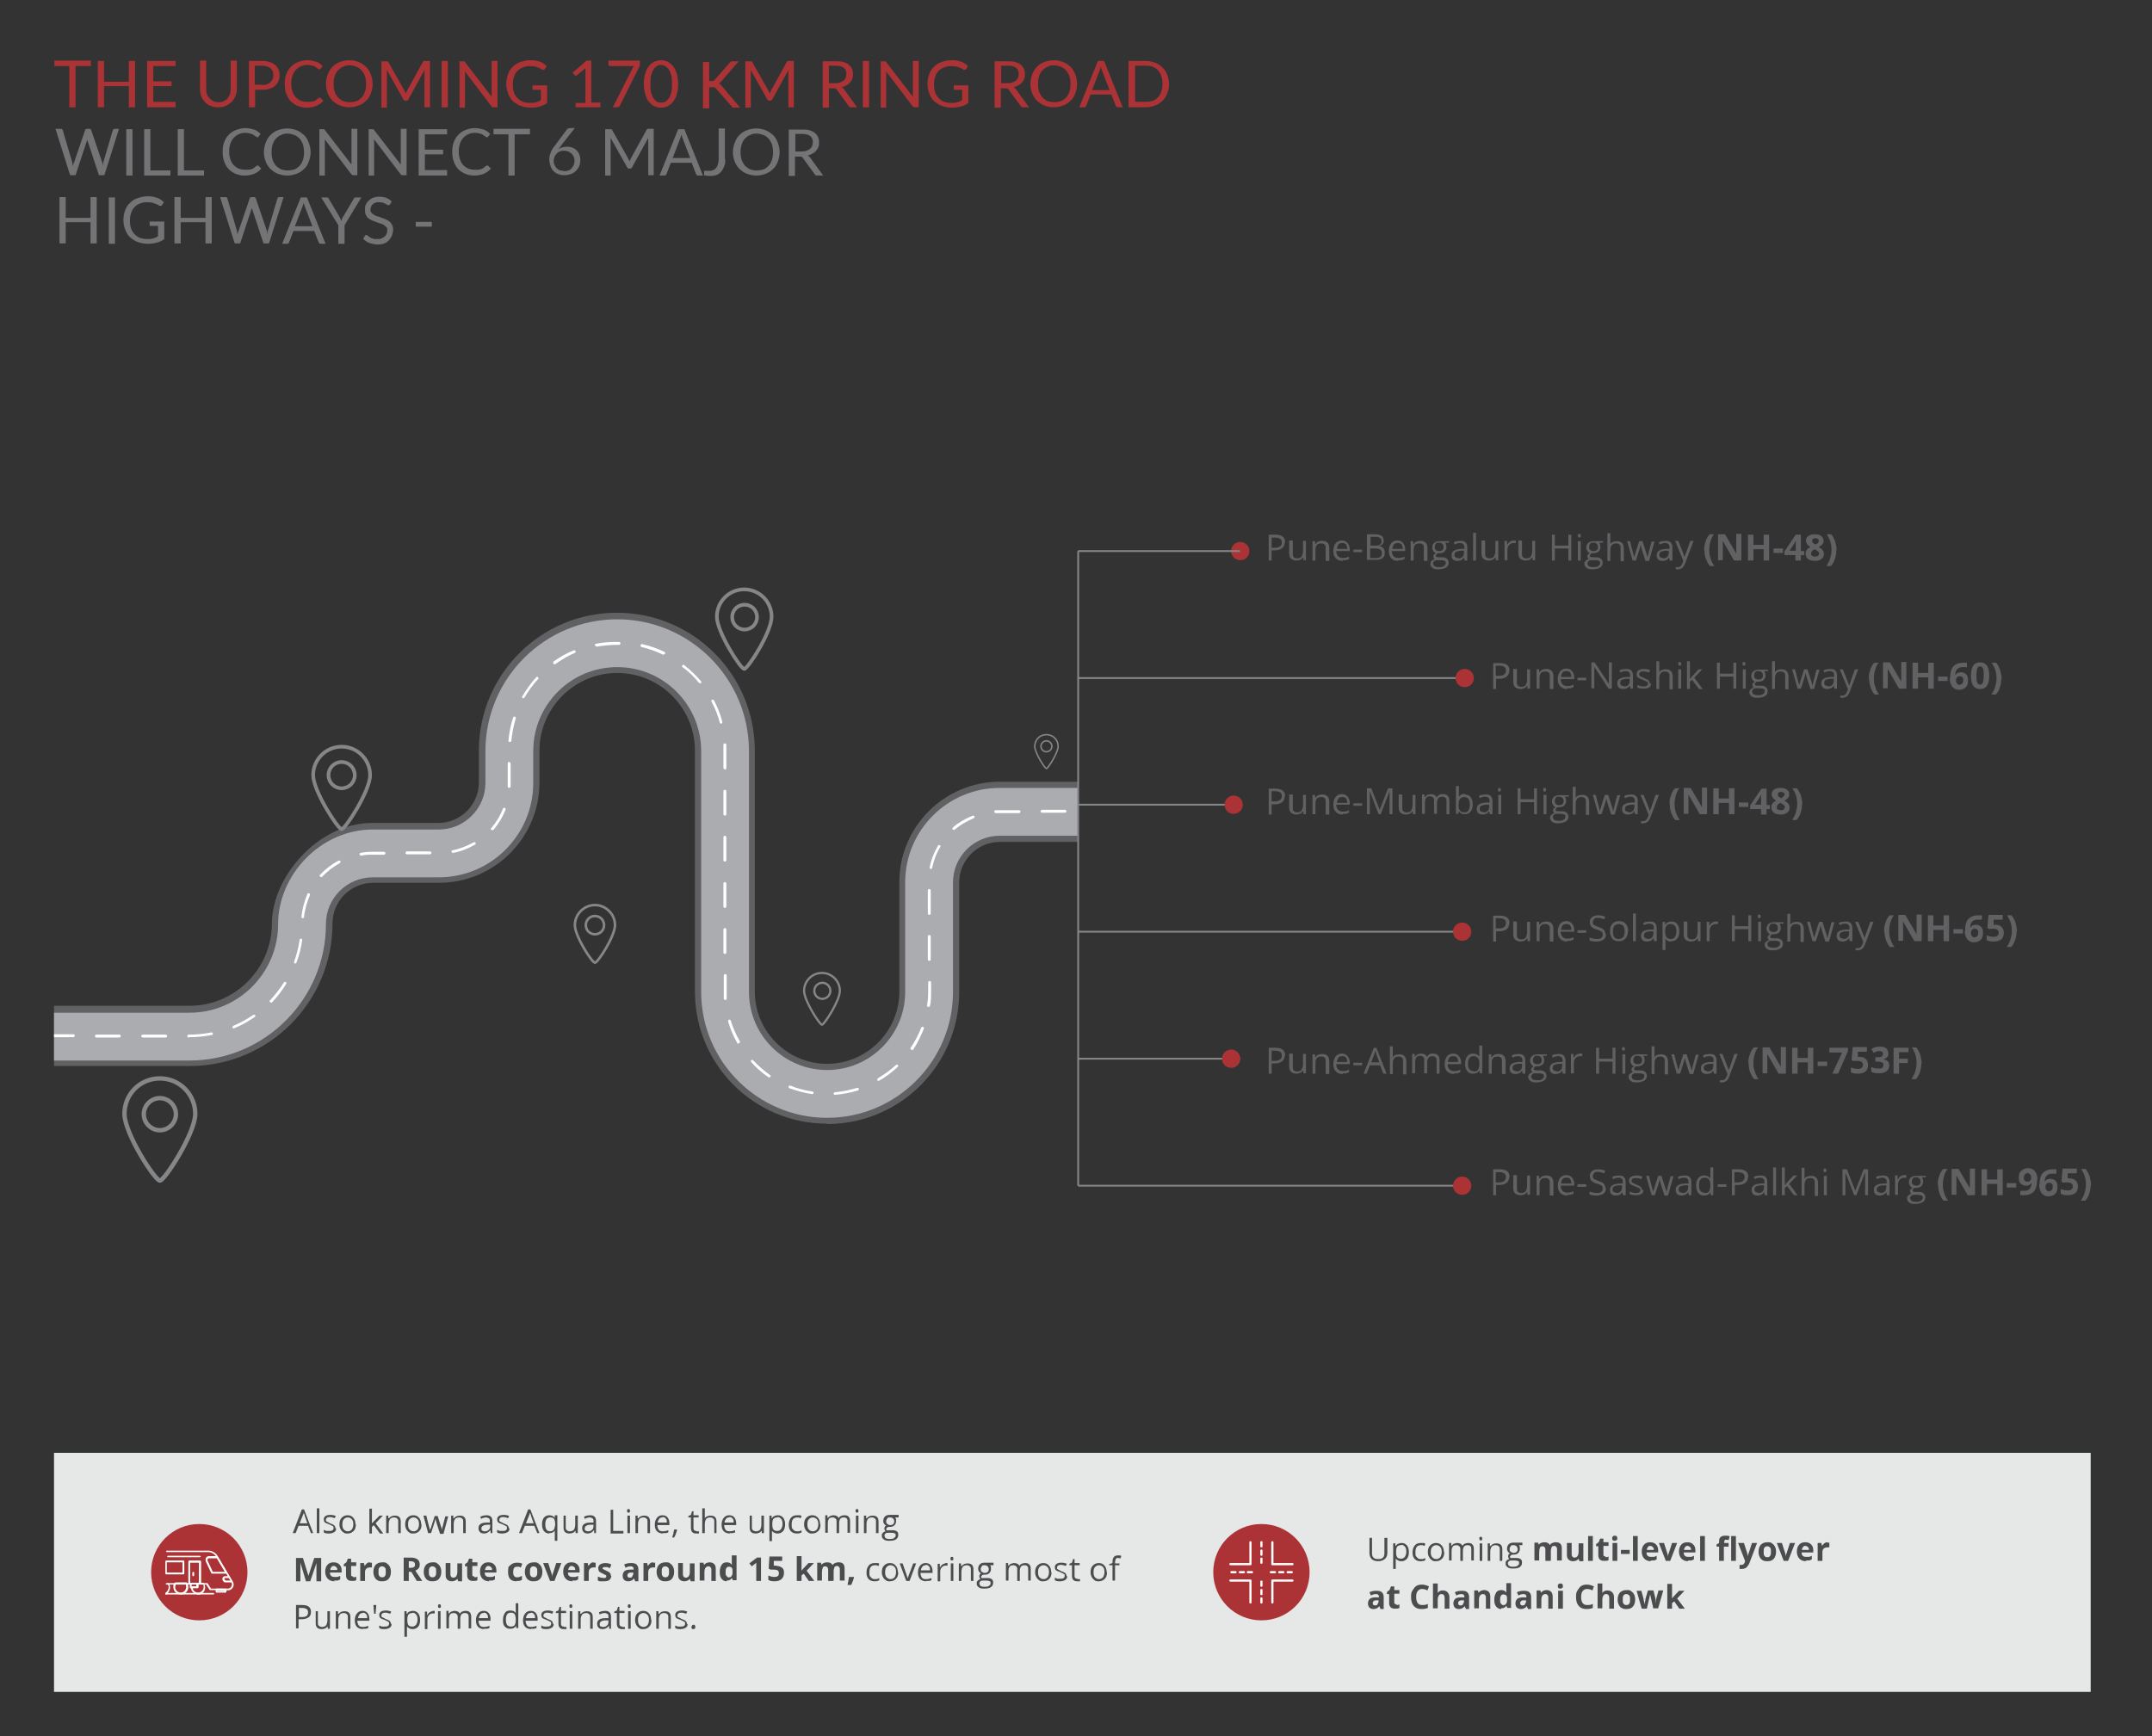 <?xml version="1.0" encoding="UTF-8"?> <svg xmlns="http://www.w3.org/2000/svg" id="Layer_1" data-name="Layer 1" version="1.1" viewBox="0 0 589.6 475.7"><rect x="0" y="0" width="589.6" height="475.7" fill="#333333" stroke="none"/><defs><style> .cls-1 { fill: #616163; } .cls-1, .cls-2, .cls-3, .cls-4, .cls-5, .cls-6, .cls-7 { stroke-width: 0px; } .cls-8 { stroke-width: 1.2px; } .cls-8, .cls-9, .cls-10, .cls-11, .cls-12, .cls-13, .cls-14 { stroke-linecap: round; stroke-linejoin: round; } .cls-8, .cls-9, .cls-10, .cls-11, .cls-12, .cls-13, .cls-14, .cls-15 { fill: none; } .cls-8, .cls-9, .cls-10, .cls-11, .cls-13, .cls-14, .cls-15 { stroke: #848688; } .cls-9 { stroke-width: .6px; } .cls-2 { fill: #747477; } .cls-3 { fill: #e6e7e7; } .cls-10 { stroke-width: .7px; } .cls-4 { fill: #aaacaf; } .cls-5 { fill: #ab3336; } .cls-11 { stroke-width: .4px; } .cls-12 { stroke: #fff; stroke-width: .6px; } .cls-13 { stroke-width: 1px; } .cls-6 { fill: #4c4c4e; } .cls-14 { stroke-width: 1px; } .cls-7 { fill: #fff; } .cls-15 { stroke-miterlimit: 22.9; stroke-width: .5px; } </style></defs><path class="cls-5" d="M24.8,18.1h-4.1v11.3h-1.7v-11.3h-4.1v-1.5h10v1.5ZM37,16.7v12.7h-1.7v-5.8h-6.8v5.8h-1.7v-12.7h1.7v5.7h6.8v-5.7h1.7ZM48.1,28v1.4h-7.8v-12.7h7.8v1.4h-6.1v4.2h5v1.3h-5v4.3h6.1ZM59.9,28c.5,0,1,0,1.4-.3.4-.2.8-.4,1-.7s.5-.7.7-1.2c.1-.4.2-.9.2-1.5v-7.7h1.7v7.7c0,.7-.1,1.4-.4,2-.2.6-.6,1.2-1,1.6-.4.4-1,.8-1.6,1.1-.6.3-1.3.4-2.1.4s-1.5-.1-2.1-.4c-.6-.2-1.2-.6-1.6-1.1-.4-.5-.8-1-1-1.6-.2-.6-.3-1.3-.3-2v-7.7h1.7v7.7c0,.5,0,1,.2,1.5.1.4.4.8.7,1.1.3.3.6.6,1,.8.4.2.9.3,1.4.3ZM71.8,16.7c.8,0,1.5.1,2.1.3.6.2,1.1.5,1.5.8s.7.8.9,1.2.3,1,.3,1.6-.1,1.1-.3,1.6c-.2.5-.5.9-.9,1.3-.4.4-.9.6-1.5.8-.6.2-1.3.3-2,.3h-2v4.8h-1.7v-12.7h3.7ZM71.8,23.3c.5,0,.9,0,1.3-.2.4-.1.7-.3,1-.6.2-.2.4-.5.6-.8.1-.3.2-.7.2-1.1,0-.8-.2-1.4-.8-1.9-.5-.4-1.3-.7-2.3-.7h-2v5.2h2ZM87.7,26.8c0,0,.2,0,.2.1l.7.7c-.5.6-1.2,1.1-1.9,1.4-.7.3-1.6.5-2.7.5s-1.7-.2-2.5-.5c-.7-.3-1.4-.8-1.9-1.3s-.9-1.3-1.2-2.1-.4-1.7-.4-2.6.1-1.8.4-2.6c.3-.8.7-1.5,1.3-2.1.6-.6,1.2-1,2-1.3s1.6-.5,2.5-.5,1.7.2,2.4.4,1.3.7,1.8,1.2l-.6.8c0,0,0,.1-.1.1,0,0-.1,0-.2,0s-.2,0-.4-.2c-.2-.1-.4-.2-.6-.4s-.6-.3-.9-.4c-.4-.1-.8-.2-1.4-.2s-1.3.1-1.8.4c-.6.2-1,.6-1.4,1-.4.4-.7,1-.9,1.6-.2.6-.3,1.3-.3,2.1s.1,1.5.3,2.1c.2.6.5,1.2.9,1.6.4.4.9.8,1.4,1,.5.2,1.1.3,1.7.3s.7,0,1,0c.3,0,.6-.1.9-.2.2,0,.5-.2.7-.4.2-.2.4-.3.7-.5,0,0,.2-.1.3-.1Z"></path><path class="cls-5" d="M102.1,23c0,1-.2,1.8-.5,2.6-.3.8-.7,1.5-1.3,2-.6.6-1.2,1-2,1.3-.8.3-1.6.5-2.6.5s-1.8-.2-2.6-.5c-.8-.3-1.4-.8-2-1.3-.6-.6-1-1.3-1.3-2-.3-.8-.5-1.7-.5-2.6s.2-1.8.5-2.6.7-1.5,1.3-2.1c.6-.6,1.2-1,2-1.3s1.6-.5,2.6-.5,1.8.2,2.6.5c.8.3,1.4.8,2,1.3.6.6,1,1.3,1.3,2.1s.5,1.7.5,2.6ZM100.3,23c0-.8-.1-1.5-.3-2.1-.2-.6-.5-1.1-.9-1.6-.4-.4-.9-.8-1.4-1-.6-.2-1.2-.4-1.9-.4s-1.3.1-1.8.4c-.6.2-1,.6-1.4,1-.4.4-.7.9-.9,1.6-.2.6-.3,1.3-.3,2.1s.1,1.5.3,2.1.5,1.1.9,1.6c.4.4.9.7,1.4,1,.6.2,1.2.3,1.8.3s1.3-.1,1.9-.3,1-.6,1.4-1c.4-.4.7-1,.9-1.6s.3-1.3.3-2.1ZM117.8,16.7v12.7h-1.5v-9.4c0-.1,0-.2,0-.4,0-.1,0-.3,0-.4l-4.4,8c-.1.3-.4.4-.6.4h-.2c-.3,0-.5-.1-.6-.4l-4.5-8c0,.3,0,.6,0,.9v9.4h-1.5v-12.7h1.3c.2,0,.3,0,.4,0s.2.1.2.2l4.4,7.8c0,.1.1.3.2.4s.1.3.2.5c0-.2.1-.3.2-.5,0-.2.1-.3.2-.5l4.3-7.8c0-.1.2-.2.2-.2,0,0,.2,0,.4,0h1.3ZM122.7,29.4h-1.7v-12.7h1.7v12.7ZM136.3,16.7v12.7h-.9c-.1,0-.2,0-.4,0,0,0-.2-.1-.3-.2l-7.3-9.6c0,.2,0,.3,0,.4s0,.3,0,.4v9.1h-1.5v-12.7h.9c0,0,.1,0,.2,0,0,0,0,0,.1,0,0,0,0,0,.1,0,0,0,0,0,.1.1l7.4,9.6c0-.1,0-.3,0-.4,0-.1,0-.3,0-.4v-9h1.5ZM149.9,23.3v4.9c-.6.5-1.3.8-2.1,1-.7.2-1.5.3-2.4.3s-2-.2-2.8-.5c-.8-.3-1.5-.8-2.1-1.3-.6-.6-1-1.3-1.3-2.1-.3-.8-.5-1.7-.5-2.6s.2-1.9.5-2.7.7-1.5,1.3-2c.6-.6,1.2-1,2.1-1.3.8-.3,1.7-.5,2.7-.5s1,0,1.4.1c.4,0,.8.2,1.2.3.4.1.7.3,1,.5.3.2.6.4.9.7l-.5.8c0,.1-.2.2-.3.2-.1,0-.3,0-.4,0s-.3-.2-.5-.3c-.2-.1-.4-.2-.7-.3-.3-.1-.6-.2-.9-.3-.4,0-.8-.1-1.3-.1-.7,0-1.4.1-2,.4-.6.2-1.1.6-1.5,1-.4.4-.7,1-.9,1.6-.2.6-.3,1.3-.3,2.1s.1,1.5.3,2.1c.2.6.6,1.2,1,1.6.4.4.9.8,1.5,1s1.3.3,2,.3,1.1,0,1.6-.2c.5-.1.9-.3,1.3-.6v-2.8h-2c-.1,0-.2,0-.3,0,0,0,0-.1,0-.2v-1h3.9ZM164.5,28.2v1.2h-6.8v-1.2h2.7v-8.7c0-.2,0-.5,0-.8l-2.3,1.9c0,0-.2.1-.2.1,0,0-.2,0-.2,0,0,0-.1,0-.2,0,0,0,0,0-.1-.1l-.5-.7,3.8-3.3h1.3v11.5h2.5ZM175.3,16.7v.7c0,.2,0,.4,0,.5,0,.1,0,.2-.1.3l-5.3,10.6c0,.2-.2.3-.3.4-.1.1-.3.2-.6.2h-1.1l5.3-10.5c0-.1.2-.3.2-.4,0-.1.2-.2.3-.4h-6.6c-.1,0-.2,0-.3-.1,0,0-.1-.2-.1-.3v-1.1h8.6ZM185.8,23c0,1.1-.1,2.1-.4,2.9-.2.8-.6,1.5-1,2-.4.5-.9.9-1.5,1.2-.6.3-1.2.4-1.8.4s-1.3-.1-1.8-.4c-.6-.2-1-.7-1.5-1.2s-.7-1.2-1-2c-.2-.8-.4-1.8-.4-2.9s.1-2.1.4-2.9c.2-.8.6-1.5,1-2,.4-.6.9-.9,1.5-1.2.6-.2,1.2-.4,1.8-.4s1.2.1,1.8.4c.6.3,1,.7,1.5,1.2.4.5.7,1.2,1,2,.2.8.4,1.8.4,2.9ZM184.1,23c0-1,0-1.8-.2-2.4s-.4-1.2-.7-1.6c-.3-.4-.6-.7-1-.9-.4-.2-.7-.3-1.1-.3s-.8,0-1.1.3c-.4.2-.7.5-.9.9-.3.4-.5.9-.7,1.6s-.2,1.5-.2,2.4,0,1.8.2,2.4c.2.7.4,1.2.7,1.6.3.4.6.7.9.9.4.2.7.2,1.1.2s.8,0,1.1-.2c.4-.2.7-.5,1-.9.3-.4.5-.9.7-1.6.2-.7.2-1.5.2-2.4ZM194.2,22.2h.7c.2,0,.4,0,.5,0,.1,0,.3-.2.4-.3l4.2-4.8c.1-.1.2-.2.4-.3.1,0,.3,0,.5,0h1.5l-4.8,5.5c-.1.1-.2.2-.4.4-.1,0-.2.2-.3.2.2,0,.3.1.4.2.1,0,.3.2.4.4l5.1,6h-1.5c-.1,0-.2,0-.3,0,0,0-.1,0-.2,0,0,0-.1,0-.2-.1,0,0,0,0-.1-.2l-4.4-5c-.1-.1-.2-.2-.4-.3-.1,0-.3,0-.6,0h-.8v5.8h-1.7v-12.7h1.7v5.6ZM217.5,16.7v12.7h-1.5v-9.4c0-.1,0-.2,0-.4,0-.1,0-.3,0-.4l-4.4,8c-.1.3-.4.4-.6.4h-.2c-.3,0-.5-.1-.6-.4l-4.5-8c0,.3,0,.6,0,.9v9.4h-1.5v-12.7h1.3c.2,0,.3,0,.4,0s.2.1.2.2l4.4,7.8c0,.1.1.3.2.4s.1.3.2.5c0-.2.1-.3.2-.5,0-.2.1-.3.2-.5l4.3-7.8c0-.1.2-.2.2-.2,0,0,.2,0,.4,0h1.3ZM234.7,29.4h-1.5c-.3,0-.6-.1-.7-.4l-3.3-4.5c-.1-.1-.2-.2-.3-.3-.1,0-.3,0-.5,0h-1.3v5.3h-1.7v-12.7h3.6c.8,0,1.5,0,2.1.2.6.2,1.1.4,1.4.7.4.3.7.7.9,1.1.2.4.3.9.3,1.5s0,.9-.2,1.3c-.1.4-.4.7-.6,1-.3.3-.6.6-1,.8-.4.2-.8.4-1.3.5.2.1.4.3.6.5l3.7,5.1ZM228.8,22.8c.5,0,.9,0,1.3-.2.4-.1.7-.3,1-.5.3-.2.5-.5.6-.8.1-.3.2-.6.2-1,0-.8-.2-1.3-.7-1.7-.5-.4-1.2-.6-2.2-.6h-1.9v4.8h1.8ZM238.1,29.4h-1.7v-12.7h1.7v12.7ZM251.7,16.7v12.7h-.9c-.1,0-.2,0-.4,0,0,0-.2-.1-.3-.2l-7.3-9.6c0,.2,0,.3,0,.4s0,.3,0,.4v9.1h-1.5v-12.7h.9c0,0,.1,0,.2,0,0,0,0,0,.1,0,0,0,0,0,.1,0s0,0,.1.1l7.4,9.6c0-.1,0-.3,0-.4,0-.1,0-.3,0-.4v-9h1.5ZM265.3,23.3v4.9c-.6.5-1.3.8-2.1,1-.7.2-1.5.3-2.4.3s-2-.2-2.8-.5c-.8-.3-1.5-.8-2.1-1.3-.6-.6-1-1.3-1.3-2.1-.3-.8-.5-1.7-.5-2.6s.2-1.9.5-2.7c.3-.8.7-1.5,1.3-2,.6-.6,1.2-1,2.1-1.3.8-.3,1.7-.5,2.7-.5s1,0,1.4.1c.4,0,.8.2,1.2.3.4.1.7.3,1,.5.3.2.6.4.9.7l-.5.8c0,.1-.2.2-.3.2-.1,0-.3,0-.4,0s-.3-.2-.5-.3c-.2-.1-.4-.2-.7-.3-.3-.1-.6-.2-.9-.3-.4,0-.8-.1-1.3-.1-.7,0-1.4.1-2,.4-.6.2-1.1.6-1.5,1-.4.4-.7,1-.9,1.6-.2.6-.3,1.3-.3,2.1s.1,1.5.3,2.1c.2.6.6,1.2,1,1.6.4.4.9.8,1.5,1,.6.2,1.3.3,2,.3s1.1,0,1.6-.2c.5-.1.9-.3,1.3-.6v-2.8h-2c-.1,0-.2,0-.3,0,0,0,0-.1,0-.2v-1h3.9ZM281.8,29.4h-1.5c-.3,0-.6-.1-.7-.4l-3.3-4.5c-.1-.1-.2-.2-.3-.3-.1,0-.3,0-.5,0h-1.3v5.3h-1.7v-12.7h3.6c.8,0,1.5,0,2.1.2.6.2,1.1.4,1.4.7.4.3.7.7.9,1.1.2.4.3.9.3,1.5s0,.9-.2,1.3c-.1.4-.4.7-.6,1-.3.3-.6.6-1,.8-.4.2-.8.4-1.3.5.2.1.4.3.6.5l3.7,5.1ZM276,22.8c.5,0,.9,0,1.3-.2.4-.1.7-.3,1-.5.3-.2.5-.5.6-.8.1-.3.2-.6.2-1,0-.8-.2-1.3-.7-1.7-.5-.4-1.2-.6-2.2-.6h-1.9v4.8h1.8Z"></path><path class="cls-5" d="M295.1,23c0,1-.2,1.8-.5,2.6-.3.8-.7,1.5-1.3,2-.6.6-1.2,1-2,1.3-.8.3-1.6.5-2.6.5s-1.8-.2-2.6-.5c-.8-.3-1.4-.8-2-1.3-.6-.6-1-1.3-1.3-2-.3-.8-.5-1.7-.5-2.6s.2-1.8.5-2.6c.3-.8.7-1.5,1.3-2.1.6-.6,1.2-1,2-1.3s1.6-.5,2.6-.5,1.8.2,2.6.5c.8.3,1.4.8,2,1.3.6.6,1,1.3,1.3,2.1s.5,1.7.5,2.6ZM293.3,23c0-.8-.1-1.5-.3-2.1-.2-.6-.5-1.1-.9-1.6-.4-.4-.9-.8-1.4-1-.6-.2-1.2-.4-1.9-.4s-1.3.1-1.8.4c-.6.2-1,.6-1.4,1-.4.4-.7.9-.9,1.6-.2.6-.3,1.3-.3,2.1s.1,1.5.3,2.1.5,1.1.9,1.6c.4.4.9.7,1.4,1,.6.2,1.2.3,1.8.3s1.3-.1,1.9-.3c.6-.2,1-.6,1.4-1,.4-.4.7-1,.9-1.6s.3-1.3.3-2.1Z"></path><path class="cls-5" d="M307.6,29.4h-1.3c-.2,0-.3,0-.4-.1,0,0-.2-.2-.2-.3l-1.2-3.1h-5.7l-1.2,3.1c0,.1-.1.2-.2.3-.1,0-.2.1-.4.1h-1.3l5.1-12.7h1.7l5.1,12.7ZM304,24.7l-2-5.2c0-.1-.1-.3-.2-.5,0-.2-.1-.4-.2-.7-.1.5-.3.9-.4,1.2l-2,5.2h4.7ZM320.3,23c0,1-.2,1.8-.5,2.6-.3.8-.7,1.5-1.3,2-.6.6-1.2,1-2,1.3-.8.3-1.6.5-2.6.5h-4.7v-12.7h4.7c.9,0,1.8.2,2.6.5.8.3,1.4.7,2,1.3.6.6,1,1.2,1.3,2,.3.8.5,1.7.5,2.6ZM318.5,23c0-.8-.1-1.5-.3-2.1s-.5-1.1-.9-1.6-.9-.7-1.4-1c-.6-.2-1.2-.3-1.9-.3h-3v9.9h3c.7,0,1.3-.1,1.9-.3.6-.2,1-.6,1.4-1,.4-.4.7-.9.9-1.6s.3-1.3.3-2.1Z"></path><path class="cls-2" d="M32.6,35.3l-4,12.7h-1.5l-3.2-9.7c0,0,0-.2,0-.3,0-.1,0-.2,0-.3,0,.1,0,.2,0,.3,0,.1,0,.2,0,.3l-3.2,9.7h-1.5l-4-12.7h1.4c.2,0,.3,0,.4.1s.2.2.2.3l2.6,8.8c0,.2,0,.3.1.5,0,.2,0,.4.1.6,0-.2,0-.4.1-.6,0-.2.1-.4.2-.5l3-8.8c0,0,.1-.2.2-.3.1,0,.2-.1.4-.1h.5c.2,0,.3,0,.4.1s.2.2.2.3l3,8.8c0,.2.1.3.1.5,0,.2,0,.4.1.6,0-.2,0-.4,0-.6s0-.3.1-.5l2.6-8.8c0-.1.1-.2.2-.3.1,0,.2-.1.4-.1h1.3ZM36.3,48.1h-1.7v-12.7h1.7v12.7ZM46.7,46.6v1.5h-7.2v-12.7h1.7v11.3h5.5ZM55.9,46.6v1.5h-7.2v-12.7h1.7v11.3h5.5Z"></path><path class="cls-2" d="M70.7,45.4c0,0,.2,0,.2.1l.7.7c-.5.6-1.2,1.1-1.9,1.4-.7.3-1.6.5-2.7.5s-1.7-.2-2.5-.5c-.7-.3-1.4-.8-1.9-1.3s-.9-1.3-1.2-2.1-.4-1.7-.4-2.6.1-1.8.4-2.6c.3-.8.7-1.5,1.3-2.1.6-.6,1.2-1,2-1.3s1.6-.5,2.5-.5,1.7.2,2.4.4,1.3.7,1.8,1.2l-.6.8c0,0,0,.1-.1.1,0,0-.1,0-.2,0s-.2,0-.4-.2c-.2-.1-.4-.2-.6-.4s-.6-.3-.9-.4c-.4-.1-.8-.2-1.4-.2s-1.3.1-1.8.4c-.6.2-1,.6-1.4,1-.4.4-.7,1-.9,1.6-.2.6-.3,1.3-.3,2.1s.1,1.5.3,2.1c.2.6.5,1.2.9,1.6.4.4.9.8,1.4,1,.5.2,1.1.3,1.7.3s.7,0,1,0c.3,0,.6-.1.9-.2.2,0,.5-.2.7-.4.2-.2.4-.3.7-.5,0,0,.2-.1.3-.1Z"></path><path class="cls-2" d="M85.1,41.7c0,1-.2,1.8-.5,2.6-.3.8-.7,1.5-1.3,2-.6.6-1.2,1-2,1.3-.8.3-1.6.5-2.6.5s-1.8-.2-2.6-.5c-.8-.3-1.4-.8-2-1.3-.6-.6-1-1.3-1.3-2-.3-.8-.5-1.7-.5-2.6s.2-1.8.5-2.6.7-1.5,1.3-2.1c.6-.6,1.2-1,2-1.3s1.6-.5,2.6-.5,1.8.2,2.6.5c.8.3,1.4.8,2,1.3.6.6,1,1.3,1.3,2.1s.5,1.7.5,2.6ZM83.3,41.7c0-.8-.1-1.5-.3-2.1-.2-.6-.5-1.1-.9-1.6-.4-.4-.9-.8-1.4-1-.6-.2-1.2-.4-1.9-.4s-1.3.1-1.8.4c-.6.2-1,.6-1.4,1-.4.4-.7.9-.9,1.6-.2.6-.3,1.3-.3,2.1s.1,1.5.3,2.1.5,1.1.9,1.6c.4.4.9.7,1.4,1,.6.2,1.2.3,1.8.3s1.3-.1,1.9-.3,1-.6,1.4-1c.4-.4.7-1,.9-1.6s.3-1.3.3-2.1ZM97.9,35.3v12.7h-.9c-.1,0-.2,0-.4,0,0,0-.2-.1-.3-.2l-7.3-9.6c0,.2,0,.3,0,.4s0,.3,0,.4v9.1h-1.5v-12.7h.9c0,0,.1,0,.2,0,0,0,0,0,.1,0,0,0,0,0,.1,0,0,0,0,0,.1.1l7.4,9.6c0-.1,0-.3,0-.4,0-.1,0-.3,0-.4v-9h1.5ZM111.4,35.3v12.7h-.9c-.1,0-.2,0-.4,0,0,0-.2-.1-.3-.2l-7.3-9.6c0,.2,0,.3,0,.4s0,.3,0,.4v9.1h-1.5v-12.7h.9c0,0,.1,0,.2,0,0,0,0,0,.1,0,0,0,0,0,.1,0,0,0,0,0,.1.1l7.4,9.6c0-.1,0-.3,0-.4,0-.1,0-.3,0-.4v-9h1.5ZM122.5,46.7v1.4h-7.8v-12.7h7.8v1.4h-6.1v4.2h5v1.3h-5v4.3h6.1Z"></path><path class="cls-2" d="M133.6,45.4c0,0,.2,0,.2.1l.7.7c-.5.6-1.2,1.1-1.9,1.4-.7.3-1.6.5-2.7.5s-1.7-.2-2.5-.5c-.7-.3-1.4-.8-1.9-1.3s-.9-1.3-1.2-2.1-.4-1.7-.4-2.6.1-1.8.4-2.6c.3-.8.7-1.5,1.3-2.1.6-.6,1.2-1,2-1.3s1.6-.5,2.5-.5,1.7.2,2.4.4,1.3.7,1.8,1.2l-.6.8c0,0,0,.1-.1.1,0,0-.1,0-.2,0s-.2,0-.4-.2c-.2-.1-.4-.2-.6-.4s-.6-.3-.9-.4c-.4-.1-.8-.2-1.4-.2s-1.3.1-1.8.4c-.6.2-1,.6-1.4,1-.4.4-.7,1-.9,1.6-.2.6-.3,1.3-.3,2.1s.1,1.5.3,2.1c.2.6.5,1.2.9,1.6.4.4.9.8,1.4,1,.5.2,1.1.3,1.7.3s.7,0,1,0c.3,0,.6-.1.9-.2.2,0,.5-.2.7-.4.2-.2.4-.3.7-.5,0,0,.2-.1.3-.1ZM145.1,36.8h-4.1v11.3h-1.7v-11.3h-4.1v-1.5h10v1.5Z"></path><path class="cls-2" d="M153.6,40.1c-.1.1-.2.3-.3.4-.1.1-.2.3-.3.4.3-.2.6-.4,1-.5.4-.1.8-.2,1.2-.2s1,0,1.5.2c.4.2.9.4,1.2.7.3.3.6.7.8,1.2.2.5.3,1,.3,1.6s-.1,1.1-.3,1.6c-.2.5-.5.9-.9,1.3-.4.4-.8.7-1.4.9s-1.1.3-1.8.3-1.2-.1-1.7-.3c-.5-.2-1-.5-1.3-.9-.4-.4-.6-.8-.8-1.4-.2-.6-.3-1.1-.3-1.8s.1-1.1.4-1.8c.2-.6.6-1.3,1.2-2l3.2-4.3c0-.1.2-.2.3-.3.2,0,.3-.1.5-.1h1.4l-3.8,4.8ZM154.5,46.9c.4,0,.8,0,1.2-.2.4-.1.7-.3.9-.6.2-.2.4-.5.6-.9.1-.3.2-.7.2-1.1s0-.8-.2-1.1c-.1-.3-.3-.6-.6-.9-.2-.2-.5-.4-.9-.6-.3-.1-.7-.2-1.1-.2s-.8,0-1.2.2c-.4.1-.6.3-.9.6-.2.2-.4.5-.6.9-.1.3-.2.7-.2,1s0,.8.2,1.1c.1.3.3.6.5.9.2.2.5.4.8.6.3.1.7.2,1.1.2ZM179.1,35.3v12.7h-1.5v-9.4c0-.1,0-.2,0-.4,0-.1,0-.3,0-.4l-4.4,8c-.1.3-.4.4-.6.4h-.2c-.3,0-.5-.1-.6-.4l-4.5-8c0,.3,0,.6,0,.9v9.4h-1.5v-12.7h1.3c.2,0,.3,0,.4,0s.2.1.2.2l4.4,7.8c0,.1.1.3.2.4s.1.3.2.5c0-.2.1-.3.2-.5,0-.2.1-.3.2-.5l4.3-7.8c0-.1.2-.2.2-.2,0,0,.2,0,.4,0h1.3ZM192.6,48.1h-1.3c-.2,0-.3,0-.4-.1,0,0-.2-.2-.2-.3l-1.2-3.1h-5.7l-1.2,3.1c0,.1-.1.2-.2.3-.1,0-.2.1-.4.1h-1.3l5.1-12.7h1.7l5.1,12.7ZM189.1,43.3l-2-5.2c0-.1-.1-.3-.2-.5,0-.2-.1-.4-.2-.7-.1.5-.3.9-.4,1.2l-2,5.2h4.7ZM198.7,43.7c0,.7,0,1.3-.3,1.9s-.4,1-.8,1.4c-.3.4-.7.7-1.2.9-.5.2-1.1.3-1.7.3s-1.2,0-1.8-.2c0-.2,0-.3,0-.5,0-.2,0-.3,0-.5,0-.1,0-.2.1-.2,0,0,.2,0,.3,0s.2,0,.4,0c.2,0,.4,0,.7,0s.7,0,1-.2c.3-.1.6-.3.8-.6.2-.2.4-.6.5-1,.1-.4.2-.9.2-1.4v-8.4h1.7v8.3ZM213.6,41.7c0,1-.2,1.8-.5,2.6-.3.8-.7,1.5-1.3,2-.6.6-1.2,1-2,1.3-.8.3-1.6.5-2.6.5s-1.8-.2-2.6-.5c-.8-.3-1.4-.8-2-1.3-.6-.6-1-1.3-1.3-2-.3-.8-.5-1.7-.5-2.6s.2-1.8.5-2.6.7-1.5,1.3-2.1c.6-.6,1.2-1,2-1.3s1.6-.5,2.6-.5,1.8.2,2.6.5c.8.3,1.4.8,2,1.3.6.6,1,1.3,1.3,2.1s.5,1.7.5,2.6ZM211.8,41.7c0-.8-.1-1.5-.3-2.1-.2-.6-.5-1.1-.9-1.6-.4-.4-.9-.8-1.4-1-.6-.2-1.2-.4-1.9-.4s-1.3.1-1.8.4c-.6.2-1,.6-1.4,1-.4.4-.7.9-.9,1.6-.2.6-.3,1.3-.3,2.1s.1,1.5.3,2.1.5,1.1.9,1.6c.4.4.9.7,1.4,1,.6.2,1.2.3,1.8.3s1.3-.1,1.9-.3,1-.6,1.4-1c.4-.4.7-1,.9-1.6s.3-1.3.3-2.1ZM225.4,48.1h-1.5c-.3,0-.6-.1-.7-.4l-3.3-4.5c-.1-.1-.2-.2-.3-.3-.1,0-.3,0-.5,0h-1.3v5.3h-1.7v-12.7h3.6c.8,0,1.5,0,2.1.2.6.2,1.1.4,1.4.7.4.3.7.7.9,1.1.2.4.3.9.3,1.5s0,.9-.2,1.3c-.1.4-.4.7-.6,1-.3.3-.6.6-1,.8-.4.2-.8.4-1.3.5.2.1.4.3.6.5l3.7,5.1ZM219.6,41.5c.5,0,.9,0,1.3-.2.4-.1.7-.3,1-.5.3-.2.5-.5.6-.8.1-.3.2-.6.2-1,0-.8-.2-1.3-.7-1.7-.5-.4-1.2-.6-2.2-.6h-1.9v4.8h1.8Z"></path><path class="cls-2" d="M26.5,54v12.7h-1.7v-5.8h-6.8v5.8h-1.7v-12.7h1.7v5.7h6.8v-5.7h1.7ZM31.5,66.8h-1.7v-12.7h1.7v12.7ZM45,60.6v4.9c-.6.5-1.3.8-2.1,1-.7.2-1.5.3-2.4.3s-2-.2-2.8-.5c-.8-.3-1.5-.8-2.1-1.3-.6-.6-1-1.3-1.3-2.1-.3-.8-.5-1.7-.5-2.6s.2-1.9.5-2.7.7-1.5,1.3-2c.6-.6,1.2-1,2.1-1.3.8-.3,1.7-.5,2.7-.5s1,0,1.4.1c.4,0,.8.2,1.2.3.4.1.7.3,1,.5.3.2.6.4.9.7l-.5.8c0,.1-.2.2-.3.2-.1,0-.3,0-.4,0s-.3-.2-.5-.3c-.2-.1-.4-.2-.7-.3-.3-.1-.6-.2-.9-.3-.4,0-.8-.1-1.3-.1-.7,0-1.4.1-2,.4-.6.2-1.1.6-1.5,1-.4.4-.7,1-.9,1.6-.2.6-.3,1.3-.3,2.1s.1,1.5.3,2.1c.2.6.6,1.2,1,1.6.4.4.9.8,1.5,1s1.3.3,2,.3,1.1,0,1.6-.2c.5-.1.9-.3,1.3-.6v-2.8h-2c-.1,0-.2,0-.3,0,0,0,0-.1,0-.2v-1h3.9ZM58,54v12.7h-1.7v-5.8h-6.8v5.8h-1.7v-12.7h1.7v5.7h6.8v-5.7h1.7ZM77.7,54l-4,12.7h-1.5l-3.2-9.7c0,0,0-.2,0-.3,0-.1,0-.2,0-.3,0,.1,0,.2,0,.3,0,.1,0,.2,0,.3l-3.2,9.7h-1.5l-4-12.7h1.4c.2,0,.3,0,.4.1s.2.2.2.3l2.6,8.8c0,.2,0,.3.1.5,0,.2,0,.4.1.6,0-.2,0-.4.1-.6,0-.2.1-.4.2-.5l3-8.8c0,0,.1-.2.2-.3.1,0,.2-.1.4-.1h.5c.2,0,.3,0,.4.1s.2.2.2.3l3,8.8c0,.2.1.3.1.5,0,.2,0,.4.1.6,0-.2,0-.4,0-.6s0-.3.1-.5l2.6-8.8c0-.1.1-.2.2-.3.1,0,.2-.1.4-.1h1.3Z"></path><path class="cls-2" d="M89.2,66.8h-1.3c-.2,0-.3,0-.4-.1,0,0-.2-.2-.2-.3l-1.2-3.1h-5.7l-1.2,3.1c0,.1-.1.2-.2.3-.1,0-.2.1-.4.1h-1.3l5.1-12.7h1.7l5.1,12.7ZM85.6,62l-2-5.2c0-.1-.1-.3-.2-.5,0-.2-.1-.4-.2-.7-.1.5-.3.9-.4,1.2l-2,5.2h4.7Z"></path><path class="cls-2" d="M94.4,61.7v5.1h-1.7v-5.1l-4.7-7.6h1.5c.2,0,.3,0,.4.1,0,0,.2.2.2.3l2.9,4.9c.1.2.2.4.3.6,0,.2.2.4.2.6,0-.2.1-.4.2-.6,0-.2.2-.4.3-.6l2.9-4.9c0-.1.1-.2.2-.3,0,0,.2-.1.4-.1h1.5l-4.6,7.6Z"></path><path class="cls-2" d="M106.8,56c0,0-.1.2-.2.2,0,0-.1,0-.2,0s-.2,0-.4-.1c-.1-.1-.3-.2-.5-.3-.2-.1-.4-.2-.7-.3-.3,0-.6-.1-1-.1s-.7,0-1,.2c-.3,0-.5.2-.7.4s-.4.4-.4.6c-.1.2-.2.5-.2.8s0,.7.3.9c.2.2.4.4.7.6.3.2.6.3,1,.4.4.1.7.2,1.1.4.4.1.7.3,1.1.4.4.2.7.4,1,.6s.5.6.7.9c.2.4.3.8.3,1.3s-.1,1.1-.3,1.6c-.2.5-.5.9-.8,1.3-.4.4-.8.7-1.3.9-.5.2-1.1.3-1.8.3s-1.6-.2-2.3-.4c-.7-.3-1.3-.7-1.7-1.2l.5-.8c0,0,.1-.1.2-.2,0,0,.1,0,.2,0s.2,0,.2.1c.1,0,.2.1.3.2s.3.2.4.3c.2.1.3.2.6.3.2,0,.4.2.7.2.3,0,.6,0,.9,0s.8,0,1.1-.2.6-.3.8-.5c.2-.2.4-.4.5-.7.1-.3.2-.6.2-1s0-.7-.3-.9c-.2-.2-.4-.4-.7-.6-.3-.2-.6-.3-1-.4-.4-.1-.7-.2-1.1-.4-.4-.1-.7-.3-1.1-.4-.4-.2-.7-.4-1-.6s-.5-.6-.7-1c-.2-.4-.2-.9-.2-1.4s0-.9.2-1.3c.2-.4.4-.8.8-1.1.3-.3.7-.6,1.2-.8.5-.2,1-.3,1.7-.3s1.3.1,1.9.3c.6.2,1.1.6,1.5,1l-.4.8ZM113.9,60.8h4.4v1.3h-4.4v-1.3Z"></path><path class="cls-1" d="M226.6,307.9c-20,0-36.2-16.2-36.2-36.2v-66c0-11.8-9.6-21.3-21.3-21.3s-21.3,9.6-21.3,21.3v8.7c0,15.2-12.4,27.5-27.5,27.5h-18.1c-6.1,0-11.1,5-11.1,11.1,0,21.6-17.5,39.1-39.1,39.1H14.8v-16.5h37.1c12.5,0,22.6-10.2,22.6-22.6s12.4-27.5,27.5-27.5h18.1c6.1,0,11.1-5,11.1-11.1v-8.7c0-20.8,16.9-37.8,37.8-37.8s37.8,16.9,37.8,37.8v66c0,10.9,8.9,19.8,19.8,19.8s19.8-8.9,19.8-19.8v-30c0-15.2,12.4-27.5,27.5-27.5h21.5v16.5h-21.5c-6.1,0-11.1,5-11.1,11.1v30c0,20-16.2,36.2-36.2,36.2"></path><path class="cls-4" d="M226.6,306.3c-19,0-34.5-15.5-34.5-34.5v-66c0-12.7-10.3-23-23-23s-23,10.3-23,23v8.7c0,14.3-11.6,25.9-25.9,25.9h-18.1c-7,0-12.8,5.7-12.8,12.8,0,20.6-16.8,37.4-37.4,37.4H14.8v-13.1h37.1c13.4,0,24.3-10.9,24.3-24.3s11.6-25.9,25.9-25.9h18.1c7,0,12.8-5.7,12.8-12.8v-8.7c0-19.9,16.2-36.1,36.1-36.1s36.1,16.2,36.1,36.1v66c0,11.8,9.6,21.4,21.4,21.4s21.4-9.6,21.4-21.4v-30c0-14.3,11.6-25.9,25.9-25.9h21.5v13.1h-21.5c-7,0-12.8,5.7-12.8,12.8v30c0,19-15.5,34.5-34.5,34.5"></path><path class="cls-7" d="M228.8,300c-.2,0-.4-.1-.4-.3,0-.2.1-.4.3-.4,2.1-.2,4.1-.6,6.1-1.2.2,0,.4,0,.5.2,0,.2,0,.4-.2.5-2,.6-4.1,1-6.3,1.2,0,0,0,0,0,0M222.5,299.8s0,0,0,0c-2.1-.3-4.2-.9-6.2-1.6-.2,0-.3-.3-.2-.5,0-.2.3-.3.5-.2,1.9.8,4,1.3,6,1.6.2,0,.3.2.3.4,0,.2-.2.3-.4.3ZM240.7,296.2c-.1,0-.3,0-.3-.2-.1-.2,0-.4.1-.5,1.8-1.1,3.5-2.3,5-3.7.2-.1.4-.1.5,0,.1.2.1.4,0,.5-1.6,1.5-3.3,2.8-5.1,3.8,0,0-.1,0-.2,0ZM210.8,295.2c0,0-.1,0-.2,0-1.8-1.2-3.4-2.6-4.8-4.2-.1-.2-.1-.4,0-.5.2-.1.4-.1.5,0,1.4,1.5,3,2.9,4.7,4.1.2.1.2.3,0,.5,0,.1-.2.2-.3.2ZM249.8,287.6c0,0-.1,0-.2,0-.2-.1-.2-.3-.1-.5,1.2-1.7,2.1-3.6,2.9-5.5,0-.2.3-.3.5-.2.2,0,.3.3.2.5-.8,2-1.7,3.9-2.9,5.7,0,.1-.2.2-.3.2ZM202.3,286c-.1,0-.3,0-.3-.2-1.1-1.9-1.9-3.8-2.5-5.9,0-.2,0-.4.2-.5.2,0,.4,0,.5.2.6,2,1.4,3.9,2.5,5.7.1.2,0,.4-.1.5,0,0-.1,0-.2,0ZM51.9,284.3h-.2c-.2,0-.4-.2-.4-.4s.2-.4.4-.4h.2c2,0,4-.2,6-.6.2,0,.4,0,.4.3,0,.2,0,.4-.3.4-2,.4-4.1.6-6.1.6ZM45.4,284.3h-6.3c-.2,0-.4-.2-.4-.4s.2-.4.4-.4h6.3c.2,0,.4.2.4.4s-.2.4-.4.4ZM32.7,284.3h-6.3c-.2,0-.4-.2-.4-.4s.2-.4.4-.4h6.3c.2,0,.4.2.4.4s-.2.4-.4.4ZM64,281.8c-.1,0-.3,0-.3-.2,0-.2,0-.4.2-.5,1.9-.8,3.7-1.8,5.5-3,.2-.1.4,0,.5,0,.1.2,0,.4,0,.5-1.8,1.2-3.6,2.3-5.6,3.1,0,0,0,0-.1,0ZM254.3,275.9s0,0,0,0c-.2,0-.3-.2-.3-.4.2-1.2.3-2.5.3-3.8v-2.5c0-.2.2-.4.4-.4s.4.2.4.4v2.5c0,1.3,0,2.6-.3,3.9,0,.2-.2.3-.4.3ZM74.3,274.7c0,0-.2,0-.3-.1-.2-.1-.2-.4,0-.5,1.4-1.5,2.7-3.2,3.8-4.9.1-.2.3-.2.5-.1.2.1.2.3.1.5-1.1,1.8-2.4,3.5-3.9,5.1,0,0-.2.1-.3.1ZM198.7,274c-.2,0-.4-.2-.4-.3,0-.7,0-1.3,0-2v-4.4c0-.2.2-.4.4-.4s.4.2.4.4v4.4c0,.6,0,1.3,0,1.9,0,.2-.1.4-.3.4,0,0,0,0,0,0ZM80.9,264s0,0-.1,0c-.2,0-.3-.3-.2-.5.7-2,1.2-4,1.5-6,0-.2.2-.3.4-.3.2,0,.3.2.3.4-.3,2.1-.8,4.2-1.6,6.2,0,.2-.2.2-.4.2ZM254.6,263.3c-.2,0-.4-.2-.4-.4v-6.3c0-.2.2-.4.4-.4s.4.2.4.4v6.3c0,.2-.2.4-.4.4ZM198.6,261.4c-.2,0-.4-.2-.4-.4v-6.3c0-.2.2-.4.4-.4s.4.2.4.4v6.3c0,.2-.2.4-.4.4ZM82.9,251.6s0,0,0,0c-.2,0-.4-.2-.3-.4.2-2.2.8-4.2,1.6-6.2,0-.2.3-.3.5-.2.2,0,.3.3.2.5-.8,1.9-1.4,3.9-1.6,6,0,.2-.2.3-.4.3ZM254.6,250.7c-.2,0-.4-.2-.4-.4v-6.3c0-.2.2-.4.4-.4s.4.2.4.4v6.3c0,.2-.2.4-.4.4ZM198.6,248.8c-.2,0-.4-.2-.4-.4v-6.3c0-.2.2-.4.4-.4s.4.2.4.4v6.3c0,.2-.2.4-.4.4ZM88,240.3c0,0-.2,0-.3-.1-.2-.1-.2-.4,0-.5,1.5-1.6,3.2-2.9,5.1-3.9.2,0,.4,0,.5.2,0,.2,0,.4-.2.5-1.8,1-3.5,2.3-4.9,3.8,0,0-.2.1-.3.1ZM255,238.1s0,0,0,0c-.2,0-.3-.2-.3-.4.4-2.1,1.2-4.1,2.3-6,.1-.2.3-.2.5-.1.2.1.2.3.1.5-1.1,1.8-1.8,3.7-2.2,5.7,0,.2-.2.3-.4.3ZM198.6,236.1c-.2,0-.4-.2-.4-.4v-6.3c0-.2.2-.4.4-.4s.4.2.4.4v6.3c0,.2-.2.4-.4.4ZM98.9,234.4c-.2,0-.3-.1-.4-.3,0-.2.1-.4.3-.4,1.1-.2,2.2-.3,3.3-.3h3.1c.2,0,.4.2.4.4s-.2.4-.4.4h-3.1c-1.1,0-2.1,0-3.2.3,0,0,0,0,0,0ZM117.8,234.1h-6.3c-.2,0-.4-.2-.4-.4s.2-.4.4-.4h6.3c.2,0,.4.2.4.4s-.2.4-.4.4ZM124.1,233.7c-.2,0-.3-.1-.4-.3,0-.2,0-.4.3-.4,2-.4,4-1.2,5.8-2.2.2-.1.4,0,.5.1.1.2,0,.4-.1.5-1.9,1.1-3.9,1.9-6,2.3,0,0,0,0,0,0ZM134.8,227.4c0,0-.2,0-.2,0-.2-.1-.2-.4,0-.5,1.4-1.6,2.4-3.3,3.2-5.3,0-.2.3-.3.5-.2.2,0,.3.3.2.5-.8,2-1.9,3.8-3.3,5.5,0,0-.2.1-.3.1ZM261.3,227.4c-.1,0-.2,0-.3-.1-.1-.2-.1-.4,0-.5,1.6-1.4,3.5-2.5,5.5-3.3.2,0,.4,0,.5.2,0,.2,0,.4-.2.5-1.9.8-3.7,1.8-5.3,3.2,0,0-.2,0-.2,0ZM198.6,223.5c-.2,0-.4-.2-.4-.4v-6.3c0-.2.2-.4.4-.4s.4.2.4.4v6.3c0,.2-.2.4-.4.4ZM272.8,222.8c-.2,0-.4-.2-.4-.4,0-.2.1-.4.4-.4.4,0,.7,0,1.1,0h5.3c.2,0,.4.2.4.4s-.2.4-.4.4h-5.3c-.3,0-.7,0-1,0,0,0,0,0,0,0ZM291.8,222.7h-6.3c-.2,0-.4-.2-.4-.4s.2-.4.4-.4h6.3c.2,0,.4.2.4.4s-.2.4-.4.4ZM139.5,215.9s0,0,0,0c-.2,0-.4-.2-.4-.4,0-.4,0-.7,0-1.1v-5.2c0-.2.2-.4.4-.4s.4.2.4.4v5.2c0,.4,0,.8,0,1.1,0,.2-.2.4-.4.4ZM198.6,210.8c-.2,0-.4-.2-.4-.4v-4.8c0-.5,0-1,0-1.5,0-.2.1-.4.4-.4.2,0,.4.1.4.4,0,.5,0,1,0,1.6v4.8c0,.2-.2.4-.4.4ZM139.6,203.3s0,0,0,0c-.2,0-.4-.2-.3-.4.2-2.1.6-4.2,1.3-6.3,0-.2.3-.3.5-.2.2,0,.3.3.2.5-.6,2-1,4-1.2,6.1,0,.2-.2.3-.4.3ZM197.6,198.3c-.2,0-.3-.1-.4-.3-.5-2-1.3-4-2.3-5.8,0-.2,0-.4.2-.5.2,0,.4,0,.5.2,1,1.9,1.8,3.9,2.3,5.9,0,.2,0,.4-.3.5,0,0,0,0,0,0ZM143.4,191.3c0,0-.1,0-.2,0-.2-.1-.2-.3-.1-.5,1.1-1.8,2.3-3.6,3.8-5.2.1-.2.4-.2.5,0,.2.1.2.4,0,.5-1.4,1.5-2.6,3.2-3.7,5,0,.1-.2.2-.3.2ZM191.8,187.2c-.1,0-.2,0-.3-.1-1.3-1.6-2.8-3.1-4.5-4.3-.2-.1-.2-.4,0-.5.1-.2.4-.2.5,0,1.7,1.3,3.2,2.8,4.6,4.4.1.2.1.4,0,.5,0,0-.2,0-.2,0ZM151.9,182c-.1,0-.2,0-.3-.2-.1-.2,0-.4,0-.5,1.7-1.2,3.6-2.3,5.6-3.1.2,0,.4,0,.5.2,0,.2,0,.4-.2.5-1.9.8-3.7,1.9-5.4,3.1,0,0-.1,0-.2,0ZM181.9,179.4c0,0-.1,0-.2,0-1.9-.9-3.8-1.6-5.9-2.1-.2,0-.3-.2-.3-.5,0-.2.2-.3.5-.3,2.1.5,4.1,1.2,6,2.1.2,0,.3.3.2.5,0,.1-.2.2-.3.2ZM14.8,283.5v.7h5.3c.2,0,.4-.2.4-.4s-.2-.4-.4-.4h-5.3ZM163.4,177.1c-.2,0-.3-.1-.4-.3,0-.2,0-.4.3-.4,1.9-.4,3.8-.5,5.7-.5.2,0,.4,0,.6,0,.2,0,.4.2.4.4,0,.2-.2.4-.4.4-.2,0-.4,0-.6,0h0c-1.9,0-3.8.2-5.6.5,0,0,0,0,0,0Z"></path><path class="cls-5" d="M337.3,151c0-1.4,1.1-2.5,2.5-2.5s2.5,1.1,2.5,2.5-1.1,2.5-2.5,2.5-2.5-1.1-2.5-2.5"></path><path class="cls-1" d="M352,148.5c0,.7-.2,1.3-.7,1.7-.5.4-1.2.6-2.1.6h-.8v2.8h-.8v-7.1h1.8c1.8,0,2.7.7,2.7,2.1ZM348.4,150.1h.7c.7,0,1.3-.1,1.6-.4.3-.2.5-.6.5-1.1s-.2-.8-.5-1c-.3-.2-.8-.3-1.4-.3h-.9v2.9ZM354.2,148.2v3.5c0,.4,0,.8.3,1,.2.2.5.3.9.3s1-.1,1.2-.5.4-.8.4-1.5v-2.8h.8v5.3h-.7v-.7h-.2c-.2.3-.4.5-.7.6-.3.1-.6.2-1,.2-.6,0-1.1-.2-1.5-.5-.3-.3-.5-.8-.5-1.5v-3.5h.8ZM363.2,153.6v-3.4c0-.4,0-.8-.3-1-.2-.2-.5-.3-.9-.3s-1,.1-1.2.4c-.3.3-.4.8-.4,1.5v2.8h-.8v-5.3h.7v.7h.2c.2-.3.4-.5.7-.6.3-.1.6-.2,1-.2.6,0,1.1.1,1.5.5.3.3.5.8.5,1.5v3.5h-.8ZM367.9,153.7c-.8,0-1.4-.2-1.9-.7-.5-.5-.7-1.2-.7-2s.2-1.5.6-2.1c.4-.5,1-.8,1.7-.8s1.2.2,1.6.7.6,1,.6,1.7v.5h-3.7c0,.6.2,1.1.5,1.4s.7.5,1.3.5,1.1-.1,1.7-.4v.7c-.3.1-.6.2-.8.3-.3,0-.6,0-.9,0ZM367.7,148.8c-.4,0-.8.1-1,.4-.2.3-.4.7-.4,1.2h2.8c0-.5-.1-.9-.3-1.2-.2-.3-.6-.4-1-.4ZM370.8,151.3v-.7h2.4v.7h-2.4ZM374.5,146.4h2c.9,0,1.6.1,2,.4.4.3.6.7.6,1.3s-.1.8-.3,1c-.2.3-.6.4-1,.5h0c1.1.2,1.6.8,1.6,1.8s-.2,1.1-.6,1.5-1,.5-1.8.5h-2.5v-7.1ZM375.4,149.5h1.4c.6,0,1,0,1.3-.3.3-.2.4-.5.4-.9s-.1-.7-.4-.9c-.3-.2-.7-.3-1.4-.3h-1.2v2.3ZM375.4,150.2v2.7h1.5c.6,0,1-.1,1.3-.3.3-.2.4-.6.4-1s-.1-.8-.4-1c-.3-.2-.7-.3-1.4-.3h-1.4ZM383.1,153.7c-.8,0-1.4-.2-1.9-.7-.5-.5-.7-1.2-.7-2s.2-1.5.6-2.1c.4-.5,1-.8,1.7-.8s1.2.2,1.6.7.6,1,.6,1.7v.5h-3.7c0,.6.2,1.1.5,1.4s.7.5,1.3.5,1.1-.1,1.7-.4v.7c-.3.1-.6.2-.8.3-.3,0-.6,0-.9,0ZM382.9,148.8c-.4,0-.8.1-1,.4-.2.3-.4.7-.4,1.2h2.8c0-.5-.1-.9-.3-1.2-.2-.3-.6-.4-1-.4ZM390.1,153.6v-3.4c0-.4,0-.8-.3-1-.2-.2-.5-.3-.9-.3s-1,.1-1.2.4c-.3.3-.4.8-.4,1.5v2.8h-.8v-5.3h.7v.7h.2c.2-.3.4-.5.7-.6.3-.1.6-.2,1-.2.6,0,1.1.1,1.5.5.3.3.5.8.5,1.5v3.5h-.8ZM397,148.2v.5h-1c0,.2.2.4.2.6,0,.2.1.4.1.6,0,.5-.2.9-.5,1.2-.3.3-.8.5-1.5.5s-.3,0-.4,0c-.3.2-.5.4-.5.7s0,.2.2.3.3.1.6.1h.9c.6,0,1,.1,1.3.4.3.2.5.6.5,1.1s-.2,1-.7,1.3c-.5.3-1.2.5-2.1.5s-1.2-.1-1.6-.4c-.4-.3-.6-.6-.6-1.1s.1-.6.3-.8c.2-.2.5-.4.9-.5-.1,0-.2-.2-.3-.3,0-.1-.1-.3-.1-.4s0-.4.2-.5c0-.1.3-.3.5-.4-.3-.1-.5-.3-.7-.6-.2-.3-.3-.6-.3-.9,0-.6.2-1,.5-1.3.3-.3.8-.5,1.5-.5s.5,0,.8,0h1.8ZM392.7,154.5c0,.3.1.5.4.7.2.1.6.2,1,.2.7,0,1.2,0,1.5-.3.3-.2.5-.5.5-.8s0-.5-.3-.6c-.2-.1-.5-.2-1-.2h-1c-.4,0-.6,0-.9.3-.2.2-.3.4-.3.8ZM393.1,149.9c0,.4.1.7.3.8.2.2.5.3.9.3.8,0,1.2-.4,1.2-1.1s-.4-1.2-1.2-1.2-.7,0-.9.3c-.2.2-.3.5-.3.9ZM401.3,153.6l-.2-.8h0c-.3.3-.5.6-.8.7-.3.1-.6.2-1,.2s-.9-.1-1.2-.4c-.3-.3-.4-.7-.4-1.2,0-1.1.9-1.6,2.6-1.7h.9v-.4c0-.4,0-.7-.3-.9-.2-.2-.5-.3-.9-.3s-.9.1-1.5.4l-.2-.6c.3-.1.5-.3.9-.3.3,0,.6-.1.9-.1.6,0,1.1.1,1.4.4.3.3.5.7.5,1.4v3.6h-.6ZM399.5,153c.5,0,.9-.1,1.2-.4.3-.3.4-.7.4-1.2v-.5h-.8c-.6,0-1.1.2-1.4.3-.3.2-.4.5-.4.8s0,.5.3.7c.2.1.4.2.7.2ZM404.4,153.6h-.8v-7.6h.8v7.6ZM406.9,148.2v3.5c0,.4,0,.8.3,1,.2.2.5.3.9.3s1-.1,1.2-.5.4-.8.4-1.5v-2.8h.8v5.3h-.7v-.7h-.2c-.2.3-.4.5-.7.6-.3.1-.6.2-1,.2-.6,0-1.1-.2-1.5-.5-.3-.3-.5-.8-.5-1.5v-3.5h.8ZM414.7,148.1c.2,0,.4,0,.6,0v.7c-.3,0-.5,0-.7,0-.4,0-.8.2-1.1.5-.3.3-.5.8-.5,1.3v2.9h-.8v-5.3h.7v1h.1c.2-.3.4-.6.7-.8.3-.2.6-.3.9-.3ZM417,148.2v3.5c0,.4,0,.8.3,1,.2.2.5.3.9.3s1-.1,1.2-.5.4-.8.4-1.5v-2.8h.8v5.3h-.7v-.7h-.2c-.2.3-.4.5-.7.6-.3.1-.6.2-1,.2-.6,0-1.1-.2-1.5-.5-.3-.3-.5-.8-.5-1.5v-3.5h.8ZM430.5,153.6h-.8v-3.3h-3.7v3.3h-.8v-7.1h.8v3h3.7v-3h.8v7.1ZM432.3,146.8c0-.2,0-.3.1-.4s.2-.1.3-.1.2,0,.3.1c0,0,.1.2.1.4s0,.3-.1.4c0,0-.2.1-.3.1s-.2,0-.3-.1c0,0-.1-.2-.1-.4ZM433.1,153.6h-.8v-5.3h.8v5.3ZM439.2,148.2v.5h-1c0,.2.2.4.2.6,0,.2.1.4.1.6,0,.5-.2.9-.5,1.2-.3.3-.8.5-1.5.5s-.3,0-.4,0c-.3.2-.5.4-.5.7s0,.2.2.3.3.1.6.1h.9c.6,0,1,.1,1.3.4.3.2.5.6.5,1.1s-.2,1-.7,1.3c-.5.3-1.2.5-2.1.5s-1.2-.1-1.6-.4c-.4-.3-.6-.6-.6-1.1s.1-.6.3-.8c.2-.2.5-.4.9-.5-.1,0-.2-.2-.3-.3,0-.1-.1-.3-.1-.4s0-.4.2-.5c0-.1.3-.3.5-.4-.3-.1-.5-.3-.7-.6-.2-.3-.3-.6-.3-.9,0-.6.2-1,.5-1.3.3-.3.8-.5,1.5-.5s.5,0,.8,0h1.8ZM435,154.5c0,.3.1.5.4.7.2.1.6.2,1,.2.7,0,1.2,0,1.5-.3.3-.2.5-.5.5-.8s0-.5-.3-.6c-.2-.1-.5-.2-1-.2h-1c-.4,0-.6,0-.9.3-.2.2-.3.4-.3.8ZM435.4,149.9c0,.4.1.7.3.8.2.2.5.3.9.3.8,0,1.2-.4,1.2-1.1s-.4-1.2-1.2-1.2-.7,0-.9.3c-.2.2-.3.5-.3.9ZM444,153.6v-3.4c0-.4,0-.8-.3-1-.2-.2-.5-.3-.9-.3s-1,.1-1.2.5c-.3.3-.4.8-.4,1.5v2.8h-.8v-7.6h.8v2.3c0,.3,0,.5,0,.7h0c.2-.3.4-.5.7-.6.3-.1.6-.2,1-.2.7,0,1.1.1,1.5.5.3.3.5.8.5,1.5v3.5h-.8ZM450.8,153.6l-1-3.1c0-.2-.2-.6-.3-1.3h0c-.1.6-.2,1-.3,1.3l-1,3.1h-.9l-1.5-5.3h.8c.3,1.3.6,2.4.8,3.1.2.7.3,1.2.3,1.4h0c0-.2,0-.4.2-.7s.1-.5.2-.7l1-3.1h.9l1,3.1c.2.6.3,1,.4,1.4h0c0-.1,0-.3.1-.5,0-.2.4-1.6,1-3.9h.8l-1.5,5.3h-1ZM457.5,153.6l-.2-.8h0c-.3.3-.5.6-.8.7-.3.1-.6.2-1,.2s-.9-.1-1.2-.4c-.3-.3-.4-.7-.4-1.2,0-1.1.9-1.6,2.6-1.7h.9v-.4c0-.4,0-.7-.3-.9-.2-.2-.5-.3-.9-.3s-.9.1-1.5.4l-.2-.6c.3-.1.5-.3.9-.3.3,0,.6-.1.9-.1.6,0,1.1.1,1.4.4.3.3.5.7.5,1.4v3.6h-.6ZM455.6,153c.5,0,.9-.1,1.2-.4.3-.3.4-.7.4-1.2v-.5h-.8c-.6,0-1.1.2-1.4.3-.3.2-.4.5-.4.8s0,.5.3.7c.2.1.4.2.7.2ZM458.9,148.2h.9l1.2,3c.3.7.4,1.2.5,1.5h0c0-.2.1-.4.3-.8.1-.4.6-1.6,1.3-3.7h.9l-2.3,6.1c-.2.6-.5,1-.8,1.3-.3.2-.7.4-1.1.4s-.5,0-.7,0v-.6c.2,0,.4,0,.6,0,.6,0,.9-.3,1.2-.9l.3-.8-2.2-5.4Z"></path><path class="cls-1" d="M466.9,150.8c0-.9.1-1.7.4-2.4.2-.8.6-1.4,1.1-2h1.2c-.5.6-.8,1.3-1,2.1-.2.7-.3,1.5-.3,2.3s.1,1.6.4,2.3c.2.7.6,1.4,1,2h-1.2c-.5-.5-.8-1.2-1.1-1.9s-.4-1.5-.4-2.4ZM477,153.6h-1.9l-3.1-5.4h0c0,.9,0,1.6,0,2v3.3h-1.3v-7.1h1.9l3.1,5.3h0c0-.9,0-1.6,0-2v-3.4h1.4v7.1ZM484.7,153.6h-1.5v-3.1h-2.8v3.1h-1.5v-7.1h1.5v2.8h2.8v-2.8h1.5v7.1ZM485.9,151.5v-1.2h2.6v1.2h-2.6ZM494.3,152.1h-.9v1.5h-1.5v-1.5h-3v-1l3.1-4.6h1.4v4.5h.9v1.2ZM492,150.9v-1.2c0-.2,0-.5,0-.9,0-.4,0-.6,0-.7h0c-.1.3-.3.5-.4.8l-1.3,2h1.7ZM497.3,146.4c.7,0,1.2.1,1.7.5.4.3.6.7.6,1.2s0,.7-.3,1c-.2.3-.5.5-1,.8.5.3.9.6,1.1.9.2.3.3.6.3,1,0,.6-.2,1.1-.7,1.4-.5.4-1.1.5-1.8.5s-1.4-.2-1.8-.5c-.4-.3-.7-.8-.7-1.4s.1-.8.3-1.1c.2-.3.6-.6,1-.8-.4-.3-.7-.5-.9-.8-.2-.3-.3-.6-.3-1,0-.5.2-.9.6-1.2.4-.3,1-.5,1.6-.5ZM496.2,151.7c0,.3,0,.5.3.6.2.2.5.2.8.2s.7,0,.8-.2c.2-.2.3-.4.3-.6s0-.4-.3-.6c-.2-.2-.5-.4-.9-.6-.7.3-1,.7-1,1.2ZM497.3,147.5c-.2,0-.5,0-.6.2-.2.1-.2.3-.2.5s0,.4.2.5c.1.2.3.3.7.5.3-.1.5-.3.7-.5.1-.2.2-.3.2-.5s0-.4-.2-.5c-.2-.1-.4-.2-.6-.2ZM503.1,150.8c0,.8-.1,1.6-.4,2.4-.2.7-.6,1.4-1.1,1.9h-1.2c.4-.6.8-1.3,1-2,.2-.7.4-1.5.4-2.3s-.1-1.6-.3-2.3c-.2-.7-.6-1.4-1-2.1h1.2c.5.6.8,1.2,1.1,2,.2.8.4,1.6.4,2.4Z"></path><path class="cls-1" d="M413.5,183.7c0,.7-.2,1.3-.7,1.7-.5.4-1.2.6-2.1.6h-.8v2.8h-.8v-7.1h1.8c1.8,0,2.7.7,2.7,2.1ZM409.8,185.2h.7c.7,0,1.3-.1,1.6-.4.3-.2.5-.6.5-1.1s-.2-.8-.5-1c-.3-.2-.8-.3-1.4-.3h-.9v2.9ZM415.6,183.4v3.5c0,.4,0,.8.3,1,.2.2.5.3.9.3s1-.1,1.2-.5.4-.8.4-1.5v-2.8h.8v5.3h-.7v-.7h-.2c-.2.3-.4.5-.7.6-.3.1-.6.2-1,.2-.6,0-1.1-.2-1.5-.5-.3-.3-.5-.8-.5-1.5v-3.5h.8ZM424.6,188.7v-3.4c0-.4,0-.8-.3-1-.2-.2-.5-.3-.9-.3s-1,.1-1.2.4c-.3.3-.4.8-.4,1.5v2.8h-.8v-5.3h.7v.7h.2c.2-.3.4-.5.7-.6.3-.1.6-.2,1-.2.6,0,1.1.1,1.5.5.3.3.5.8.5,1.5v3.5h-.8ZM429.4,188.8c-.8,0-1.4-.2-1.9-.7-.5-.5-.7-1.2-.7-2s.2-1.5.6-2.1c.4-.5,1-.8,1.7-.8s1.2.2,1.6.7.6,1,.6,1.7v.5h-3.7c0,.6.2,1.1.5,1.4s.7.5,1.3.5,1.1-.1,1.7-.4v.7c-.3.1-.6.2-.8.3-.3,0-.6,0-.9,0ZM429.1,183.9c-.4,0-.8.1-1,.4-.2.3-.4.7-.4,1.2h2.8c0-.5-.1-.9-.3-1.2-.2-.3-.6-.4-1-.4ZM432.2,186.4v-.7h2.4v.7h-2.4ZM441.6,188.7h-.9l-3.9-6h0c0,.7,0,1.3,0,1.9v4h-.8v-7.1h.9l3.9,5.9h0c0,0,0-.4,0-.8,0-.5,0-.8,0-1v-4.1h.8v7.1ZM446.7,188.7l-.2-.8h0c-.3.3-.5.6-.8.7-.3.1-.6.2-1,.2s-.9-.1-1.2-.4c-.3-.3-.4-.7-.4-1.2,0-1.1.9-1.6,2.6-1.7h.9v-.4c0-.4,0-.7-.3-.9-.2-.2-.5-.3-.9-.3s-.9.1-1.5.4l-.2-.6c.3-.1.5-.3.9-.3.3,0,.6-.1.9-.1.6,0,1.1.1,1.4.4.3.3.5.7.5,1.4v3.6h-.6ZM444.9,188.1c.5,0,.9-.1,1.2-.4.3-.3.4-.7.4-1.2v-.5h-.8c-.6,0-1.1.2-1.4.3-.3.2-.4.5-.4.8s0,.5.3.7c.2.1.4.2.7.2ZM452.4,187.2c0,.5-.2.9-.5,1.1-.4.3-.9.4-1.6.4s-1.3-.1-1.7-.3v-.7c.3.1.5.2.8.3.3,0,.6.1.8.1.4,0,.7,0,1-.2.2-.1.3-.3.3-.6s0-.4-.3-.5c-.2-.1-.5-.3-1.1-.5-.5-.2-.8-.3-1.1-.5s-.4-.3-.5-.5c0-.2-.1-.4-.1-.6,0-.4.2-.8.5-1,.4-.2.8-.4,1.5-.4s1.1.1,1.7.3l-.3.7c-.5-.2-1-.3-1.5-.3s-.7,0-.9.2c-.2.1-.3.3-.3.5s0,.3.1.4c0,0,.2.2.3.3.2,0,.5.2.9.4.6.2,1.1.5,1.3.7.2.2.3.5.3.9ZM457.4,188.7v-3.4c0-.4,0-.8-.3-1-.2-.2-.5-.3-.9-.3s-1,.1-1.2.5c-.3.3-.4.8-.4,1.5v2.8h-.8v-7.6h.8v2.3c0,.3,0,.5,0,.7h0c.2-.3.4-.5.7-.6.3-.1.6-.2,1-.2.7,0,1.1.1,1.5.5.3.3.5.8.5,1.5v3.5h-.8ZM459.8,181.9c0-.2,0-.3.1-.4s.2-.1.3-.1.2,0,.3.1c0,0,.1.2.1.4s0,.3-.1.4c0,0-.2.1-.3.1s-.2,0-.3-.1c0,0-.1-.2-.1-.4ZM460.6,188.7h-.8v-5.3h.8v5.3ZM463.1,186c.1-.2.3-.5.6-.8l1.7-1.8h1l-2.2,2.3,2.3,3.1h-1l-1.9-2.5-.6.5v2h-.8v-7.6h.8v4c0,.2,0,.4,0,.8h0ZM475.7,188.7h-.8v-3.3h-3.7v3.3h-.8v-7.1h.8v3h3.7v-3h.8v7.1ZM477.4,181.9c0-.2,0-.3.1-.4s.2-.1.3-.1.2,0,.3.1c0,0,.1.2.1.4s0,.3-.1.4c0,0-.2.1-.3.1s-.2,0-.3-.1c0,0-.1-.2-.1-.4ZM478.3,188.7h-.8v-5.3h.8v5.3ZM484.4,183.4v.5h-1c0,.2.2.4.2.6,0,.2.1.4.1.6,0,.5-.2.9-.5,1.2-.3.3-.8.5-1.5.5s-.3,0-.4,0c-.3.2-.5.4-.5.7s0,.2.2.3.3.1.6.1h.9c.6,0,1,.1,1.3.4.3.2.5.6.5,1.1s-.2,1-.7,1.3c-.5.3-1.2.5-2.1.5s-1.2-.1-1.6-.4c-.4-.3-.6-.6-.6-1.1s.1-.6.3-.8c.2-.2.5-.4.9-.5-.1,0-.2-.2-.3-.3,0-.1-.1-.3-.1-.4s0-.4.2-.5c0-.1.3-.3.5-.4-.3-.1-.5-.3-.7-.6-.2-.3-.3-.6-.3-.9,0-.6.2-1,.5-1.3.3-.3.8-.5,1.5-.5s.5,0,.8,0h1.8ZM480.1,189.6c0,.3.1.5.4.7.2.1.6.2,1,.2.7,0,1.2,0,1.5-.3.3-.2.5-.5.5-.8s0-.5-.3-.6c-.2-.1-.5-.2-1-.2h-1c-.4,0-.6,0-.9.3-.2.2-.3.4-.3.8ZM480.6,185.1c0,.4.1.7.3.8.2.2.5.3.9.3.8,0,1.2-.4,1.2-1.1s-.4-1.2-1.2-1.2-.7,0-.9.3c-.2.2-.3.5-.3.9ZM489.1,188.7v-3.4c0-.4,0-.8-.3-1-.2-.2-.5-.3-.9-.3s-1,.1-1.2.5c-.3.3-.4.8-.4,1.5v2.8h-.8v-7.6h.8v2.3c0,.3,0,.5,0,.7h0c.2-.3.4-.5.7-.6.3-.1.6-.2,1-.2.7,0,1.1.1,1.5.5.3.3.5.8.5,1.5v3.5h-.8ZM496,188.7l-1-3.1c0-.2-.2-.6-.3-1.3h0c-.1.6-.2,1-.3,1.3l-1,3.1h-.9l-1.5-5.3h.8c.3,1.3.6,2.4.8,3.1.2.7.3,1.2.3,1.4h0c0-.2,0-.4.2-.7s.1-.5.2-.7l1-3.1h.9l1,3.1c.2.6.3,1,.4,1.4h0c0-.1,0-.3.1-.5,0-.2.4-1.6,1-3.9h.8l-1.5,5.3h-1ZM502.6,188.7l-.2-.8h0c-.3.3-.5.6-.8.7-.3.1-.6.2-1,.2s-.9-.1-1.2-.4c-.3-.3-.4-.7-.4-1.2,0-1.1.9-1.6,2.6-1.7h.9v-.4c0-.4,0-.7-.3-.9-.2-.2-.5-.3-.9-.3s-.9.1-1.5.4l-.2-.6c.3-.1.5-.3.9-.3.3,0,.6-.1.9-.1.6,0,1.1.1,1.4.4.3.3.5.7.5,1.4v3.6h-.6ZM500.8,188.1c.5,0,.9-.1,1.2-.4.3-.3.4-.7.4-1.2v-.5h-.8c-.6,0-1.1.2-1.4.3-.3.2-.4.5-.4.8s0,.5.3.7c.2.1.4.2.7.2ZM504,183.4h.9l1.2,3c.3.7.4,1.2.5,1.5h0c0-.2.1-.4.3-.8.1-.4.6-1.6,1.3-3.7h.9l-2.3,6.1c-.2.6-.5,1-.8,1.3-.3.2-.7.4-1.1.4s-.5,0-.7,0v-.6c.2,0,.4,0,.6,0,.6,0,.9-.3,1.2-.9l.3-.8-2.2-5.4Z"></path><path class="cls-1" d="M512,186c0-.9.1-1.7.4-2.4.2-.8.6-1.4,1.1-2h1.2c-.5.6-.8,1.3-1,2.1-.2.7-.3,1.5-.3,2.3s.1,1.6.4,2.3c.2.7.6,1.4,1,2h-1.2c-.5-.5-.8-1.2-1.1-1.9-.2-.7-.4-1.5-.4-2.4ZM522.2,188.7h-1.9l-3.1-5.4h0c0,.9,0,1.6,0,2v3.3h-1.3v-7.1h1.9l3.1,5.3h0c0-.9,0-1.6,0-2v-3.4h1.4v7.1ZM529.8,188.7h-1.5v-3.1h-2.8v3.1h-1.5v-7.1h1.5v2.8h2.8v-2.8h1.5v7.1ZM531,186.6v-1.2h2.6v1.2h-2.6ZM534.3,185.7c0-1.4.3-2.5.9-3.1.6-.7,1.5-1,2.7-1s.7,0,1,0v1.2c-.3,0-.6,0-.9,0-.5,0-.9,0-1.3.2-.3.2-.6.4-.7.7-.2.3-.3.7-.3,1.3h0c.3-.5.8-.8,1.5-.8s1.1.2,1.5.6.5.9.5,1.7-.2,1.4-.6,1.8c-.4.4-1,.7-1.8.7s-1-.1-1.4-.4c-.4-.2-.7-.6-.9-1.1-.2-.5-.3-1-.3-1.7ZM536.9,187.6c.3,0,.6-.1.7-.3.2-.2.3-.5.3-.9s0-.6-.2-.8-.4-.3-.7-.3-.6,0-.8.3c-.2.2-.3.4-.3.7,0,.4,0,.7.3,1,.2.3.5.4.8.4ZM545,185.1c0,1.2-.2,2.2-.6,2.8-.4.6-1,.9-1.9.9s-1.4-.3-1.9-.9c-.4-.6-.6-1.5-.6-2.7s.2-2.2.6-2.8c.4-.6,1-.9,1.9-.9s1.4.3,1.9.9c.4.6.6,1.5.6,2.7ZM541.5,185.1c0,.9,0,1.5.2,1.9.1.4.4.6.8.6s.6-.2.8-.6c.1-.4.2-1,.2-1.9s0-1.5-.2-1.9c-.1-.4-.4-.6-.8-.6s-.6.2-.8.6c-.1.4-.2,1-.2,1.9ZM548.3,186c0,.8-.1,1.6-.4,2.4-.2.7-.6,1.4-1.1,1.9h-1.2c.4-.6.8-1.3,1-2,.2-.7.4-1.5.4-2.3s-.1-1.6-.3-2.3c-.2-.7-.6-1.4-1-2.1h1.2c.5.6.8,1.2,1.1,2,.2.8.4,1.6.4,2.4Z"></path><path class="cls-1" d="M352,218.1c0,.7-.2,1.3-.7,1.7-.5.4-1.2.6-2.1.6h-.8v2.8h-.8v-7.1h1.8c1.8,0,2.7.7,2.7,2.1ZM348.4,219.6h.7c.7,0,1.3-.1,1.6-.4.3-.2.5-.6.5-1.1s-.2-.8-.5-1c-.3-.2-.8-.3-1.4-.3h-.9v2.9ZM354.2,217.8v3.5c0,.4,0,.8.3,1,.2.2.5.3.9.3s1-.1,1.2-.5.4-.8.4-1.5v-2.8h.8v5.3h-.7v-.7h-.2c-.2.3-.4.5-.7.6-.3.1-.6.2-1,.2-.6,0-1.1-.2-1.5-.5-.3-.3-.5-.8-.5-1.5v-3.5h.8ZM363.2,223.1v-3.4c0-.4,0-.8-.3-1-.2-.2-.5-.3-.9-.3s-1,.1-1.2.4c-.3.3-.4.8-.4,1.5v2.8h-.8v-5.3h.7v.7h.2c.2-.3.4-.5.7-.6.3-.1.6-.2,1-.2.6,0,1.1.1,1.5.5.3.3.5.8.5,1.5v3.5h-.8ZM367.9,223.2c-.8,0-1.4-.2-1.9-.7-.5-.5-.7-1.2-.7-2s.2-1.5.6-2.1c.4-.5,1-.8,1.7-.8s1.2.2,1.6.7.6,1,.6,1.7v.5h-3.7c0,.6.2,1.1.5,1.4s.7.5,1.3.5,1.1-.1,1.7-.4v.7c-.3.1-.6.2-.8.3-.3,0-.6,0-.9,0ZM367.7,218.4c-.4,0-.8.1-1,.4-.2.3-.4.7-.4,1.2h2.8c0-.5-.1-.9-.3-1.2-.2-.3-.6-.4-1-.4ZM370.8,220.8v-.7h2.4v.7h-2.4ZM377.7,223.1l-2.4-6.3h0c0,.5,0,1.1,0,1.8v4.5h-.8v-7.1h1.2l2.3,5.9h0l2.3-5.9h1.2v7.1h-.8v-4.6c0-.5,0-1.1,0-1.7h0l-2.4,6.3h-.7ZM384.2,217.8v3.5c0,.4,0,.8.3,1,.2.2.5.3.9.3s1-.1,1.2-.5.4-.8.4-1.5v-2.8h.8v5.3h-.7v-.7h-.2c-.2.3-.4.5-.7.6-.3.1-.6.2-1,.2-.6,0-1.1-.2-1.5-.5-.3-.3-.5-.8-.5-1.5v-3.5h.8ZM396.3,223.1v-3.5c0-.4,0-.7-.3-1-.2-.2-.5-.3-.8-.3s-.9.1-1.1.4c-.2.3-.4.7-.4,1.3v3h-.8v-3.5c0-.4,0-.7-.3-1-.2-.2-.5-.3-.8-.3s-.9.1-1.1.5c-.2.3-.3.8-.3,1.5v2.8h-.8v-5.3h.7v.7h.2c.1-.3.4-.5.6-.6.3-.1.6-.2.9-.2.8,0,1.4.3,1.6.9h0c.2-.3.4-.5.7-.7.3-.2.6-.2,1-.2.6,0,1.1.1,1.4.5.3.3.4.8.4,1.5v3.5h-.8ZM401.3,217.7c.7,0,1.2.2,1.6.7.4.5.6,1.2.6,2s-.2,1.6-.6,2c-.4.5-.9.7-1.6.7s-.7,0-.9-.2c-.3-.1-.5-.3-.7-.6h0l-.2.7h-.6v-7.6h.8v1.8c0,.4,0,.8,0,1.1h0c.4-.5.9-.8,1.7-.8ZM401.2,218.4c-.5,0-.9.2-1.2.5-.2.3-.4.8-.4,1.6s.1,1.3.4,1.6c.2.3.6.5,1.2.5s.9-.2,1.1-.5c.2-.4.4-.9.4-1.6s-.1-1.2-.4-1.6c-.2-.3-.6-.5-1.1-.5ZM408.2,223.1l-.2-.8h0c-.3.3-.5.6-.8.7-.3.1-.6.2-1,.2s-.9-.1-1.2-.4c-.3-.3-.4-.7-.4-1.2,0-1.1.9-1.6,2.6-1.7h.9v-.4c0-.4,0-.7-.3-.9-.2-.2-.5-.3-.9-.3s-.9.1-1.5.4l-.2-.6c.3-.1.5-.3.9-.3.3,0,.6-.1.9-.1.6,0,1.1.1,1.4.4.3.3.5.7.5,1.4v3.6h-.6ZM406.4,222.6c.5,0,.9-.1,1.2-.4.3-.3.4-.7.4-1.2v-.5h-.8c-.6,0-1.1.2-1.4.3-.3.2-.4.5-.4.8s0,.5.3.7c.2.1.4.2.7.2ZM410.4,216.4c0-.2,0-.3.1-.4,0,0,.2-.1.3-.1s.2,0,.3.1c0,0,.1.2.1.4s0,.3-.1.4c0,0-.2.1-.3.1s-.2,0-.3-.1c0,0-.1-.2-.1-.4ZM411.3,223.1h-.8v-5.3h.8v5.3ZM421.1,223.1h-.8v-3.3h-3.7v3.3h-.8v-7.1h.8v3h3.7v-3h.8v7.1ZM422.8,216.4c0-.2,0-.3.1-.4s.2-.1.3-.1.2,0,.3.1c0,0,.1.2.1.4s0,.3-.1.4c0,0-.2.1-.3.1s-.2,0-.3-.1c0,0-.1-.2-.1-.4ZM423.7,223.1h-.8v-5.3h.8v5.3ZM429.8,217.8v.5h-1c0,.2.2.4.2.6,0,.2.1.4.1.6,0,.5-.2.9-.5,1.2-.3.3-.8.5-1.5.5s-.3,0-.4,0c-.3.2-.5.4-.5.7s0,.2.2.3.3.1.6.1h.9c.6,0,1,.1,1.3.4.3.2.5.6.5,1.1s-.2,1-.7,1.3c-.5.3-1.2.5-2.1.5s-1.2-.1-1.6-.4c-.4-.3-.6-.6-.6-1.1s.1-.6.3-.8c.2-.2.5-.4.9-.5-.1,0-.2-.2-.3-.3,0-.1-.1-.3-.1-.4s0-.4.2-.5c0-.1.3-.3.5-.4-.3-.1-.5-.3-.7-.6-.2-.3-.3-.6-.3-.9,0-.6.2-1,.5-1.3.3-.3.8-.5,1.5-.5s.5,0,.8,0h1.8ZM425.5,224c0,.3.1.5.4.7.2.1.6.2,1,.2.7,0,1.2,0,1.5-.3.3-.2.5-.5.5-.8s0-.5-.3-.6c-.2-.1-.5-.2-1-.2h-1c-.4,0-.6,0-.9.3-.2.2-.3.4-.3.8ZM426,219.5c0,.4.1.7.3.8.2.2.5.3.9.3.8,0,1.2-.4,1.2-1.1s-.4-1.2-1.2-1.2-.7,0-.9.3c-.2.2-.3.5-.3.9ZM434.5,223.1v-3.4c0-.4,0-.8-.3-1-.2-.2-.5-.3-.9-.3s-1,.1-1.2.5c-.3.3-.4.8-.4,1.5v2.8h-.8v-7.6h.8v2.3c0,.3,0,.5,0,.7h0c.2-.3.4-.5.7-.6.3-.1.6-.2,1-.2.7,0,1.1.1,1.5.5.3.3.5.8.5,1.5v3.5h-.8ZM441.4,223.1l-1-3.1c0-.2-.2-.6-.3-1.3h0c-.1.6-.2,1-.3,1.3l-1,3.1h-.9l-1.5-5.3h.8c.3,1.3.6,2.4.8,3.1.2.7.3,1.2.3,1.4h0c0-.2,0-.4.2-.7s.1-.5.2-.7l1-3.1h.9l1,3.1c.2.6.3,1,.4,1.4h0c0-.1,0-.3.1-.5,0-.2.4-1.6,1-3.9h.8l-1.5,5.3h-1ZM448,223.1l-.2-.8h0c-.3.3-.5.6-.8.7-.3.1-.6.2-1,.2s-.9-.1-1.2-.4c-.3-.3-.4-.7-.4-1.2,0-1.1.9-1.6,2.6-1.7h.9v-.4c0-.4,0-.7-.3-.9-.2-.2-.5-.3-.9-.3s-.9.1-1.5.4l-.2-.6c.3-.1.5-.3.9-.3.3,0,.6-.1.9-.1.6,0,1.1.1,1.4.4.3.3.5.7.5,1.4v3.6h-.6ZM446.2,222.6c.5,0,.9-.1,1.2-.4.3-.3.4-.7.4-1.2v-.5h-.8c-.6,0-1.1.2-1.4.3-.3.2-.4.5-.4.8s0,.5.3.7c.2.1.4.2.7.2ZM449.4,217.8h.9l1.2,3c.3.7.4,1.2.5,1.5h0c0-.2.1-.4.3-.8.1-.4.6-1.6,1.3-3.7h.9l-2.3,6.1c-.2.6-.5,1-.8,1.3-.3.2-.7.4-1.1.4s-.5,0-.7,0v-.6c.2,0,.4,0,.6,0,.6,0,.9-.3,1.2-.9l.3-.8-2.2-5.4Z"></path><path class="cls-1" d="M457.4,220.4c0-.9.1-1.7.4-2.4.2-.8.6-1.4,1.1-2h1.2c-.5.6-.8,1.3-1,2.1-.2.7-.3,1.5-.3,2.3s.1,1.6.4,2.3c.2.7.6,1.4,1,2h-1.2c-.5-.5-.8-1.2-1.1-1.9s-.4-1.5-.4-2.4ZM467.6,223.1h-1.9l-3.1-5.4h0c0,.9,0,1.6,0,2v3.3h-1.3v-7.1h1.9l3.1,5.3h0c0-.9,0-1.6,0-2v-3.4h1.4v7.1ZM475.2,223.1h-1.5v-3.1h-2.8v3.1h-1.5v-7.1h1.5v2.8h2.8v-2.8h1.5v7.1ZM476.4,221.1v-1.2h2.6v1.2h-2.6ZM484.9,221.7h-.9v1.5h-1.5v-1.5h-3v-1l3.1-4.6h1.4v4.5h.9v1.2ZM482.5,220.5v-1.2c0-.2,0-.5,0-.9,0-.4,0-.6,0-.7h0c-.1.3-.3.5-.4.8l-1.3,2h1.7ZM487.9,215.9c.7,0,1.2.1,1.7.5.4.3.6.7.6,1.2s0,.7-.3,1c-.2.3-.5.5-1,.8.5.3.9.6,1.1.9.2.3.3.6.3,1,0,.6-.2,1.1-.7,1.4-.5.4-1.1.5-1.8.5s-1.4-.2-1.8-.5c-.4-.3-.7-.8-.7-1.4s.1-.8.3-1.1c.2-.3.6-.6,1-.8-.4-.3-.7-.5-.9-.8-.2-.3-.3-.6-.3-1,0-.5.2-.9.6-1.2.4-.3,1-.5,1.6-.5ZM486.8,221.2c0,.3,0,.5.3.6.2.2.5.2.8.2s.7,0,.8-.2c.2-.2.3-.4.3-.6s0-.4-.3-.6c-.2-.2-.5-.4-.9-.6-.7.3-1,.7-1,1.2ZM487.9,217c-.2,0-.5,0-.6.2-.2.1-.2.3-.2.5s0,.4.2.5c.1.2.3.3.7.5.3-.1.5-.3.7-.5.1-.2.2-.3.2-.5s0-.4-.2-.5c-.2-.1-.4-.2-.6-.2ZM493.7,220.4c0,.8-.1,1.6-.4,2.4-.2.7-.6,1.4-1.1,1.9h-1.2c.4-.6.8-1.3,1-2,.2-.7.4-1.5.4-2.3s-.1-1.6-.3-2.3c-.2-.7-.6-1.4-1-2.1h1.2c.5.6.8,1.2,1.1,2,.2.8.4,1.6.4,2.4Z"></path><path class="cls-1" d="M413.5,252.9c0,.7-.2,1.3-.7,1.7-.5.4-1.2.6-2.1.6h-.8v2.8h-.8v-7.1h1.8c1.8,0,2.7.7,2.7,2.1ZM409.8,254.4h.7c.7,0,1.3-.1,1.6-.4.3-.2.5-.6.5-1.1s-.2-.8-.5-1c-.3-.2-.8-.3-1.4-.3h-.9v2.9ZM415.6,252.6v3.5c0,.4,0,.8.3,1,.2.2.5.3.9.3s1-.1,1.2-.5.4-.8.4-1.5v-2.8h.8v5.3h-.7v-.7h-.2c-.2.3-.4.5-.7.6s-.6.2-1,.2c-.6,0-1.1-.2-1.5-.5-.3-.3-.5-.8-.5-1.5v-3.5h.8ZM424.6,257.9v-3.4c0-.4,0-.8-.3-1-.2-.2-.5-.3-.9-.3s-1,.1-1.2.4c-.3.3-.4.8-.4,1.5v2.8h-.8v-5.3h.7v.7h.2c.2-.3.4-.5.7-.6.3-.1.6-.2,1-.2.6,0,1.1.1,1.5.5.3.3.5.8.5,1.5v3.5h-.8ZM429.4,258c-.8,0-1.4-.2-1.9-.7-.5-.5-.7-1.2-.7-2s.2-1.5.6-2.1c.4-.5,1-.8,1.7-.8s1.2.2,1.6.7.6,1,.6,1.7v.5h-3.7c0,.6.2,1.1.5,1.4s.7.5,1.3.5,1.1-.1,1.7-.4v.7c-.3.1-.6.2-.8.3-.3,0-.6,0-.9,0ZM429.1,253.2c-.4,0-.8.1-1,.4-.2.3-.4.7-.4,1.2h2.8c0-.5-.1-.9-.3-1.2-.2-.3-.6-.4-1-.4ZM432.2,255.6v-.7h2.4v.7h-2.4ZM440,256c0,.6-.2,1.1-.7,1.5-.5.3-1.1.5-1.9.5s-1.5-.1-1.9-.3v-.8c.3.1.6.2,1,.3.3,0,.7.1,1,.1.6,0,1-.1,1.2-.3.3-.2.4-.5.4-.9s0-.4-.1-.6-.3-.3-.5-.4c-.2-.1-.6-.3-1.1-.4-.7-.2-1.1-.5-1.4-.8-.3-.3-.4-.7-.4-1.3s.2-1,.6-1.3c.4-.3,1-.5,1.6-.5s1.4.1,2,.4l-.3.7c-.6-.2-1.2-.4-1.7-.4s-.8,0-1,.3-.4.4-.4.8,0,.4.1.6c0,.2.2.3.5.4.2.1.5.3,1,.4.7.3,1.3.5,1.5.9s.4.7.4,1.2ZM446,255.2c0,.9-.2,1.5-.7,2s-1,.7-1.8.7-.9-.1-1.3-.3c-.4-.2-.6-.5-.8-1-.2-.4-.3-.9-.3-1.5,0-.9.2-1.5.7-2,.4-.5,1-.7,1.8-.7s1.3.2,1.8.7c.4.5.7,1.2.7,2ZM441.9,255.2c0,.7.1,1.2.4,1.6.3.4.7.5,1.2.5s.9-.2,1.2-.5c.3-.3.4-.9.4-1.6s-.1-1.2-.4-1.5c-.3-.3-.7-.5-1.2-.5s-.9.2-1.2.5c-.3.3-.4.9-.4,1.6ZM448.2,257.9h-.8v-7.6h.8v7.6ZM453.2,257.9l-.2-.8h0c-.3.3-.5.6-.8.7-.3.1-.6.2-1,.2s-.9-.1-1.2-.4c-.3-.3-.4-.7-.4-1.2,0-1.1.9-1.6,2.6-1.7h.9v-.4c0-.4,0-.7-.3-.9-.2-.2-.5-.3-.9-.3s-.9.1-1.5.4l-.2-.6c.3-.1.5-.3.9-.3.3,0,.6-.1.9-.1.6,0,1.1.1,1.4.4.3.3.5.7.5,1.4v3.6h-.6ZM451.4,257.3c.5,0,.9-.1,1.2-.4.3-.3.4-.7.4-1.2v-.5h-.8c-.6,0-1.1.2-1.4.3-.3.2-.4.5-.4.8s0,.5.3.7c.2.1.4.2.7.2ZM457.9,258c-.3,0-.7,0-.9-.2-.3-.1-.5-.3-.7-.6h0c0,.3,0,.6,0,.9v2.2h-.8v-7.7h.7v.7h.1c.2-.3.4-.5.7-.6s.6-.2.9-.2c.7,0,1.3.2,1.6.7.4.5.6,1.2.6,2s-.2,1.6-.6,2c-.4.5-.9.7-1.6.7ZM457.8,253.2c-.5,0-.9.1-1.2.4-.2.3-.4.8-.4,1.4v.2c0,.7.1,1.3.4,1.6.2.3.6.5,1.2.5s.8-.2,1.1-.6c.3-.4.4-.9.4-1.5s-.1-1.2-.4-1.5c-.3-.3-.6-.5-1.1-.5ZM462.3,252.6v3.5c0,.4,0,.8.3,1,.2.2.5.3.9.3s1-.1,1.2-.5.4-.8.4-1.5v-2.8h.8v5.3h-.7v-.7h-.2c-.2.3-.4.5-.7.6s-.6.2-1,.2c-.6,0-1.1-.2-1.5-.5-.3-.3-.5-.8-.5-1.5v-3.5h.8ZM470.1,252.5c.2,0,.4,0,.6,0v.7c-.3,0-.5,0-.7,0-.4,0-.8.2-1.1.5-.3.3-.5.8-.5,1.3v2.9h-.8v-5.3h.7v1h.1c.2-.3.4-.6.7-.8s.6-.3.9-.3ZM479.8,257.9h-.8v-3.3h-3.7v3.3h-.8v-7.1h.8v3h3.7v-3h.8v7.1ZM481.6,251.1c0-.2,0-.3.1-.4,0,0,.2-.1.3-.1s.2,0,.3.1c0,0,.1.2.1.4s0,.3-.1.4c0,0-.2.1-.3.1s-.2,0-.3-.1c0,0-.1-.2-.1-.4ZM482.5,257.9h-.8v-5.3h.8v5.3ZM488.6,252.6v.5h-1c0,.2.2.4.2.6,0,.2.1.4.1.6,0,.5-.2.9-.5,1.2-.3.3-.8.5-1.5.5s-.3,0-.4,0c-.3.2-.5.4-.5.7s0,.2.2.3.3.1.6.1h.9c.6,0,1,.1,1.3.4.3.2.5.6.5,1.1s-.2,1-.7,1.3c-.5.3-1.2.5-2.1.5s-1.2-.1-1.6-.4-.6-.6-.6-1.1.1-.6.3-.8c.2-.2.5-.4.9-.5-.1,0-.2-.2-.3-.3s-.1-.3-.1-.4,0-.4.2-.5c0-.1.3-.3.5-.4-.3-.1-.5-.3-.7-.6-.2-.3-.3-.6-.3-.9,0-.6.2-1,.5-1.3.3-.3.8-.5,1.5-.5s.5,0,.8,0h1.8ZM484.3,258.8c0,.3.1.5.4.7.2.1.6.2,1,.2.7,0,1.2,0,1.5-.3.3-.2.5-.5.5-.8s0-.5-.3-.6-.5-.2-1-.2h-1c-.4,0-.6,0-.9.3-.2.2-.3.4-.3.8ZM484.7,254.3c0,.4.1.7.3.8s.5.3.9.3c.8,0,1.2-.4,1.2-1.1s-.4-1.2-1.2-1.2-.7,0-.9.3c-.2.2-.3.5-.3.9ZM493.3,257.9v-3.4c0-.4,0-.8-.3-1-.2-.2-.5-.3-.9-.3s-1,.1-1.2.5c-.3.3-.4.8-.4,1.5v2.8h-.8v-7.6h.8v2.3c0,.3,0,.5,0,.7h0c.2-.3.4-.5.7-.6.3-.1.6-.2,1-.2.7,0,1.1.1,1.5.5.3.3.5.8.5,1.5v3.5h-.8ZM500.1,257.9l-1-3.1c0-.2-.2-.6-.3-1.3h0c-.1.6-.2,1-.3,1.3l-1,3.1h-.9l-1.5-5.3h.8c.3,1.3.6,2.4.8,3.1.2.7.3,1.2.3,1.4h0c0-.2,0-.4.2-.7s.1-.5.2-.7l1-3.1h.9l1,3.1c.2.6.3,1,.4,1.4h0c0-.1,0-.3.1-.5,0-.2.4-1.6,1-3.9h.8l-1.5,5.3h-1ZM506.8,257.9l-.2-.8h0c-.3.3-.5.6-.8.7-.3.1-.6.2-1,.2s-.9-.1-1.2-.4c-.3-.3-.4-.7-.4-1.2,0-1.1.9-1.6,2.6-1.7h.9v-.4c0-.4,0-.7-.3-.9-.2-.2-.5-.3-.9-.3s-.9.1-1.5.4l-.2-.6c.3-.1.5-.3.9-.3.3,0,.6-.1.9-.1.6,0,1.1.1,1.4.4.3.3.5.7.5,1.4v3.6h-.6ZM505,257.3c.5,0,.9-.1,1.2-.4.3-.3.4-.7.4-1.2v-.5h-.8c-.6,0-1.1.2-1.4.3-.3.2-.4.5-.4.8s0,.5.3.7c.2.1.4.2.7.2ZM508.2,252.6h.9l1.2,3c.3.7.4,1.2.5,1.5h0c0-.2.1-.4.3-.8.1-.4.6-1.6,1.3-3.7h.9l-2.3,6.1c-.2.6-.5,1-.8,1.3-.3.2-.7.4-1.1.4s-.5,0-.7,0v-.6c.2,0,.4,0,.6,0,.6,0,.9-.3,1.2-.9l.3-.8-2.2-5.4Z"></path><path class="cls-1" d="M516.2,255.2c0-.9.1-1.7.4-2.4.2-.8.6-1.4,1.1-2h1.2c-.5.6-.8,1.3-1,2.1-.2.7-.3,1.5-.3,2.3s.1,1.6.4,2.3c.2.7.6,1.4,1,2h-1.2c-.5-.5-.8-1.2-1.1-1.9-.2-.7-.4-1.5-.4-2.4ZM526.4,257.9h-1.9l-3.1-5.4h0c0,.9,0,1.6,0,2v3.3h-1.3v-7.1h1.9l3.1,5.3h0c0-.9,0-1.6,0-2v-3.4h1.4v7.1ZM534,257.9h-1.5v-3.1h-2.8v3.1h-1.5v-7.1h1.5v2.8h2.8v-2.8h1.5v7.1ZM535.2,255.8v-1.2h2.6v1.2h-2.6ZM538.4,254.9c0-1.4.3-2.5.9-3.1s1.5-1,2.7-1,.7,0,1,0v1.2c-.3,0-.6,0-.9,0-.5,0-.9,0-1.3.2-.3.2-.6.4-.7.7-.2.3-.3.7-.3,1.3h0c.3-.5.8-.8,1.5-.8s1.1.2,1.5.6.5.9.5,1.7-.2,1.4-.6,1.8c-.4.4-1,.7-1.8.7s-1-.1-1.4-.4c-.4-.2-.7-.6-.9-1.1-.2-.5-.3-1-.3-1.7ZM541,256.8c.3,0,.6-.1.7-.3.2-.2.3-.5.3-.9s0-.6-.2-.8-.4-.3-.7-.3-.6,0-.8.3c-.2.2-.3.4-.3.7,0,.4,0,.7.3,1,.2.3.5.4.8.4ZM546.8,253.4c.7,0,1.2.2,1.6.6.4.4.6.9.6,1.6s-.2,1.4-.7,1.8c-.5.4-1.2.6-2.1.6s-1.4-.1-1.9-.4v-1.3c.3.1.6.2.9.3.3,0,.7.1,1,.1.9,0,1.4-.4,1.4-1.1s-.5-1.1-1.4-1.1-.4,0-.6,0c-.2,0-.4,0-.5.1l-.6-.3.3-3.6h3.9v1.3h-2.5v1.4c-.1,0,0,0,0,0,.2,0,.4,0,.7,0ZM552.5,255.2c0,.8-.1,1.6-.4,2.4s-.6,1.4-1.1,1.9h-1.2c.4-.6.8-1.3,1-2,.2-.7.4-1.5.4-2.3s-.1-1.6-.3-2.3c-.2-.7-.6-1.4-1-2.1h1.2c.5.6.8,1.2,1.1,2,.2.8.4,1.6.4,2.4Z"></path><path class="cls-1" d="M352,289.1c0,.7-.2,1.3-.7,1.7-.5.4-1.2.6-2.1.6h-.8v2.8h-.8v-7.1h1.8c1.8,0,2.7.7,2.7,2.1ZM348.4,290.7h.7c.7,0,1.3-.1,1.6-.4.3-.2.5-.6.5-1.1s-.2-.8-.5-1c-.3-.2-.8-.3-1.4-.3h-.9v2.9ZM354.2,288.8v3.5c0,.4,0,.8.3,1,.2.2.5.3.9.3s1-.1,1.2-.5.4-.8.4-1.5v-2.8h.8v5.3h-.7v-.7h-.2c-.2.3-.4.5-.7.6s-.6.2-1,.2c-.6,0-1.1-.2-1.5-.5-.3-.3-.5-.8-.5-1.5v-3.5h.8ZM363.2,294.2v-3.4c0-.4,0-.8-.3-1-.2-.2-.5-.3-.9-.3s-1,.1-1.2.4c-.3.3-.4.8-.4,1.5v2.8h-.8v-5.3h.7v.7h.2c.2-.3.4-.5.7-.6.3-.1.6-.2,1-.2.6,0,1.1.1,1.5.5.3.3.5.8.5,1.5v3.5h-.8ZM367.9,294.3c-.8,0-1.4-.2-1.9-.7-.5-.5-.7-1.2-.7-2s.2-1.5.6-2.1c.4-.5,1-.8,1.7-.8s1.2.2,1.6.7.6,1,.6,1.7v.5h-3.7c0,.6.2,1.1.5,1.4s.7.5,1.3.5,1.1-.1,1.7-.4v.7c-.3.1-.6.2-.8.3-.3,0-.6,0-.9,0ZM367.7,289.4c-.4,0-.8.1-1,.4-.2.3-.4.7-.4,1.2h2.8c0-.5-.1-.9-.3-1.2-.2-.3-.6-.4-1-.4ZM370.8,291.9v-.7h2.4v.7h-2.4ZM379,294.2l-.9-2.3h-2.8l-.9,2.3h-.8l2.8-7.1h.7l2.8,7.1h-.9ZM377.9,291.1l-.8-2.2c0-.3-.2-.6-.3-1,0,.3-.2.6-.3,1l-.8,2.2h2.3ZM384.4,294.2v-3.4c0-.4,0-.8-.3-1-.2-.2-.5-.3-.9-.3s-1,.1-1.2.5c-.3.3-.4.8-.4,1.5v2.8h-.8v-7.6h.8v2.3c0,.3,0,.5,0,.7h0c.2-.3.4-.5.7-.6.3-.1.6-.2,1-.2.7,0,1.1.1,1.5.5.3.3.5.8.5,1.5v3.5h-.8ZM393.6,294.2v-3.5c0-.4,0-.7-.3-1-.2-.2-.5-.3-.8-.3s-.9.1-1.1.4-.4.7-.4,1.3v3h-.8v-3.5c0-.4,0-.7-.3-1-.2-.2-.5-.3-.8-.3s-.9.1-1.1.5c-.2.3-.3.8-.3,1.5v2.8h-.8v-5.3h.7v.7h.2c.1-.3.4-.5.6-.6s.6-.2.9-.2c.8,0,1.4.3,1.6.9h0c.2-.3.4-.5.7-.7.3-.2.6-.2,1-.2.6,0,1.1.1,1.4.5.3.3.4.8.4,1.5v3.5h-.8ZM398.4,294.3c-.8,0-1.4-.2-1.9-.7-.5-.5-.7-1.2-.7-2s.2-1.5.6-2.1c.4-.5,1-.8,1.7-.8s1.2.2,1.6.7.6,1,.6,1.7v.5h-3.7c0,.6.2,1.1.5,1.4s.7.5,1.3.5,1.1-.1,1.7-.4v.7c-.3.1-.6.2-.8.3-.3,0-.6,0-.9,0ZM398.1,289.4c-.4,0-.8.1-1,.4-.2.3-.4.7-.4,1.2h2.8c0-.5-.1-.9-.3-1.2-.2-.3-.6-.4-1-.4ZM405.3,293.4h0c-.4.5-.9.8-1.7.8s-1.2-.2-1.6-.7c-.4-.5-.6-1.2-.6-2s.2-1.6.6-2.1c.4-.5.9-.7,1.6-.7s1.3.3,1.7.8h0v-.4s0-.4,0-.4v-2.2h.8v7.6h-.7v-.7ZM403.7,293.6c.6,0,1-.1,1.2-.4.2-.3.4-.8.4-1.5v-.2c0-.8-.1-1.3-.4-1.6-.2-.3-.6-.5-1.2-.5s-.8.2-1.1.5-.4.9-.4,1.6.1,1.2.4,1.5c.2.3.6.5,1.1.5ZM411.5,294.2v-3.4c0-.4,0-.8-.3-1-.2-.2-.5-.3-.9-.3s-1,.1-1.2.4c-.3.3-.4.8-.4,1.5v2.8h-.8v-5.3h.7v.7h.2c.2-.3.4-.5.7-.6.3-.1.6-.2,1-.2.6,0,1.1.1,1.5.5.3.3.5.8.5,1.5v3.5h-.8ZM417.2,294.2l-.2-.8h0c-.3.3-.5.6-.8.7-.3.1-.6.2-1,.2s-.9-.1-1.2-.4c-.3-.3-.4-.7-.4-1.2,0-1.1.9-1.6,2.6-1.7h.9v-.4c0-.4,0-.7-.3-.9-.2-.2-.5-.3-.9-.3s-.9.1-1.5.4l-.2-.6c.3-.1.5-.3.9-.3.3,0,.6-.1.9-.1.6,0,1.1.1,1.4.4.3.3.5.7.5,1.4v3.6h-.6ZM415.4,293.6c.5,0,.9-.1,1.2-.4.3-.3.4-.7.4-1.2v-.5h-.8c-.6,0-1.1.2-1.4.3-.3.2-.4.5-.4.8s0,.5.3.7c.2.1.4.2.7.2ZM423.8,288.8v.5h-1c0,.2.2.4.2.6,0,.2.1.4.1.6,0,.5-.2.9-.5,1.2-.3.3-.8.5-1.5.5s-.3,0-.4,0c-.3.2-.5.4-.5.7s0,.2.2.3.3.1.6.1h.9c.6,0,1,.1,1.3.4.3.2.5.6.5,1.1s-.2,1-.7,1.3c-.5.3-1.2.5-2.1.5s-1.2-.1-1.6-.4-.6-.6-.6-1.1.1-.6.3-.8c.2-.2.5-.4.9-.5-.1,0-.2-.2-.3-.3s-.1-.3-.1-.4,0-.4.2-.5c0-.1.3-.3.5-.4-.3-.1-.5-.3-.7-.6-.2-.3-.3-.6-.3-.9,0-.6.2-1,.5-1.3.3-.3.8-.5,1.5-.5s.5,0,.8,0h1.8ZM419.6,295.1c0,.3.1.5.4.7.2.1.6.2,1,.2.7,0,1.2,0,1.5-.3.3-.2.5-.5.5-.8s0-.5-.3-.6-.5-.2-1-.2h-1c-.4,0-.6,0-.9.3-.2.2-.3.4-.3.8ZM420,290.5c0,.4.1.7.3.8.2.2.5.3.9.3.8,0,1.2-.4,1.2-1.1s-.4-1.2-1.2-1.2-.7,0-.9.3c-.2.2-.3.5-.3.9ZM428.2,294.2l-.2-.8h0c-.3.3-.5.6-.8.7-.3.1-.6.2-1,.2s-.9-.1-1.2-.4c-.3-.3-.4-.7-.4-1.2,0-1.1.9-1.6,2.6-1.7h.9v-.4c0-.4,0-.7-.3-.9-.2-.2-.5-.3-.9-.3s-.9.1-1.5.4l-.2-.6c.3-.1.5-.3.9-.3.3,0,.6-.1.9-.1.6,0,1.1.1,1.4.4.3.3.5.7.5,1.4v3.6h-.6ZM426.4,293.6c.5,0,.9-.1,1.2-.4.3-.3.4-.7.4-1.2v-.5h-.8c-.6,0-1.1.2-1.4.3-.3.2-.4.5-.4.8s0,.5.3.7c.2.1.4.2.7.2ZM432.9,288.7c.2,0,.4,0,.6,0v.7c-.3,0-.5,0-.7,0-.4,0-.8.2-1.1.5-.3.3-.5.8-.5,1.3v2.9h-.8v-5.3h.7v1h.1c.2-.3.4-.6.7-.8s.6-.3.9-.3ZM442.6,294.2h-.8v-3.3h-3.7v3.3h-.8v-7.1h.8v3h3.7v-3h.8v7.1ZM444.4,287.4c0-.2,0-.3.1-.4,0,0,.2-.1.3-.1s.2,0,.3.1c0,0,.1.2.1.4s0,.3-.1.4c0,0-.2.1-.3.1s-.2,0-.3-.1c0,0-.1-.2-.1-.4ZM445.3,294.2h-.8v-5.3h.8v5.3ZM451.3,288.8v.5h-1c0,.2.2.4.2.6,0,.2.1.4.1.6,0,.5-.2.9-.5,1.2-.3.3-.8.5-1.5.5s-.3,0-.4,0c-.3.2-.5.4-.5.7s0,.2.2.3.3.1.6.1h.9c.6,0,1,.1,1.3.4.3.2.5.6.5,1.1s-.2,1-.7,1.3c-.5.3-1.2.5-2.1.5s-1.2-.1-1.6-.4-.6-.6-.6-1.1.1-.6.3-.8c.2-.2.5-.4.9-.5-.1,0-.2-.2-.3-.3s-.1-.3-.1-.4,0-.4.2-.5c0-.1.3-.3.5-.4-.3-.1-.5-.3-.7-.6-.2-.3-.3-.6-.3-.9,0-.6.2-1,.5-1.3.3-.3.8-.5,1.5-.5s.5,0,.8,0h1.8ZM447.1,295.1c0,.3.1.5.4.7.2.1.6.2,1,.2.7,0,1.2,0,1.5-.3.3-.2.5-.5.5-.8s0-.5-.3-.6-.5-.2-1-.2h-1c-.4,0-.6,0-.9.3-.2.2-.3.4-.3.8ZM447.5,290.5c0,.4.1.7.3.8.2.2.5.3.9.3.8,0,1.2-.4,1.2-1.1s-.4-1.2-1.2-1.2-.7,0-.9.3c-.2.2-.3.5-.3.9ZM456.1,294.2v-3.4c0-.4,0-.8-.3-1-.2-.2-.5-.3-.9-.3s-1,.1-1.2.5c-.3.3-.4.8-.4,1.5v2.8h-.8v-7.6h.8v2.3c0,.3,0,.5,0,.7h0c.2-.3.4-.5.7-.6.3-.1.6-.2,1-.2.7,0,1.1.1,1.5.5.3.3.5.8.5,1.5v3.5h-.8ZM462.9,294.2l-1-3.1c0-.2-.2-.6-.3-1.3h0c-.1.6-.2,1-.3,1.3l-1,3.1h-.9l-1.5-5.3h.8c.3,1.3.6,2.4.8,3.1.2.7.3,1.2.3,1.4h0c0-.2,0-.4.2-.7s.1-.5.2-.7l1-3.1h.9l1,3.1c.2.6.3,1,.4,1.4h0c0-.1,0-.3.1-.5,0-.2.4-1.6,1-3.9h.8l-1.5,5.3h-1ZM469.6,294.2l-.2-.8h0c-.3.3-.5.6-.8.7-.3.1-.6.2-1,.2s-.9-.1-1.2-.4c-.3-.3-.4-.7-.4-1.2,0-1.1.9-1.6,2.6-1.7h.9v-.4c0-.4,0-.7-.3-.9-.2-.2-.5-.3-.9-.3s-.9.1-1.5.4l-.2-.6c.3-.1.5-.3.9-.3.3,0,.6-.1.9-.1.6,0,1.1.1,1.4.4.3.3.5.7.5,1.4v3.6h-.6ZM467.8,293.6c.5,0,.9-.1,1.2-.4.3-.3.4-.7.4-1.2v-.5h-.8c-.6,0-1.1.2-1.4.3-.3.2-.4.5-.4.8s0,.5.3.7c.2.1.4.2.7.2ZM471,288.8h.9l1.2,3c.3.7.4,1.2.5,1.5h0c0-.2.1-.4.3-.8.1-.4.6-1.6,1.3-3.7h.9l-2.3,6.1c-.2.6-.5,1-.8,1.3-.3.2-.7.4-1.1.4s-.5,0-.7,0v-.6c.2,0,.4,0,.6,0,.6,0,.9-.3,1.2-.9l.3-.8-2.2-5.4Z"></path><path class="cls-1" d="M479,291.4c0-.9.1-1.7.4-2.4.2-.8.6-1.4,1.1-2h1.2c-.5.6-.8,1.3-1,2.1-.2.7-.3,1.5-.3,2.3s.1,1.6.4,2.3c.2.7.6,1.4,1,2h-1.2c-.5-.5-.8-1.2-1.1-1.9s-.4-1.5-.4-2.4ZM489.2,294.2h-1.9l-3.1-5.4h0c0,.9,0,1.6,0,2v3.3h-1.3v-7.1h1.9l3.1,5.3h0c0-.9,0-1.6,0-2v-3.4h1.4v7.1ZM496.8,294.2h-1.5v-3.1h-2.8v3.1h-1.5v-7.1h1.5v2.8h2.8v-2.8h1.5v7.1ZM498,292.1v-1.2h2.6v1.2h-2.6ZM502,294.2l2.7-5.8h-3.5v-1.3h5.1v.9l-2.7,6.2h-1.6ZM509.6,289.6c.7,0,1.2.2,1.6.6.4.4.6.9.6,1.6s-.2,1.4-.7,1.8c-.5.4-1.2.6-2.1.6s-1.4-.1-1.9-.4v-1.3c.3.1.6.2.9.3.3,0,.7.1,1,.1.9,0,1.4-.4,1.4-1.1s-.5-1.1-1.4-1.1-.4,0-.6,0c-.2,0-.4,0-.5.1l-.6-.3.3-3.6h3.9v1.3h-2.5v1.4c-.1,0,0,0,0,0,.2,0,.4,0,.7,0ZM517.4,288.6c0,.4-.1.8-.4,1.1-.3.3-.6.5-1.1.6h0c.6,0,1,.3,1.3.5s.4.7.4,1.1c0,.7-.2,1.2-.7,1.6-.5.4-1.2.6-2.1.6s-1.5-.1-2.1-.4v-1.3c.3.1.6.2.9.3.3,0,.7.1,1,.1.5,0,.9,0,1.1-.2.2-.2.3-.4.3-.8s-.1-.6-.4-.7c-.3-.1-.7-.2-1.3-.2h-.5v-1.2h.5c.6,0,1,0,1.2-.2.2-.1.4-.4.4-.7,0-.5-.3-.8-1-.8s-.5,0-.7.1c-.2,0-.5.2-.8.4l-.7-1c.6-.5,1.4-.7,2.3-.7s1.3.1,1.7.4.6.7.6,1.2ZM520.3,294.2h-1.5v-7.1h4.1v1.2h-2.6v1.8h2.4v1.2h-2.4v2.8ZM526.4,291.4c0,.8-.1,1.6-.4,2.4s-.6,1.4-1.1,1.9h-1.2c.4-.6.8-1.3,1-2,.2-.7.4-1.5.4-2.3s-.1-1.6-.3-2.3c-.2-.7-.6-1.4-1-2.1h1.2c.5.6.8,1.2,1.1,2,.2.8.4,1.6.4,2.4Z"></path><path class="cls-1" d="M413.5,322.4c0,.7-.2,1.3-.7,1.7-.5.4-1.2.6-2.1.6h-.8v2.8h-.8v-7.1h1.8c1.8,0,2.7.7,2.7,2.1ZM409.8,324h.7c.7,0,1.3-.1,1.6-.4.3-.2.5-.6.5-1.1s-.2-.8-.5-1c-.3-.2-.8-.3-1.4-.3h-.9v2.9ZM415.6,322.1v3.5c0,.4,0,.8.3,1,.2.2.5.3.9.3s1-.1,1.2-.5.4-.8.4-1.5v-2.8h.8v5.3h-.7v-.7h-.2c-.2.3-.4.5-.7.6s-.6.2-1,.2c-.6,0-1.1-.2-1.5-.5-.3-.3-.5-.8-.5-1.5v-3.5h.8ZM424.6,327.5v-3.4c0-.4,0-.8-.3-1-.2-.2-.5-.3-.9-.3s-1,.1-1.2.4c-.3.3-.4.8-.4,1.5v2.8h-.8v-5.3h.7v.7h.2c.2-.3.4-.5.7-.6.3-.1.6-.2,1-.2.6,0,1.1.1,1.5.5.3.3.5.8.5,1.5v3.5h-.8ZM429.4,327.6c-.8,0-1.4-.2-1.9-.7-.5-.5-.7-1.2-.7-2s.2-1.5.6-2.1c.4-.5,1-.8,1.7-.8s1.2.2,1.6.7.6,1,.6,1.7v.5h-3.7c0,.6.2,1.1.5,1.4s.7.5,1.3.5,1.1-.1,1.7-.4v.7c-.3.1-.6.2-.8.3-.3,0-.6,0-.9,0ZM429.1,322.7c-.4,0-.8.1-1,.4-.2.3-.4.7-.4,1.2h2.8c0-.5-.1-.9-.3-1.2-.2-.3-.6-.4-1-.4ZM432.2,325.2v-.7h2.4v.7h-2.4ZM440,325.6c0,.6-.2,1.1-.7,1.5-.5.3-1.1.5-1.9.5s-1.5-.1-1.9-.3v-.8c.3.1.6.2,1,.3.3,0,.7.1,1,.1.6,0,1-.1,1.2-.3.3-.2.4-.5.4-.9s0-.4-.1-.6-.3-.3-.5-.4c-.2-.1-.6-.3-1.1-.4-.7-.2-1.1-.5-1.4-.8-.3-.3-.4-.7-.4-1.3s.2-1,.6-1.3c.4-.3,1-.5,1.6-.5s1.4.1,2,.4l-.3.7c-.6-.2-1.2-.4-1.7-.4s-.8,0-1,.3-.4.4-.4.8,0,.4.1.6c0,.2.2.3.5.4.2.1.5.3,1,.4.7.3,1.3.5,1.5.9s.4.7.4,1.2ZM444.7,327.5l-.2-.8h0c-.3.3-.5.6-.8.7-.3.1-.6.2-1,.2s-.9-.1-1.2-.4c-.3-.3-.4-.7-.4-1.2,0-1.1.9-1.6,2.6-1.7h.9v-.4c0-.4,0-.7-.3-.9-.2-.2-.5-.3-.9-.3s-.9.1-1.5.4l-.2-.6c.3-.1.5-.3.9-.3.3,0,.6-.1.9-.1.6,0,1.1.1,1.4.4.3.3.5.7.5,1.4v3.6h-.6ZM442.8,326.9c.5,0,.9-.1,1.2-.4.3-.3.4-.7.4-1.2v-.5h-.8c-.6,0-1.1.2-1.4.3-.3.2-.4.5-.4.8s0,.5.3.7c.2.1.4.2.7.2ZM450.3,326c0,.5-.2.9-.5,1.1-.4.3-.9.4-1.6.4s-1.3-.1-1.7-.3v-.7c.3.1.5.2.8.3.3,0,.6.1.8.1.4,0,.7,0,1-.2.2-.1.3-.3.3-.6s0-.4-.3-.5c-.2-.1-.5-.3-1.1-.5-.5-.2-.8-.3-1.1-.5s-.4-.3-.5-.5c0-.2-.1-.4-.1-.6,0-.4.2-.8.5-1,.4-.2.8-.4,1.5-.4s1.1.1,1.7.3l-.3.7c-.5-.2-1-.3-1.5-.3s-.7,0-.9.2c-.2.1-.3.3-.3.5s0,.3.1.4.2.2.3.3c.2,0,.5.2.9.4.6.2,1.1.5,1.3.7.2.2.3.5.3.9ZM456,327.5l-1-3.1c0-.2-.2-.6-.3-1.3h0c-.1.6-.2,1-.3,1.3l-1,3.1h-.9l-1.5-5.3h.8c.3,1.3.6,2.4.8,3.1.2.7.3,1.2.3,1.4h0c0-.2,0-.4.2-.7s.1-.5.2-.7l1-3.1h.9l1,3.1c.2.6.3,1,.4,1.4h0c0-.1,0-.3.1-.5,0-.2.4-1.6,1-3.9h.8l-1.5,5.3h-1ZM462.7,327.5l-.2-.8h0c-.3.3-.5.6-.8.7-.3.1-.6.2-1,.2s-.9-.1-1.2-.4c-.3-.3-.4-.7-.4-1.2,0-1.1.9-1.6,2.6-1.7h.9v-.4c0-.4,0-.7-.3-.9-.2-.2-.5-.3-.9-.3s-.9.1-1.5.4l-.2-.6c.3-.1.5-.3.9-.3.3,0,.6-.1.9-.1.6,0,1.1.1,1.4.4.3.3.5.7.5,1.4v3.6h-.6ZM460.9,326.9c.5,0,.9-.1,1.2-.4.3-.3.4-.7.4-1.2v-.5h-.8c-.6,0-1.1.2-1.4.3-.3.2-.4.5-.4.8s0,.5.3.7c.2.1.4.2.7.2ZM468.6,326.8h0c-.4.5-.9.8-1.7.8s-1.2-.2-1.6-.7c-.4-.5-.6-1.2-.6-2s.2-1.6.6-2.1c.4-.5.9-.7,1.6-.7s1.3.3,1.7.8h0v-.4s0-.4,0-.4v-2.2h.8v7.6h-.7v-.7ZM467,326.9c.6,0,1-.1,1.2-.4.2-.3.4-.8.4-1.5v-.2c0-.8-.1-1.3-.4-1.6-.2-.3-.6-.5-1.2-.5s-.8.2-1.1.5-.4.9-.4,1.6.1,1.2.4,1.5c.2.3.6.5,1.1.5ZM470.6,325.2v-.7h2.4v.7h-2.4ZM478.9,322.4c0,.7-.2,1.3-.7,1.7-.5.4-1.2.6-2.1.6h-.8v2.8h-.8v-7.1h1.8c1.8,0,2.7.7,2.7,2.1ZM475.2,324h.7c.7,0,1.3-.1,1.6-.4.3-.2.5-.6.5-1.1s-.2-.8-.5-1c-.3-.2-.8-.3-1.4-.3h-.9v2.9ZM483.5,327.5l-.2-.8h0c-.3.3-.5.6-.8.7-.3.1-.6.2-1,.2s-.9-.1-1.2-.4c-.3-.3-.4-.7-.4-1.2,0-1.1.9-1.6,2.6-1.7h.9v-.4c0-.4,0-.7-.3-.9-.2-.2-.5-.3-.9-.3s-.9.1-1.5.4l-.2-.6c.3-.1.5-.3.9-.3.3,0,.6-.1.9-.1.6,0,1.1.1,1.4.4.3.3.5.7.5,1.4v3.6h-.6ZM481.7,326.9c.5,0,.9-.1,1.2-.4.3-.3.4-.7.4-1.2v-.5h-.8c-.6,0-1.1.2-1.4.3-.3.2-.4.5-.4.8s0,.5.3.7c.2.1.4.2.7.2ZM486.6,327.5h-.8v-7.6h.8v7.6ZM489.1,324.7c.1-.2.3-.5.6-.8l1.7-1.8h1l-2.2,2.3,2.3,3.1h-1l-1.9-2.5-.6.5v2h-.8v-7.6h.8v4c0,.2,0,.4,0,.8h0ZM497.2,327.5v-3.4c0-.4,0-.8-.3-1-.2-.2-.5-.3-.9-.3s-1,.1-1.2.5c-.3.3-.4.8-.4,1.5v2.8h-.8v-7.6h.8v2.3c0,.3,0,.5,0,.7h0c.2-.3.4-.5.7-.6.3-.1.6-.2,1-.2.7,0,1.1.1,1.5.5.3.3.5.8.5,1.5v3.5h-.8ZM499.6,320.7c0-.2,0-.3.1-.4,0,0,.2-.1.3-.1s.2,0,.3.1c0,0,.1.2.1.4s0,.3-.1.4c0,0-.2.1-.3.1s-.2,0-.3-.1c0,0-.1-.2-.1-.4ZM500.5,327.5h-.8v-5.3h.8v5.3ZM508,327.5l-2.4-6.3h0c0,.5,0,1.1,0,1.8v4.5h-.8v-7.1h1.2l2.3,5.9h0l2.3-5.9h1.2v7.1h-.8v-4.6c0-.5,0-1.1,0-1.7h0l-2.4,6.3h-.7ZM517,327.5l-.2-.8h0c-.3.3-.5.6-.8.7-.3.1-.6.2-1,.2s-.9-.1-1.2-.4c-.3-.3-.4-.7-.4-1.2,0-1.1.9-1.6,2.6-1.7h.9v-.4c0-.4,0-.7-.3-.9-.2-.2-.5-.3-.9-.3s-.9.1-1.5.4l-.2-.6c.3-.1.5-.3.9-.3.3,0,.6-.1.9-.1.6,0,1.1.1,1.4.4.3.3.5.7.5,1.4v3.6h-.6ZM515.2,326.9c.5,0,.9-.1,1.2-.4.3-.3.4-.7.4-1.2v-.5h-.8c-.6,0-1.1.2-1.4.3-.3.2-.4.5-.4.8s0,.5.3.7c.2.1.4.2.7.2ZM521.7,322c.2,0,.4,0,.6,0v.7c-.3,0-.5,0-.7,0-.4,0-.8.2-1.1.5-.3.3-.5.8-.5,1.3v2.9h-.8v-5.3h.7v1h.1c.2-.3.4-.6.7-.8.3-.2.6-.3.9-.3Z"></path><path class="cls-1" d="M527.6,322.1v.5h-1c0,.2.2.4.2.6,0,.2.1.4.1.6,0,.5-.2.9-.5,1.2-.3.3-.8.5-1.5.5s-.3,0-.4,0c-.3.2-.5.4-.5.7s0,.2.2.3.3.1.6.1h.9c.6,0,1,.1,1.3.4.3.2.5.6.5,1.1s-.2,1-.7,1.3c-.5.3-1.2.5-2.1.5s-1.2-.1-1.6-.4-.6-.6-.6-1.1.1-.6.3-.8c.2-.2.5-.4.9-.5-.1,0-.2-.2-.3-.3s-.1-.3-.1-.4,0-.4.2-.5c0-.1.3-.3.5-.4-.3-.1-.5-.3-.7-.6-.2-.3-.3-.6-.3-.9,0-.6.2-1,.5-1.3.3-.3.8-.5,1.5-.5s.5,0,.8,0h1.8ZM523.4,328.4c0,.3.1.5.4.7.2.1.6.2,1,.2.7,0,1.2,0,1.5-.3.3-.2.5-.5.5-.8s0-.5-.3-.6-.5-.2-1-.2h-1c-.4,0-.6,0-.9.3-.2.2-.3.4-.3.8ZM523.8,323.8c0,.4.1.7.3.8s.5.3.9.3c.8,0,1.2-.4,1.2-1.1s-.4-1.2-1.2-1.2-.7,0-.9.3c-.2.2-.3.5-.3.9Z"></path><path class="cls-1" d="M530.9,324.7c0-.9.1-1.7.4-2.4.2-.8.6-1.4,1.1-2h1.2c-.5.6-.8,1.3-1,2.1-.2.7-.3,1.5-.3,2.3s.1,1.6.4,2.3c.2.7.6,1.4,1,2h-1.2c-.5-.5-.8-1.2-1.1-1.9-.2-.7-.4-1.5-.4-2.4ZM541,327.5h-1.9l-3.1-5.4h0c0,.9,0,1.6,0,2v3.3h-1.3v-7.1h1.9l3.1,5.3h0c0-.9,0-1.6,0-2v-3.4h1.4v7.1ZM548.7,327.5h-1.5v-3.1h-2.8v3.1h-1.5v-7.1h1.5v2.8h2.8v-2.8h1.5v7.1ZM549.8,325.4v-1.2h2.6v1.2h-2.6ZM558.1,323.4c0,1.4-.3,2.5-.9,3.1-.6.7-1.5,1-2.7,1s-.7,0-1,0v-1.2c.3,0,.6,0,.9,0,.5,0,.9,0,1.2-.2.3-.1.6-.4.7-.7.2-.3.3-.7.3-1.3h0c-.2.3-.4.5-.6.6-.2.1-.6.2-.9.2-.6,0-1.1-.2-1.5-.6-.4-.4-.5-.9-.5-1.7s.2-1.4.7-1.8c.4-.4,1-.7,1.8-.7s1,.1,1.4.4c.4.2.7.6.9,1.1.2.5.3,1,.3,1.7ZM555.5,321.5c-.3,0-.6.1-.7.3-.2.2-.3.5-.3.9s0,.6.2.8.4.3.7.3.6,0,.8-.3c.2-.2.3-.4.3-.7,0-.4,0-.7-.3-1s-.5-.4-.8-.4ZM558.8,324.5c0-1.4.3-2.5.9-3.1s1.5-1,2.7-1,.7,0,1,0v1.2c-.3,0-.6,0-.9,0-.5,0-.9,0-1.3.2-.3.2-.6.4-.7.7-.2.3-.3.7-.3,1.3h0c.3-.5.8-.8,1.5-.8s1.1.2,1.5.6.5.9.5,1.7-.2,1.4-.6,1.8c-.4.4-1,.7-1.8.7s-1-.1-1.4-.4c-.4-.2-.7-.6-.9-1.1-.2-.5-.3-1-.3-1.7ZM561.4,326.4c.3,0,.6-.1.7-.3.2-.2.3-.5.3-.9s0-.6-.2-.8-.4-.3-.7-.3-.6,0-.8.3c-.2.2-.3.4-.3.7,0,.4,0,.7.3,1,.2.3.5.4.8.4ZM567.1,322.9c.7,0,1.2.2,1.6.6.4.4.6.9.6,1.6s-.2,1.4-.7,1.8c-.5.4-1.2.6-2.1.6s-1.4-.1-1.9-.4v-1.3c.3.1.6.2.9.3.3,0,.7.1,1,.1.9,0,1.4-.4,1.4-1.1s-.5-1.1-1.4-1.1-.4,0-.6,0c-.2,0-.4,0-.5.1l-.6-.3.3-3.6h3.9v1.3h-2.5v1.4c-.1,0,0,0,0,0,.2,0,.4,0,.7,0ZM572.8,324.7c0,.8-.1,1.6-.4,2.4-.2.7-.6,1.4-1.1,1.9h-1.2c.4-.6.8-1.3,1-2,.2-.7.4-1.5.4-2.3s-.1-1.6-.3-2.3c-.2-.7-.6-1.4-1-2.1h1.2c.5.6.8,1.2,1.1,2,.2.8.4,1.6.4,2.4Z"></path><line class="cls-15" x1="295.4" y1="151" x2="295.4" y2="324.9"></line><line class="cls-15" x1="295.4" y1="151" x2="339.7" y2="151"></line><line class="cls-15" x1="295.4" y1="185.8" x2="400.5" y2="185.8"></line><line class="cls-15" x1="295.4" y1="220.5" x2="339.7" y2="220.5"></line><line class="cls-15" x1="295.4" y1="255.3" x2="400.5" y2="255.3"></line><line class="cls-15" x1="295.4" y1="290.1" x2="339.7" y2="290.1"></line><line class="cls-15" x1="295.4" y1="324.9" x2="400.5" y2="324.9"></line><path class="cls-5" d="M398.8,185.8c0-1.4,1.1-2.5,2.5-2.5s2.5,1.1,2.5,2.5-1.1,2.5-2.5,2.5-2.5-1.1-2.5-2.5"></path><path class="cls-5" d="M335.5,220.5c0-1.4,1.1-2.5,2.5-2.5s2.5,1.1,2.5,2.5-1.1,2.5-2.5,2.5-2.5-1.1-2.5-2.5"></path><path class="cls-5" d="M398.1,255.3c0-1.4,1.1-2.5,2.5-2.5s2.5,1.1,2.5,2.5-1.1,2.5-2.5,2.5-2.5-1.1-2.5-2.5"></path><path class="cls-5" d="M334.8,290.1c0-1.4,1.1-2.5,2.5-2.5s2.5,1.1,2.5,2.5-1.1,2.5-2.5,2.5-2.5-1.1-2.5-2.5"></path><path class="cls-5" d="M398.1,324.9c0-1.4,1.1-2.5,2.5-2.5s2.5,1.1,2.5,2.5-1.1,2.5-2.5,2.5-2.5-1.1-2.5-2.5"></path><path class="cls-14" d="M97.2,212.4c0,2-1.6,3.6-3.6,3.6s-3.6-1.6-3.6-3.6,1.6-3.6,3.6-3.6,3.6,1.6,3.6,3.6ZM93.6,204.6c-4.3,0-7.8,3.5-7.8,7.8s6.8,14.8,7.8,14.8,7.8-10.5,7.8-14.8-3.5-7.8-7.8-7.8Z"></path><path class="cls-10" d="M165.5,253.5c0,1.4-1.1,2.5-2.5,2.5s-2.5-1.1-2.5-2.5,1.1-2.5,2.5-2.5,2.5,1.1,2.5,2.5ZM163,248c-3,0-5.5,2.5-5.5,5.5s4.7,10.3,5.5,10.3,5.5-7.3,5.5-10.3-2.5-5.5-5.5-5.5Z"></path><path class="cls-13" d="M207.4,169.1c0,1.9-1.5,3.4-3.4,3.4s-3.4-1.5-3.4-3.4,1.5-3.4,3.4-3.4,3.4,1.5,3.4,3.4ZM203.9,161.5c-4.2,0-7.5,3.4-7.5,7.5s6.5,14.3,7.5,14.3,7.5-10.1,7.5-14.3-3.4-7.5-7.5-7.5Z"></path><path class="cls-9" d="M227.5,271.5c0,1.2-1,2.2-2.2,2.2s-2.2-1-2.2-2.2,1-2.2,2.2-2.2,2.2,1,2.2,2.2ZM225.2,266.6c-2.7,0-4.9,2.2-4.9,4.9s4.3,9.3,4.9,9.3,4.9-6.6,4.9-9.3-2.2-4.9-4.9-4.9Z"></path><path class="cls-11" d="M288.2,204.5c0,.8-.7,1.5-1.5,1.5s-1.5-.7-1.5-1.5.7-1.5,1.5-1.5,1.5.7,1.5,1.5ZM286.7,201.3c-1.8,0-3.2,1.4-3.2,3.2s2.8,6.1,3.2,6.1,3.2-4.3,3.2-6.1-1.4-3.2-3.2-3.2Z"></path><path class="cls-8" d="M48.2,305.3c0,2.4-2,4.4-4.4,4.4s-4.4-2-4.4-4.4,2-4.4,4.4-4.4,4.4,2,4.4,4.4ZM43.8,295.5c-5.4,0-9.7,4.3-9.7,9.7s8.4,18.3,9.7,18.3,9.7-13,9.7-18.3-4.3-9.7-9.7-9.7Z"></path><rect class="cls-3" x="14.8" y="398.1" width="558" height="65.5"></rect><path class="cls-6" d="M85.2,420.1l-.8-2h-2.6l-.8,2h-.8l2.5-6.5h.6l2.5,6.5h-.8ZM84.2,417.4l-.7-2c0-.3-.2-.6-.3-.9,0,.3-.2.6-.3.9l-.8,2h2.1ZM87.5,420.1h-.7v-6.8h.7v6.8ZM92.1,418.8c0,.5-.2.8-.5,1-.3.2-.8.4-1.4.4s-1.1,0-1.5-.3v-.7c.2.1.5.2.7.3.3,0,.5,0,.8,0,.4,0,.7,0,.9-.2.2-.1.3-.3.3-.6s0-.4-.2-.5c-.2-.1-.5-.3-1-.5-.5-.2-.8-.3-1-.4s-.3-.3-.4-.4c0-.2-.1-.3-.1-.6,0-.4.2-.7.5-.9.3-.2.8-.3,1.3-.3s1,.1,1.5.3l-.3.6c-.5-.2-.9-.3-1.3-.3s-.6,0-.8.2c-.2.1-.3.3-.3.5s0,.2,0,.3.2.2.3.3c.2,0,.4.2.8.4.6.2,1,.4,1.2.6.2.2.3.5.3.8ZM97.5,417.7c0,.8-.2,1.4-.6,1.8s-.9.7-1.6.7-.8,0-1.2-.3c-.3-.2-.6-.5-.8-.9-.2-.4-.3-.8-.3-1.3,0-.8.2-1.4.6-1.8.4-.4.9-.7,1.6-.7s1.2.2,1.6.7c.4.4.6,1.1.6,1.8ZM93.8,417.7c0,.6.1,1.1.4,1.4.3.3.6.5,1.1.5s.8-.2,1.1-.5c.2-.3.4-.8.4-1.4s-.1-1.1-.4-1.4c-.3-.3-.6-.5-1.1-.5s-.8.2-1.1.5-.4.8-.4,1.4ZM101.8,417.6c.1-.2.3-.4.6-.7l1.6-1.6h.9l-2,2.1,2.1,2.8h-.9l-1.7-2.3-.5.5v1.8h-.7v-6.8h.7v3.6c0,.2,0,.4,0,.7h0ZM109.1,420.1v-3.1c0-.4,0-.7-.3-.9-.2-.2-.5-.3-.8-.3s-.9.1-1.1.4c-.2.3-.4.7-.4,1.4v2.5h-.7v-4.8h.6v.7h.2c.2-.2.4-.4.6-.5.3-.1.6-.2.9-.2.6,0,1,.1,1.3.4.3.3.4.7.4,1.3v3.1h-.7ZM115.5,417.7c0,.8-.2,1.4-.6,1.8s-.9.7-1.6.7-.8,0-1.2-.3c-.3-.2-.6-.5-.8-.9-.2-.4-.3-.8-.3-1.3,0-.8.2-1.4.6-1.8.4-.4.9-.7,1.6-.7s1.2.2,1.6.7c.4.4.6,1.1.6,1.8ZM111.8,417.7c0,.6.1,1.1.4,1.4.3.3.6.5,1.1.5s.8-.2,1.1-.5c.2-.3.4-.8.4-1.4s-.1-1.1-.4-1.4c-.3-.3-.6-.5-1.1-.5s-.8.2-1.1.5-.4.8-.4,1.4Z"></path><path class="cls-6" d="M120.5,420.1l-.9-2.8c0-.2-.2-.6-.3-1.2h0c-.1.5-.2.9-.3,1.2l-.9,2.8h-.8l-1.3-4.8h.8c.3,1.2.5,2.1.7,2.8s.3,1.1.3,1.3h0c0-.2,0-.4.2-.6s.1-.5.2-.6l.9-2.8h.8l.9,2.8c.2.5.3.9.3,1.3h0c0-.1,0-.3,0-.5,0-.2.4-1.4.9-3.5h.8l-1.3,4.8h-.9ZM126.9,420.1v-3.1c0-.4,0-.7-.3-.9-.2-.2-.5-.3-.8-.3s-.9.1-1.1.4c-.2.3-.4.7-.4,1.4v2.5h-.7v-4.8h.6v.7h.2c.2-.2.4-.4.6-.5.3-.1.6-.2.9-.2.6,0,1,.1,1.3.4.3.3.4.7.4,1.3v3.1h-.7ZM134.4,420.1v-.7h-.2c-.2.3-.5.5-.7.6-.2.1-.5.2-.9.2s-.9-.1-1.1-.4c-.3-.3-.4-.6-.4-1.1,0-1,.8-1.5,2.3-1.5h.8v-.3c0-.4,0-.7-.2-.8s-.4-.3-.8-.3-.9.1-1.4.4l-.2-.6c.2-.1.5-.2.8-.3.3,0,.6-.1.8-.1.6,0,1,.1,1.3.4.3.3.4.7.4,1.2v3.3h-.5ZM132.8,419.6c.5,0,.8-.1,1.1-.4.3-.2.4-.6.4-1v-.4h-.7c-.6,0-1,.1-1.3.3-.3.2-.4.4-.4.7s0,.5.2.6c.2.1.4.2.7.2ZM139.6,418.8c0,.5-.2.8-.5,1-.3.2-.8.4-1.4.4s-1.1,0-1.5-.3v-.7c.2.1.5.2.7.3.3,0,.5,0,.8,0,.4,0,.7,0,.9-.2.2-.1.3-.3.3-.6s0-.4-.2-.5c-.2-.1-.5-.3-1-.5-.5-.2-.8-.3-1-.4s-.3-.3-.4-.4c0-.2-.1-.3-.1-.6,0-.4.2-.7.5-.9.3-.2.8-.3,1.3-.3s1,.1,1.5.3l-.3.6c-.5-.2-.9-.3-1.3-.3s-.6,0-.8.2c-.2.1-.3.3-.3.5s0,.2,0,.3.2.2.3.3c.2,0,.4.2.8.4.6.2,1,.4,1.2.6.2.2.3.5.3.8ZM147.2,420.1l-.8-2h-2.6l-.8,2h-.8l2.5-6.5h.6l2.5,6.5h-.8ZM146.2,417.4l-.7-2c0-.3-.2-.6-.3-.9,0,.3-.2.6-.3.9l-.8,2h2.1ZM150.5,420.2c-.6,0-1.1-.2-1.5-.7-.3-.4-.5-1-.5-1.8s.2-1.4.5-1.8.8-.7,1.5-.7,1.2.3,1.5.7h0v-.7h.7v7h-.7v-2.1c0-.3,0-.5,0-.7h0c-.3.5-.8.7-1.5.7ZM150.6,419.6c.5,0,.8-.1,1.1-.4.2-.3.3-.7.4-1.3v-.2c0-.7-.1-1.2-.3-1.5s-.6-.4-1.1-.4-.8.2-1,.5-.3.8-.3,1.4.1,1.1.3,1.4.5.5,1,.5ZM155,415.3v3.1c0,.4,0,.7.3.9.2.2.5.3.8.3s.9-.1,1.1-.4.4-.7.4-1.4v-2.5h.7v4.8h-.6v-.6h-.1c-.1.2-.4.4-.6.5s-.6.2-.9.2c-.6,0-1-.1-1.3-.4-.3-.3-.4-.7-.4-1.3v-3.2h.7ZM162.8,420.1v-.7h-.2c-.2.3-.5.5-.7.6-.2.1-.5.2-.9.2s-.9-.1-1.1-.4c-.3-.3-.4-.6-.4-1.1,0-1,.8-1.5,2.3-1.5h.8v-.3c0-.4,0-.7-.2-.8s-.4-.3-.8-.3-.9.1-1.4.4l-.2-.6c.2-.1.5-.2.8-.3.3,0,.6-.1.8-.1.6,0,1,.1,1.3.4.3.3.4.7.4,1.2v3.3h-.5ZM161.1,419.6c.5,0,.8-.1,1.1-.4.3-.2.4-.6.4-1v-.4h-.7c-.6,0-1,.1-1.3.3-.3.2-.4.4-.4.7s0,.5.2.6c.2.1.4.2.7.2ZM167.3,420.1v-6.4h.7v5.8h2.8v.7h-3.6ZM171.8,414c0-.2,0-.3.1-.4s.2-.1.3-.1.2,0,.3.1c0,0,.1.2.1.4s0,.3-.1.4c0,0-.2.1-.3.1s-.2,0-.3-.1c0,0-.1-.2-.1-.4ZM172.6,420.1h-.7v-4.8h.7v4.8ZM177.4,420.1v-3.1c0-.4,0-.7-.3-.9-.2-.2-.5-.3-.8-.3s-.9.1-1.1.4c-.2.3-.4.7-.4,1.4v2.5h-.7v-4.8h.6v.7h.2c.2-.2.4-.4.6-.5.3-.1.6-.2.9-.2.6,0,1,.1,1.3.4.3.3.4.7.4,1.3v3.1h-.7ZM181.7,420.2c-.7,0-1.3-.2-1.7-.6-.4-.4-.6-1-.6-1.8s.2-1.4.6-1.9c.4-.5.9-.7,1.5-.7s1.1.2,1.4.6.5.9.5,1.6v.5h-3.3c0,.6.2,1,.4,1.3s.6.4,1.1.4,1-.1,1.5-.3v.6c-.3.1-.5.2-.7.2-.2,0-.5,0-.8,0ZM181.5,415.8c-.4,0-.7.1-.9.4-.2.3-.4.6-.4,1h2.5c0-.5,0-.8-.3-1.1-.2-.3-.5-.4-.9-.4ZM185.5,419.1h0c0,.4-.2.7-.3,1.1s-.3.7-.5,1.1h-.5c0-.3.2-.7.3-1.1,0-.5.2-.8.2-1.1h.8ZM190.8,419.6c.1,0,.3,0,.4,0,.1,0,.2,0,.3,0v.6c0,0-.2,0-.4,0s-.3,0-.4,0c-.9,0-1.4-.5-1.4-1.5v-2.9h-.7v-.4l.7-.3.3-1h.4v1.1h1.4v.6h-1.4v2.8c0,.3,0,.5.2.7s.3.2.6.2ZM195.7,420.1v-3.1c0-.4,0-.7-.3-.9-.2-.2-.5-.3-.8-.3s-.9.1-1.1.4c-.2.3-.4.7-.4,1.4v2.5h-.7v-6.8h.7v2.1c0,.3,0,.5,0,.6h0c.1-.2.4-.4.6-.5.3-.1.6-.2.9-.2.6,0,1,.1,1.3.4.3.3.4.7.4,1.3v3.1h-.7ZM200,420.2c-.7,0-1.3-.2-1.7-.6-.4-.4-.6-1-.6-1.8s.2-1.4.6-1.9c.4-.5.9-.7,1.5-.7s1.1.2,1.4.6.5.9.5,1.6v.5h-3.3c0,.6.2,1,.4,1.3s.6.4,1.1.4,1-.1,1.5-.3v.6c-.3.1-.5.2-.7.2-.2,0-.5,0-.8,0ZM199.8,415.8c-.4,0-.7.1-.9.4-.2.3-.4.6-.4,1h2.5c0-.5,0-.8-.3-1.1-.2-.3-.5-.4-.9-.4ZM206,415.3v3.1c0,.4,0,.7.3.9.2.2.5.3.8.3s.9-.1,1.1-.4.4-.7.4-1.4v-2.5h.7v4.8h-.6v-.6h-.1c-.1.2-.4.4-.6.5s-.6.2-.9.2c-.6,0-1-.1-1.3-.4-.3-.3-.4-.7-.4-1.3v-3.2h.7ZM213.1,420.2c-.3,0-.6,0-.9-.2-.3-.1-.5-.3-.7-.5h0c0,.3,0,.5,0,.8v2h-.7v-7h.6v.7h.1c.2-.3.4-.5.7-.6s.5-.2.9-.2c.6,0,1.1.2,1.5.7.3.4.5,1,.5,1.8s-.2,1.4-.5,1.8c-.4.4-.8.7-1.5.7ZM213,415.8c-.5,0-.8.1-1.1.4-.2.3-.3.7-.3,1.3v.2c0,.7.1,1.2.3,1.4.2.3.6.4,1.1.4s.7-.2,1-.5c.2-.3.4-.8.4-1.4s-.1-1.1-.4-1.4c-.2-.3-.6-.5-1-.5ZM218.3,420.2c-.7,0-1.2-.2-1.6-.6-.4-.4-.6-1-.6-1.8s.2-1.4.6-1.9.9-.7,1.7-.7.5,0,.7,0c.2,0,.4.1.5.2l-.2.6c-.2,0-.3-.1-.5-.2-.2,0-.4,0-.5,0-1,0-1.5.6-1.5,1.9s.1,1,.4,1.4.6.5,1.1.5.8,0,1.2-.3v.6c-.3.2-.7.3-1.2.3ZM224.8,417.7c0,.8-.2,1.4-.6,1.8s-.9.7-1.6.7-.8,0-1.2-.3c-.3-.2-.6-.5-.8-.9-.2-.4-.3-.8-.3-1.3,0-.8.2-1.4.6-1.8.4-.4.9-.7,1.6-.7s1.2.2,1.6.7c.4.4.6,1.1.6,1.8ZM221.2,417.7c0,.6.1,1.1.4,1.4.3.3.6.5,1.1.5s.8-.2,1.1-.5c.2-.3.4-.8.4-1.4s-.1-1.1-.4-1.4c-.3-.3-.6-.5-1.1-.5s-.8.2-1.1.5-.4.8-.4,1.4ZM232.2,420.1v-3.1c0-.4,0-.7-.2-.9-.2-.2-.4-.3-.8-.3s-.8.1-1,.4-.3.7-.3,1.2v2.7h-.7v-3.1c0-.4,0-.7-.3-.9-.2-.2-.4-.3-.8-.3s-.8.1-1,.4c-.2.3-.3.7-.3,1.3v2.5h-.7v-4.8h.6v.7h.2c.1-.2.3-.4.6-.5s.5-.2.8-.2c.8,0,1.3.3,1.5.8h0c.1-.3.4-.5.6-.6.3-.1.6-.2.9-.2.5,0,1,.1,1.2.4.3.3.4.7.4,1.3v3.1h-.7ZM234.4,414c0-.2,0-.3.1-.4s.2-.1.3-.1.2,0,.3.1c0,0,.1.2.1.4s0,.3-.1.4c0,0-.2.1-.3.1s-.2,0-.3-.1c0,0-.1-.2-.1-.4ZM235.2,420.1h-.7v-4.8h.7v4.8ZM240,420.1v-3.1c0-.4,0-.7-.3-.9-.2-.2-.5-.3-.8-.3s-.9.1-1.1.4c-.2.3-.4.7-.4,1.4v2.5h-.7v-4.8h.6v.7h.2c.2-.2.4-.4.6-.5.3-.1.6-.2.9-.2.6,0,1,.1,1.3.4.3.3.4.7.4,1.3v3.1h-.7ZM246.2,415.3v.5h-.9c0,.2.2.3.2.5,0,.2,0,.4,0,.6,0,.5-.2.8-.5,1.1-.3.3-.8.4-1.3.4s-.3,0-.4,0c-.3.2-.5.4-.5.6s0,.2.2.3.3,0,.6,0h.9c.5,0,.9.1,1.2.3.3.2.4.5.4,1s-.2.9-.6,1.2c-.4.3-1.1.4-1.9.4s-1.1-.1-1.5-.4-.5-.6-.5-1,0-.5.3-.8c.2-.2.5-.4.8-.4-.1,0-.2-.1-.3-.3s-.1-.3-.1-.4,0-.3.1-.5c0-.1.2-.3.4-.4-.3-.1-.5-.3-.6-.5-.2-.3-.2-.5-.2-.8,0-.5.2-.9.5-1.2.3-.3.8-.4,1.3-.4s.5,0,.7,0h1.7ZM242.4,420.9c0,.3.1.5.3.6.2.1.5.2.9.2.6,0,1.1,0,1.4-.3.3-.2.4-.4.4-.7s0-.4-.2-.5-.5-.2-.9-.2h-.9c-.3,0-.6,0-.8.2-.2.2-.3.4-.3.7ZM242.8,416.8c0,.3,0,.6.3.8s.5.3.8.3c.7,0,1.1-.4,1.1-1s-.4-1.1-1.1-1.1-.6,0-.8.3c-.2.2-.3.5-.3.8Z"></path><path class="cls-6" d="M83.8,433.2l-1.5-5h0c0,1,0,1.7,0,2.1v3h-1.2v-6.4h1.9l1.5,4.9h0l1.6-4.9h1.9v6.4h-1.3v-3c0-.1,0-.3,0-.5,0-.2,0-.7,0-1.5h0l-1.7,5h-1.3ZM91.7,433.3c-.8,0-1.4-.2-1.9-.7-.4-.4-.7-1.1-.7-1.9s.2-1.5.6-1.9c.4-.5,1-.7,1.7-.7s1.2.2,1.6.6.6.9.6,1.6v.6h-3.2c0,.4.1.7.3.9.2.2.5.3.9.3s.6,0,.8,0c.3,0,.5-.2.8-.3v1c-.2.1-.5.2-.7.3-.3,0-.6,0-1,0ZM91.5,429.1c-.3,0-.5,0-.7.3s-.3.4-.3.8h1.9c0-.3,0-.6-.3-.8-.2-.2-.4-.3-.7-.3ZM96.8,432.2c.2,0,.5,0,.8-.2v1c-.3.2-.7.2-1.2.2s-.9-.1-1.2-.4-.4-.7-.4-1.2v-2.4h-.6v-.6l.7-.5.4-1h.9v1h1.4v1h-1.4v2.4c0,.2,0,.3.2.4s.3.1.4.1ZM101.4,428.2c.2,0,.3,0,.5,0v1.3c-.2,0-.3,0-.5,0-.4,0-.8.1-1,.3-.2.2-.4.5-.4.9v2.5h-1.3v-4.9h1l.2.8h0c.2-.3.4-.5.6-.7s.5-.3.8-.3Z"></path><path class="cls-6" d="M107.1,430.7c0,.8-.2,1.4-.6,1.9s-1,.7-1.8.7-.9-.1-1.3-.3c-.4-.2-.6-.5-.8-.9-.2-.4-.3-.8-.3-1.4,0-.8.2-1.4.6-1.9.4-.4,1-.7,1.8-.7s.9,0,1.3.3.6.5.8.9c.2.4.3.8.3,1.4ZM103.7,430.7c0,.5,0,.9.2,1.1.2.3.4.4.8.4s.6-.1.8-.4c.2-.3.2-.6.2-1.1s0-.9-.2-1.1c-.2-.2-.4-.4-.8-.4s-.6.1-.8.4c-.2.2-.2.6-.2,1.1ZM112,430.7v2.5h-1.4v-6.4h1.9c.9,0,1.5.2,1.9.5.4.3.6.8.6,1.4s-.1.7-.3,1-.5.5-.9.7c1,1.4,1.6,2.4,1.9,2.8h-1.5l-1.5-2.5h-.7ZM112,429.6h.4c.4,0,.7,0,1-.2s.3-.4.3-.7-.1-.5-.3-.7c-.2-.1-.5-.2-1-.2h-.4v1.7ZM120.9,430.7c0,.8-.2,1.4-.6,1.9s-1,.7-1.8.7-.9-.1-1.3-.3c-.4-.2-.6-.5-.8-.9-.2-.4-.3-.8-.3-1.4,0-.8.2-1.4.6-1.9.4-.4,1-.7,1.8-.7s.9,0,1.3.3.6.5.8.9c.2.4.3.8.3,1.4ZM117.5,430.7c0,.5,0,.9.2,1.1.2.3.4.4.8.4s.6-.1.8-.4c.2-.3.2-.6.2-1.1s0-.9-.2-1.1c-.2-.2-.4-.4-.8-.4s-.6.1-.8.4c-.2.2-.2.6-.2,1.1ZM125.5,433.2l-.2-.6h0c-.1.2-.4.4-.6.5s-.6.2-.9.2c-.6,0-1-.2-1.3-.5-.3-.3-.4-.7-.4-1.3v-3.2h1.3v2.9c0,.4,0,.6.2.8.1.2.3.3.6.3s.6-.1.8-.4c.2-.3.3-.7.3-1.2v-2.3h1.3v4.9h-1ZM130,432.2c.2,0,.5,0,.8-.2v1c-.3.2-.7.2-1.2.2s-.9-.1-1.2-.4-.4-.7-.4-1.2v-2.4h-.6v-.6l.7-.5.4-1h.9v1h1.4v1h-1.4v2.4c0,.2,0,.3.2.4s.3.1.4.1ZM134.1,433.3c-.8,0-1.4-.2-1.9-.7-.4-.4-.7-1.1-.7-1.9s.2-1.5.6-1.9c.4-.5,1-.7,1.7-.7s1.2.2,1.6.6.6.9.6,1.6v.6h-3.2c0,.4.1.7.3.9.2.2.5.3.9.3s.6,0,.8,0c.3,0,.5-.2.8-.3v1c-.2.1-.5.2-.7.3-.3,0-.6,0-1,0ZM133.9,429.1c-.3,0-.5,0-.7.3s-.3.4-.3.8h1.9c0-.3,0-.6-.3-.8-.2-.2-.4-.3-.7-.3ZM141.5,433.3c-1.5,0-2.3-.8-2.3-2.5s.2-1.5.6-1.9c.4-.4,1-.7,1.8-.7s1.1.1,1.5.3l-.4,1c-.2,0-.4-.2-.6-.2-.2,0-.4,0-.5,0-.7,0-1,.5-1,1.5s.4,1.4,1,1.4.5,0,.7-.1c.2,0,.4-.2.7-.3v1.1c-.2.1-.4.2-.7.3-.2,0-.5,0-.8,0ZM148.6,430.7c0,.8-.2,1.4-.6,1.9s-1,.7-1.8.7-.9-.1-1.3-.3c-.4-.2-.6-.5-.8-.9-.2-.4-.3-.8-.3-1.4,0-.8.2-1.4.6-1.9.4-.4,1-.7,1.8-.7s.9,0,1.3.3.6.5.8.9c.2.4.3.8.3,1.4ZM145.2,430.7c0,.5,0,.9.2,1.1.2.3.4.4.8.4s.6-.1.8-.4c.2-.3.2-.6.2-1.1s0-.9-.2-1.1c-.2-.2-.4-.4-.8-.4s-.6.1-.8.4c-.2.2-.2.6-.2,1.1Z"></path><path class="cls-6" d="M150.7,433.2l-1.9-4.9h1.4l.9,2.8c.1.4.2.7.2,1h0c0-.3,0-.6.2-1l.9-2.8h1.4l-1.9,4.9h-1.4ZM156.9,433.3c-.8,0-1.4-.2-1.9-.7-.4-.4-.7-1.1-.7-1.9s.2-1.5.6-1.9c.4-.5,1-.7,1.7-.7s1.2.2,1.6.6.6.9.6,1.6v.6h-3.2c0,.4.1.7.3.9.2.2.5.3.9.3s.6,0,.8,0c.3,0,.5-.2.8-.3v1c-.2.1-.5.2-.7.3-.3,0-.6,0-1,0ZM156.7,429.1c-.3,0-.5,0-.7.3s-.3.4-.3.8h1.9c0-.3,0-.6-.3-.8-.2-.2-.4-.3-.7-.3ZM162.7,428.2c.2,0,.3,0,.5,0v1.3c-.2,0-.3,0-.5,0-.4,0-.8.1-1,.3-.2.2-.4.5-.4.9v2.5h-1.3v-4.9h1l.2.8h0c.2-.3.4-.5.6-.7s.5-.3.8-.3ZM167.5,431.7c0,.5-.2.9-.5,1.2s-.9.4-1.6.4-.7,0-.9,0c-.3,0-.5-.1-.7-.2v-1.1c.3.1.5.2.8.3.3,0,.6.1.8.1.5,0,.7-.1.7-.4s0-.2,0-.3c0,0-.2-.1-.3-.2-.2,0-.4-.2-.6-.3-.4-.2-.7-.3-.8-.4-.2-.1-.3-.3-.4-.5,0-.2-.1-.4-.1-.6,0-.4.2-.8.5-1,.3-.2.8-.4,1.4-.4s1.2.1,1.7.4l-.4,1c-.2-.1-.5-.2-.7-.3-.2,0-.4,0-.7,0-.4,0-.6.1-.6.3s0,.2.2.3c.1,0,.4.2.8.4.4.2.7.3.8.4s.3.3.4.5c0,.2.1.4.1.6ZM174,433.2l-.3-.7h0c-.2.3-.5.5-.7.6-.2.1-.5.2-.9.2s-.8-.1-1.1-.4-.4-.7-.4-1.2.2-.9.5-1.2c.4-.3.9-.4,1.6-.4h.9v-.2c0-.5-.3-.7-.8-.7s-.9.1-1.4.4l-.4-.9c.6-.3,1.2-.4,1.9-.4s1.2.1,1.5.4.5.7.5,1.3v3.3h-.9ZM173.6,430.9h-.5c-.4,0-.7,0-.9.2-.2.1-.3.3-.3.6,0,.4.2.6.6.6s.6,0,.7-.3.3-.4.3-.7v-.4ZM179,428.2c.2,0,.3,0,.5,0v1.3c-.2,0-.3,0-.5,0-.4,0-.8.1-1,.3-.2.2-.4.5-.4.9v2.5h-1.3v-4.9h1l.2.8h0c.2-.3.4-.5.6-.7s.5-.3.8-.3Z"></path><path class="cls-6" d="M184.7,430.7c0,.8-.2,1.4-.6,1.9s-1,.7-1.8.7-.9-.1-1.3-.3c-.4-.2-.6-.5-.8-.9-.2-.4-.3-.8-.3-1.4,0-.8.2-1.4.6-1.9.4-.4,1-.7,1.8-.7s.9,0,1.3.3.6.5.8.9c.2.4.3.8.3,1.4ZM181.3,430.7c0,.5,0,.9.2,1.1.2.3.4.4.8.4s.6-.1.8-.4c.2-.3.2-.6.2-1.1s0-.9-.2-1.1c-.2-.2-.4-.4-.8-.4s-.6.1-.8.4c-.2.2-.2.6-.2,1.1ZM189.2,433.2l-.2-.6h0c-.1.2-.4.4-.6.5s-.6.2-.9.2c-.6,0-1-.2-1.3-.5-.3-.3-.4-.7-.4-1.3v-3.2h1.3v2.9c0,.4,0,.6.2.8.1.2.3.3.6.3s.6-.1.8-.4c.2-.3.3-.7.3-1.2v-2.3h1.3v4.9h-1ZM196.2,433.2h-1.3v-2.9c0-.4,0-.6-.2-.8-.1-.2-.3-.3-.6-.3s-.6.1-.8.4c-.2.2-.3.7-.3,1.2v2.3h-1.3v-4.9h1l.2.6h0c.2-.2.4-.4.6-.5.3-.1.6-.2.9-.2.6,0,1,.2,1.3.5.3.3.4.8.4,1.3v3.2ZM199.1,433.3c-.6,0-1-.2-1.4-.7s-.5-1.1-.5-1.9.2-1.4.5-1.9.8-.7,1.4-.7,1.1.2,1.4.7h0c0-.4,0-.7,0-1v-1.6h1.3v6.8h-1l-.3-.6h0c-.3.5-.8.7-1.4.7ZM199.6,432.2c.4,0,.6,0,.8-.3s.3-.5.3-1h0c0-.7,0-1.1-.2-1.3s-.4-.3-.8-.3-.5.1-.7.4c-.2.3-.2.6-.2,1.1s0,.8.3,1.1c.2.2.4.4.7.4ZM208.6,433.2h-1.4v-4.3s0-.7,0-.7c-.2.2-.4.4-.5.4l-.7.6-.7-.8,2.1-1.6h1.1v6.4ZM212.8,429.1c.6,0,1.1.2,1.5.5s.5.8.5,1.4-.2,1.3-.7,1.7c-.4.4-1.1.6-1.9.6s-1.3-.1-1.7-.4v-1.2c.2.1.5.2.8.3s.6.1.9.1c.8,0,1.2-.3,1.2-1s-.4-1-1.3-1-.3,0-.5,0-.3,0-.5,0l-.5-.3.2-3.3h3.5v1.2h-2.3v1.3c-.1,0,0,0,0,0,.2,0,.4,0,.7,0ZM219.5,430.5l.6-.7,1.4-1.5h1.5l-2,2.1,2.1,2.8h-1.5l-1.4-2-.6.5v1.5h-1.3v-6.8h1.3v4.2c0,0,0,0,0,0ZM228.2,433.2h-1.3v-2.9c0-.4,0-.6-.2-.8-.1-.2-.3-.3-.6-.3s-.6.1-.7.4-.2.7-.2,1.2v2.3h-1.3v-4.9h1l.2.6h0c.1-.2.3-.4.6-.5.2-.1.5-.2.9-.2.7,0,1.2.2,1.5.7h.1c.1-.2.3-.4.6-.5.3-.1.5-.2.9-.2.6,0,1,.1,1.3.4.3.3.4.7.4,1.4v3.2h-1.3v-2.9c0-.4,0-.6-.2-.8-.1-.2-.3-.3-.6-.3s-.6.1-.7.4-.2.6-.2,1.1v2.5ZM234,432.2c-.2.6-.4,1.3-.8,2.1h-1c.2-.8.3-1.5.4-2.2h1.3Z"></path><path class="cls-6" d="M239.6,433.3c-.7,0-1.2-.2-1.6-.6-.4-.4-.6-1-.6-1.8s.2-1.4.6-1.9.9-.7,1.7-.7.5,0,.7,0c.2,0,.4.1.5.2l-.2.6c-.2,0-.3-.1-.5-.2-.2,0-.4,0-.5,0-1,0-1.5.6-1.5,1.9s.1,1,.4,1.4.6.5,1.1.5.8,0,1.2-.3v.6c-.3.2-.7.3-1.2.3ZM246.1,430.8c0,.8-.2,1.4-.6,1.8s-.9.7-1.6.7-.8,0-1.2-.3c-.3-.2-.6-.5-.8-.9-.2-.4-.3-.8-.3-1.3,0-.8.2-1.4.6-1.8.4-.4.9-.7,1.6-.7s1.2.2,1.6.7c.4.4.6,1.1.6,1.8ZM242.5,430.8c0,.6.1,1.1.4,1.4.3.3.6.5,1.1.5s.8-.2,1.1-.5c.2-.3.4-.8.4-1.4s-.1-1.1-.4-1.4c-.3-.3-.6-.5-1.1-.5s-.8.2-1.1.5-.4.8-.4,1.4Z"></path><path class="cls-6" d="M248.3,433.2l-1.8-4.8h.8l1,2.9c.2.7.4,1.1.4,1.3h0c0-.2.1-.5.3-1,.2-.5.6-1.6,1.2-3.2h.8l-1.8,4.8h-.9ZM253.8,433.3c-.7,0-1.3-.2-1.7-.6-.4-.4-.6-1-.6-1.8s.2-1.4.6-1.9c.4-.5.9-.7,1.5-.7s1.1.2,1.4.6.5.9.5,1.6v.5h-3.3c0,.6.2,1,.4,1.3s.6.4,1.1.4,1-.1,1.5-.3v.6c-.3.1-.5.2-.7.2-.2,0-.5,0-.8,0ZM253.6,428.9c-.4,0-.7.1-.9.4-.2.3-.4.6-.4,1h2.5c0-.5,0-.8-.3-1.1-.2-.3-.5-.4-.9-.4ZM259,428.3c.2,0,.4,0,.6,0v.7c-.3,0-.5,0-.6,0-.4,0-.7.2-1,.5-.3.3-.4.7-.4,1.2v2.6h-.7v-4.8h.6v.9h.1c.2-.3.4-.6.6-.7s.5-.3.8-.3ZM260.4,427.1c0-.2,0-.3.1-.4s.2-.1.3-.1.2,0,.3.1c0,0,.1.2.1.4s0,.3-.1.4c0,0-.2.1-.3.1s-.2,0-.3-.1c0,0-.1-.2-.1-.4ZM261.2,433.2h-.7v-4.8h.7v4.8ZM266,433.2v-3.1c0-.4,0-.7-.3-.9-.2-.2-.5-.3-.8-.3s-.9.1-1.1.4c-.2.3-.4.7-.4,1.4v2.5h-.7v-4.8h.6v.7h.2c.2-.2.4-.4.6-.5.3-.1.6-.2.9-.2.6,0,1,.1,1.3.4.3.3.4.7.4,1.3v3.1h-.7ZM272.2,428.4v.5h-.9c0,.2.2.3.2.5,0,.2,0,.4,0,.6,0,.5-.2.8-.5,1.1-.3.3-.8.4-1.3.4s-.3,0-.4,0c-.3.2-.5.4-.5.6s0,.2.2.3.3,0,.6,0h.9c.5,0,.9.1,1.2.3.3.2.4.5.4,1s-.2.9-.6,1.2c-.4.3-1.1.4-1.9.4s-1.1-.1-1.5-.4-.5-.6-.5-1,0-.5.3-.8c.2-.2.5-.4.8-.4-.1,0-.2-.1-.3-.3s-.1-.3-.1-.4,0-.3.1-.5c0-.1.2-.3.4-.4-.3-.1-.5-.3-.6-.5-.2-.3-.2-.5-.2-.8,0-.5.2-.9.5-1.2.3-.3.8-.4,1.3-.4s.5,0,.7,0h1.7ZM268.4,434c0,.3.1.5.3.6.2.1.5.2.9.2.6,0,1.1,0,1.4-.3.3-.2.4-.4.4-.7s0-.4-.2-.5-.5-.2-.9-.2h-.9c-.3,0-.6,0-.8.2-.2.2-.3.4-.3.7ZM268.7,429.9c0,.3,0,.6.3.8s.5.3.8.3c.7,0,1.1-.4,1.1-1s-.4-1.1-1.1-1.1-.6,0-.8.3c-.2.2-.3.5-.3.8ZM281.7,433.2v-3.1c0-.4,0-.7-.2-.9-.2-.2-.4-.3-.8-.3s-.8.1-1,.4-.3.7-.3,1.2v2.7h-.7v-3.1c0-.4,0-.7-.3-.9-.2-.2-.4-.3-.8-.3s-.8.1-1,.4c-.2.3-.3.7-.3,1.3v2.5h-.7v-4.8h.6v.7h.2c.1-.2.3-.4.6-.5s.5-.2.8-.2c.8,0,1.3.3,1.5.8h0c.1-.3.4-.5.6-.6.3-.1.6-.2.9-.2.5,0,1,.1,1.2.4.3.3.4.7.4,1.3v3.1h-.7ZM288.1,430.8c0,.8-.2,1.4-.6,1.8s-.9.7-1.6.7-.8,0-1.2-.3c-.3-.2-.6-.5-.8-.9-.2-.4-.3-.8-.3-1.3,0-.8.2-1.4.6-1.8.4-.4.9-.7,1.6-.7s1.2.2,1.6.7c.4.4.6,1.1.6,1.8ZM284.4,430.8c0,.6.1,1.1.4,1.4.3.3.6.5,1.1.5s.8-.2,1.1-.5c.2-.3.4-.8.4-1.4s-.1-1.1-.4-1.4c-.3-.3-.6-.5-1.1-.5s-.8.2-1.1.5-.4.8-.4,1.4ZM292.4,431.9c0,.5-.2.8-.5,1-.3.2-.8.4-1.4.4s-1.1,0-1.5-.3v-.7c.2.1.5.2.7.3.3,0,.5,0,.8,0,.4,0,.7,0,.9-.2.2-.1.3-.3.3-.6s0-.4-.2-.5c-.2-.1-.5-.3-1-.5-.5-.2-.8-.3-1-.4s-.3-.3-.4-.4c0-.2-.1-.3-.1-.6,0-.4.2-.7.5-.9.3-.2.8-.3,1.3-.3s1,.1,1.5.3l-.3.6c-.5-.2-.9-.3-1.3-.3s-.6,0-.8.2c-.2.1-.3.3-.3.5s0,.2,0,.3.2.2.3.3c.2,0,.4.2.8.4.6.2,1,.4,1.2.6.2.2.3.5.3.8ZM295.2,432.7c.1,0,.3,0,.4,0,.1,0,.2,0,.3,0v.6c0,0-.2,0-.4,0s-.3,0-.4,0c-.9,0-1.4-.5-1.4-1.5v-2.9h-.7v-.4l.7-.3.3-1h.4v1.1h1.4v.6h-1.4v2.8c0,.3,0,.5.2.7s.3.2.6.2ZM303.3,430.8c0,.8-.2,1.4-.6,1.8s-.9.7-1.6.7-.8,0-1.2-.3c-.3-.2-.6-.5-.8-.9-.2-.4-.3-.8-.3-1.3,0-.8.2-1.4.6-1.8.4-.4.9-.7,1.6-.7s1.2.2,1.6.7c.4.4.6,1.1.6,1.8ZM299.6,430.8c0,.6.1,1.1.4,1.4.3.3.6.5,1.1.5s.8-.2,1.1-.5c.2-.3.4-.8.4-1.4s-.1-1.1-.4-1.4c-.3-.3-.6-.5-1.1-.5s-.8.2-1.1.5-.4.8-.4,1.4ZM306.7,428.9h-1.2v4.2h-.7v-4.2h-.9v-.3l.9-.3v-.3c0-1.2.5-1.8,1.5-1.8s.6,0,.9.2l-.2.6c-.3,0-.5-.1-.7-.1s-.5,0-.6.3c-.1.2-.2.5-.2.9v.3h1.2v.6Z"></path><path class="cls-6" d="M85.2,441.7c0,.6-.2,1.2-.7,1.5-.4.3-1.1.5-1.9.5h-.8v2.5h-.7v-6.4h1.7c1.6,0,2.4.6,2.4,1.9ZM81.9,443.1h.7c.7,0,1.1-.1,1.4-.3.3-.2.4-.6.4-1s-.1-.7-.4-.9c-.3-.2-.7-.3-1.3-.3h-.8v2.6ZM87.1,441.5v3.1c0,.4,0,.7.3.9.2.2.5.3.8.3s.9-.1,1.1-.4.4-.7.4-1.4v-2.5h.7v4.8h-.6v-.6h-.1c-.1.2-.4.4-.6.5s-.6.2-.9.2c-.6,0-1-.1-1.3-.4-.3-.3-.4-.7-.4-1.3v-3.2h.7ZM95.3,446.3v-3.1c0-.4,0-.7-.3-.9-.2-.2-.5-.3-.8-.3s-.9.1-1.1.4c-.2.3-.4.7-.4,1.4v2.5h-.7v-4.8h.6v.7h.2c.2-.2.4-.4.6-.5.3-.1.6-.2.9-.2.6,0,1,.1,1.3.4.3.3.4.7.4,1.3v3.1h-.7ZM99.5,446.4c-.7,0-1.3-.2-1.7-.6-.4-.4-.6-1-.6-1.8s.2-1.4.6-1.9c.4-.5.9-.7,1.5-.7s1.1.2,1.4.6.5.9.5,1.6v.5h-3.3c0,.6.2,1,.4,1.3s.6.4,1.1.4,1-.1,1.5-.3v.6c-.3.1-.5.2-.7.2-.2,0-.5,0-.8,0ZM99.4,442c-.4,0-.7.1-.9.4-.2.3-.4.6-.4,1h2.5c0-.5,0-.8-.3-1.1-.2-.3-.5-.4-.9-.4Z"></path><polygon class="cls-6" points="103.1 439.8 102.9 442.2 102.5 442.2 102.3 439.8 103.1 439.8"></polygon><path class="cls-6" d="M107.3,445c0,.5-.2.8-.5,1-.3.2-.8.4-1.4.4s-1.1,0-1.5-.3v-.7c.2.1.5.2.7.3.3,0,.5,0,.8,0,.4,0,.7,0,.9-.2.2-.1.3-.3.3-.6s0-.4-.2-.5c-.2-.1-.5-.3-1-.5-.5-.2-.8-.3-1-.4s-.3-.3-.4-.4c0-.2-.1-.3-.1-.6,0-.4.2-.7.5-.9.3-.2.8-.3,1.3-.3s1,.1,1.5.3l-.3.6c-.5-.2-.9-.3-1.3-.3s-.6,0-.8.2c-.2.1-.3.3-.3.5s0,.2,0,.3.2.2.3.3c.2,0,.4.2.8.4.6.2,1,.4,1.2.6.2.2.3.5.3.8ZM113.1,446.4c-.3,0-.6,0-.9-.2-.3-.1-.5-.3-.7-.5h0c0,.3,0,.5,0,.8v2h-.7v-7h.6v.7h.1c.2-.3.4-.5.7-.6s.5-.2.9-.2c.6,0,1.1.2,1.5.7.3.4.5,1,.5,1.8s-.2,1.4-.5,1.8c-.4.4-.8.7-1.5.7ZM113,442c-.5,0-.8.1-1.1.4-.2.3-.3.7-.3,1.3v.2c0,.7.1,1.2.3,1.4.2.3.6.4,1.1.4s.7-.2,1-.5c.2-.3.4-.8.4-1.4s-.1-1.1-.4-1.4c-.2-.3-.6-.5-1-.5ZM118.5,441.4c.2,0,.4,0,.6,0v.7c-.3,0-.5,0-.6,0-.4,0-.7.2-1,.5-.3.3-.4.7-.4,1.2v2.6h-.7v-4.8h.6v.9h.1c.2-.3.4-.6.6-.7s.5-.3.8-.3ZM120,440.1c0-.2,0-.3.1-.4s.2-.1.3-.1.2,0,.3.1c0,0,.1.2.1.4s0,.3-.1.4c0,0-.2.1-.3.1s-.2,0-.3-.1c0,0-.1-.2-.1-.4ZM120.7,446.3h-.7v-4.8h.7v4.8ZM128.4,446.3v-3.1c0-.4,0-.7-.2-.9-.2-.2-.4-.3-.8-.3s-.8.1-1,.4-.3.7-.3,1.2v2.7h-.7v-3.1c0-.4,0-.7-.3-.9-.2-.2-.4-.3-.8-.3s-.8.1-1,.4c-.2.3-.3.7-.3,1.3v2.5h-.7v-4.8h.6v.7h.2c.1-.2.3-.4.6-.5s.5-.2.8-.2c.8,0,1.3.3,1.5.8h0c.1-.3.4-.5.6-.6.3-.1.6-.2.9-.2.5,0,1,.1,1.2.4.3.3.4.7.4,1.3v3.1h-.7ZM132.7,446.4c-.7,0-1.3-.2-1.7-.6-.4-.4-.6-1-.6-1.8s.2-1.4.6-1.9c.4-.5.9-.7,1.5-.7s1.1.2,1.4.6.5.9.5,1.6v.5h-3.3c0,.6.2,1,.4,1.3s.6.4,1.1.4,1-.1,1.5-.3v.6c-.3.1-.5.2-.7.2-.2,0-.5,0-.8,0ZM132.5,442c-.4,0-.7.1-.9.4-.2.3-.4.6-.4,1h2.5c0-.5,0-.8-.3-1.1-.2-.3-.5-.4-.9-.4ZM141.3,445.6h0c-.3.5-.8.7-1.5.7s-1.1-.2-1.5-.6-.5-1-.5-1.8.2-1.4.5-1.9.8-.7,1.5-.7,1.2.2,1.5.7h0v-.4s0-.3,0-.3v-2h.7v6.8h-.6v-.6ZM139.9,445.7c.5,0,.9-.1,1.1-.4s.3-.7.3-1.3v-.2c0-.7-.1-1.2-.3-1.5-.2-.3-.6-.4-1.1-.4s-.8.2-1,.5-.3.8-.3,1.4.1,1.1.3,1.4c.2.3.6.5,1,.5ZM145.6,446.4c-.7,0-1.3-.2-1.7-.6-.4-.4-.6-1-.6-1.8s.2-1.4.6-1.9c.4-.5.9-.7,1.5-.7s1.1.2,1.4.6.5.9.5,1.6v.5h-3.3c0,.6.2,1,.4,1.3s.6.4,1.1.4,1-.1,1.5-.3v.6c-.3.1-.5.2-.7.2-.2,0-.5,0-.8,0ZM145.4,442c-.4,0-.7.1-.9.4-.2.3-.4.6-.4,1h2.5c0-.5,0-.8-.3-1.1-.2-.3-.5-.4-.9-.4ZM151.7,445c0,.5-.2.8-.5,1-.3.2-.8.4-1.4.4s-1.1,0-1.5-.3v-.7c.2.1.5.2.7.3.3,0,.5,0,.8,0,.4,0,.7,0,.9-.2.2-.1.3-.3.3-.6s0-.4-.2-.5c-.2-.1-.5-.3-1-.5-.5-.2-.8-.3-1-.4s-.3-.3-.4-.4c0-.2-.1-.3-.1-.6,0-.4.2-.7.5-.9.3-.2.8-.3,1.3-.3s1,.1,1.5.3l-.3.6c-.5-.2-.9-.3-1.3-.3s-.6,0-.8.2c-.2.1-.3.3-.3.5s0,.2,0,.3.2.2.3.3c.2,0,.4.2.8.4.6.2,1,.4,1.2.6.2.2.3.5.3.8ZM154.5,445.8c.1,0,.3,0,.4,0,.1,0,.2,0,.3,0v.6c0,0-.2,0-.4,0s-.3,0-.4,0c-.9,0-1.4-.5-1.4-1.5v-2.9h-.7v-.4l.7-.3.3-1h.4v1.1h1.4v.6h-1.4v2.8c0,.3,0,.5.2.7s.3.2.6.2ZM156,440.1c0-.2,0-.3.1-.4s.2-.1.3-.1.2,0,.3.1c0,0,.1.2.1.4s0,.3-.1.4c0,0-.2.1-.3.1s-.2,0-.3-.1c0,0-.1-.2-.1-.4ZM156.8,446.3h-.7v-4.8h.7v4.8ZM161.7,446.3v-3.1c0-.4,0-.7-.3-.9-.2-.2-.5-.3-.8-.3s-.9.1-1.1.4c-.2.3-.4.7-.4,1.4v2.5h-.7v-4.8h.6v.7h.2c.2-.2.4-.4.6-.5.3-.1.6-.2.9-.2.6,0,1,.1,1.3.4.3.3.4.7.4,1.3v3.1h-.7ZM166.9,446.3v-.7h-.2c-.2.3-.5.5-.7.6-.2.1-.5.2-.9.2s-.9-.1-1.1-.4c-.3-.3-.4-.6-.4-1.1,0-1,.8-1.5,2.3-1.5h.8v-.3c0-.4,0-.7-.2-.8s-.4-.3-.8-.3-.9.1-1.4.4l-.2-.6c.2-.1.5-.2.8-.3.3,0,.6-.1.8-.1.6,0,1,.1,1.3.4.3.3.4.7.4,1.2v3.3h-.5ZM165.2,445.8c.5,0,.8-.1,1.1-.4.3-.2.4-.6.4-1v-.4h-.7c-.6,0-1,.1-1.3.3-.3.2-.4.4-.4.7s0,.5.2.6c.2.1.4.2.7.2ZM170.5,445.8c.1,0,.3,0,.4,0,.1,0,.2,0,.3,0v.6c0,0-.2,0-.4,0s-.3,0-.4,0c-.9,0-1.4-.5-1.4-1.5v-2.9h-.7v-.4l.7-.3.3-1h.4v1.1h1.4v.6h-1.4v2.8c0,.3,0,.5.2.7s.3.2.6.2ZM172,440.1c0-.2,0-.3.1-.4s.2-.1.3-.1.2,0,.3.1c0,0,.1.2.1.4s0,.3-.1.4c0,0-.2.1-.3.1s-.2,0-.3-.1c0,0-.1-.2-.1-.4ZM172.8,446.3h-.7v-4.8h.7v4.8ZM178.5,443.9c0,.8-.2,1.4-.6,1.8s-.9.7-1.6.7-.8,0-1.2-.3c-.3-.2-.6-.5-.8-.9-.2-.4-.3-.8-.3-1.3,0-.8.2-1.4.6-1.8.4-.4.9-.7,1.6-.7s1.2.2,1.6.7c.4.4.6,1.1.6,1.8ZM174.8,443.9c0,.6.1,1.1.4,1.4.3.3.6.5,1.1.5s.8-.2,1.1-.5c.2-.3.4-.8.4-1.4s-.1-1.1-.4-1.4c-.3-.3-.6-.5-1.1-.5s-.8.2-1.1.5-.4.8-.4,1.4ZM183.1,446.3v-3.1c0-.4,0-.7-.3-.9-.2-.2-.5-.3-.8-.3s-.9.1-1.1.4c-.2.3-.4.7-.4,1.4v2.5h-.7v-4.8h.6v.7h.2c.2-.2.4-.4.6-.5.3-.1.6-.2.9-.2.6,0,1,.1,1.3.4.3.3.4.7.4,1.3v3.1h-.7ZM188.4,445c0,.5-.2.8-.5,1-.3.2-.8.4-1.4.4s-1.1,0-1.5-.3v-.7c.2.1.5.2.7.3.3,0,.5,0,.8,0,.4,0,.7,0,.9-.2.2-.1.3-.3.3-.6s0-.4-.2-.5c-.2-.1-.5-.3-1-.5-.5-.2-.8-.3-1-.4s-.3-.3-.4-.4c0-.2-.1-.3-.1-.6,0-.4.2-.7.5-.9.3-.2.8-.3,1.3-.3s1,.1,1.5.3l-.3.6c-.5-.2-.9-.3-1.3-.3s-.6,0-.8.2c-.2.1-.3.3-.3.5s0,.2,0,.3.2.2.3.3c.2,0,.4.2.8.4.6.2,1,.4,1.2.6.2.2.3.5.3.8ZM189.5,445.8c0-.2,0-.3.1-.4s.2-.2.4-.2.3,0,.4.2.1.2.1.4,0,.3-.1.4-.2.2-.4.2-.3,0-.4-.1c0,0-.2-.2-.2-.5Z"></path><path class="cls-6" d="M380.1,421.3v4.2c0,.7-.2,1.3-.7,1.7-.5.4-1.1.6-1.8.6s-1.4-.2-1.8-.6c-.4-.4-.6-1-.6-1.7v-4.1h.7v4.2c0,.5.1.9.4,1.2.3.3.7.4,1.3.4s1-.1,1.3-.4c.3-.3.4-.7.4-1.2v-4.2h.7ZM384,427.8c-.3,0-.6,0-.9-.2-.3-.1-.5-.3-.7-.5h0c0,.3,0,.5,0,.8v2h-.7v-7h.6v.7h.1c.2-.3.4-.5.7-.6s.5-.2.9-.2c.6,0,1.1.2,1.5.7.3.4.5,1,.5,1.8s-.2,1.4-.5,1.8c-.4.4-.8.7-1.5.7ZM383.9,423.4c-.5,0-.8.1-1.1.4-.2.3-.3.7-.3,1.3v.2c0,.7.1,1.2.3,1.4.2.3.6.4,1.1.4s.7-.2,1-.5c.2-.3.4-.8.4-1.4s-.1-1.1-.4-1.4c-.2-.3-.6-.5-1-.5ZM389.2,427.8c-.7,0-1.2-.2-1.6-.6-.4-.4-.6-1-.6-1.8s.2-1.4.6-1.9.9-.7,1.7-.7.5,0,.7,0c.2,0,.4.1.5.2l-.2.6c-.2,0-.3-.1-.5-.2-.2,0-.4,0-.5,0-1,0-1.5.6-1.5,1.9s.1,1,.4,1.4.6.5,1.1.5.8,0,1.2-.3v.6c-.3.2-.7.3-1.2.3ZM395.7,425.3c0,.8-.2,1.4-.6,1.8s-.9.7-1.6.7-.8,0-1.2-.3c-.3-.2-.6-.5-.8-.9-.2-.4-.3-.8-.3-1.3,0-.8.2-1.4.6-1.8.4-.4.9-.7,1.6-.7s1.2.2,1.6.7c.4.4.6,1.1.6,1.8ZM392,425.3c0,.6.1,1.1.4,1.4.3.3.6.5,1.1.5s.8-.2,1.1-.5c.2-.3.4-.8.4-1.4s-.1-1.1-.4-1.4c-.3-.3-.6-.5-1.1-.5s-.8.2-1.1.5-.4.8-.4,1.4ZM403.1,427.7v-3.1c0-.4,0-.7-.2-.9-.2-.2-.4-.3-.8-.3s-.8.1-1,.4-.3.7-.3,1.2v2.7h-.7v-3.1c0-.4,0-.7-.3-.9-.2-.2-.4-.3-.8-.3s-.8.1-1,.4c-.2.3-.3.7-.3,1.3v2.5h-.7v-4.8h.6v.7h.2c.1-.2.3-.4.6-.5s.5-.2.8-.2c.8,0,1.3.3,1.5.8h0c.1-.3.4-.5.6-.6.3-.1.6-.2.9-.2.5,0,1,.1,1.2.4.3.3.4.7.4,1.3v3.1h-.7ZM405.3,421.6c0-.2,0-.3.1-.4s.2-.1.3-.1.2,0,.3.1c0,0,.1.2.1.4s0,.3-.1.4c0,0-.2.1-.3.1s-.2,0-.3-.1c0,0-.1-.2-.1-.4ZM406.1,427.7h-.7v-4.8h.7v4.8ZM410.9,427.7v-3.1c0-.4,0-.7-.3-.9-.2-.2-.5-.3-.8-.3s-.9.1-1.1.4c-.2.3-.4.7-.4,1.4v2.5h-.7v-4.8h.6v.7h.2c.2-.2.4-.4.6-.5.3-.1.6-.2.9-.2.6,0,1,.1,1.3.4.3.3.4.7.4,1.3v3.1h-.7ZM417.1,422.9v.5h-.9c0,.2.2.3.2.5,0,.2,0,.4,0,.6,0,.5-.2.8-.5,1.1-.3.3-.8.4-1.3.4s-.3,0-.4,0c-.3.2-.5.4-.5.6s0,.2.2.3.3,0,.6,0h.9c.5,0,.9.1,1.2.3.3.2.4.5.4,1s-.2.9-.6,1.2c-.4.3-1.1.4-1.9.4s-1.1-.1-1.5-.4-.5-.6-.5-1,0-.5.3-.8c.2-.2.5-.4.8-.4-.1,0-.2-.1-.3-.3s-.1-.3-.1-.4,0-.3.1-.5c0-.1.2-.3.4-.4-.3-.1-.5-.3-.6-.5-.2-.3-.2-.5-.2-.8,0-.5.2-.9.5-1.2.3-.3.8-.4,1.3-.4s.5,0,.7,0h1.7ZM413.2,428.5c0,.3.1.5.3.6.2.1.5.2.9.2.6,0,1.1,0,1.4-.3.3-.2.4-.4.4-.7s0-.4-.2-.5-.5-.2-.9-.2h-.9c-.3,0-.6,0-.8.2-.2.2-.3.4-.3.7ZM413.6,424.4c0,.3,0,.6.3.8s.5.3.8.3c.7,0,1.1-.4,1.1-1s-.4-1.1-1.1-1.1-.6,0-.8.3c-.2.2-.3.5-.3.8Z"></path><path class="cls-6" d="M424.7,427.7h-1.3v-2.9c0-.4,0-.6-.2-.8-.1-.2-.3-.3-.6-.3s-.6.1-.7.4-.2.7-.2,1.2v2.3h-1.3v-4.9h1l.2.6h0c.1-.2.3-.4.6-.5.2-.1.5-.2.9-.2.7,0,1.2.2,1.5.7h.1c.1-.2.3-.4.6-.5.3-.1.5-.2.9-.2.6,0,1,.1,1.3.4.3.3.4.7.4,1.4v3.2h-1.3v-2.9c0-.4,0-.6-.2-.8-.1-.2-.3-.3-.6-.3s-.6.1-.7.4-.2.6-.2,1.1v2.5ZM432.7,427.7l-.2-.6h0c-.1.2-.4.4-.6.5s-.6.2-.9.2c-.6,0-1-.2-1.3-.5-.3-.3-.4-.7-.4-1.3v-3.2h1.3v2.9c0,.4,0,.6.2.8.1.2.3.3.6.3s.6-.1.8-.4c.2-.3.3-.7.3-1.2v-2.3h1.3v4.9h-1ZM436.4,427.7h-1.3v-6.8h1.3v6.8ZM439.9,426.7c.2,0,.5,0,.8-.2v1c-.3.2-.7.2-1.2.2s-.9-.1-1.2-.4-.4-.7-.4-1.2v-2.4h-.6v-.6l.7-.5.4-1h.9v1h1.4v1h-1.4v2.4c0,.2,0,.3.2.4s.3.1.4.1ZM441.7,421.5c0-.4.2-.7.7-.7s.7.2.7.7,0,.4-.2.5c-.1.1-.3.2-.5.2-.5,0-.7-.2-.7-.7ZM443.1,427.7h-1.3v-4.9h1.3v4.9ZM444.1,425.8v-1.1h2.4v1.1h-2.4ZM448.7,427.7h-1.3v-6.8h1.3v6.8ZM452.4,427.8c-.8,0-1.4-.2-1.9-.7-.4-.4-.7-1.1-.7-1.9s.2-1.5.6-1.9c.4-.5,1-.7,1.7-.7s1.2.2,1.6.6.6.9.6,1.6v.6h-3.2c0,.4.1.7.3.9.2.2.5.3.9.3s.6,0,.8,0c.3,0,.5-.2.8-.3v1c-.2.1-.5.2-.7.3-.3,0-.6,0-1,0ZM452.2,423.6c-.3,0-.5,0-.7.3s-.3.4-.3.8h1.9c0-.3,0-.6-.3-.8-.2-.2-.4-.3-.7-.3Z"></path><path class="cls-6" d="M456.4,427.7l-1.9-4.9h1.4l.9,2.8c.1.4.2.7.2,1h0c0-.3,0-.6.2-1l.9-2.8h1.4l-1.9,4.9h-1.4ZM462.6,427.8c-.8,0-1.4-.2-1.9-.7-.4-.4-.7-1.1-.7-1.9s.2-1.5.6-1.9c.4-.5,1-.7,1.7-.7s1.2.2,1.6.6.6.9.6,1.6v.6h-3.2c0,.4.1.7.3.9.2.2.5.3.9.3s.6,0,.8,0c.3,0,.5-.2.8-.3v1c-.2.1-.5.2-.7.3-.3,0-.6,0-1,0ZM462.4,423.6c-.3,0-.5,0-.7.3s-.3.4-.3.8h1.9c0-.3,0-.6-.3-.8-.2-.2-.4-.3-.7-.3ZM467.1,427.7h-1.3v-6.8h1.3v6.8ZM473.5,423.8h-1.2v3.9h-1.3v-3.9h-.7v-.6l.7-.4v-.4c0-.6.1-1,.4-1.2.3-.3.7-.4,1.3-.4s.9,0,1.2.2l-.3,1c-.3,0-.5-.1-.7-.1s-.3,0-.4.2c0,.1-.1.3-.1.4v.3h1.2v1ZM475.6,427.7h-1.3v-6.8h1.3v6.8ZM476.3,422.8h1.5l.9,2.8c0,.2.1.5.2.9h0c0-.3,0-.6.2-.9l.9-2.8h1.4l-2.1,5.5c-.2.5-.5.9-.8,1.2-.4.3-.8.4-1.2.4s-.5,0-.7,0v-1.1c.2,0,.3,0,.5,0s.4,0,.6-.2.3-.4.4-.7v-.2c0,0-1.9-4.9-1.9-4.9ZM486.6,425.2c0,.8-.2,1.4-.6,1.9-.4.5-1,.7-1.8.7s-.9-.1-1.3-.3c-.4-.2-.6-.5-.8-.9-.2-.4-.3-.8-.3-1.4,0-.8.2-1.4.6-1.9.4-.4,1-.7,1.8-.7s.9,0,1.3.3.6.5.8.9c.2.4.3.8.3,1.4ZM483.2,425.2c0,.5,0,.9.2,1.1.2.3.4.4.8.4s.6-.1.8-.4c.2-.3.2-.6.2-1.1s0-.9-.2-1.1c-.2-.2-.4-.4-.8-.4s-.6.1-.8.4c-.2.2-.2.6-.2,1.1Z"></path><path class="cls-6" d="M488.7,427.7l-1.9-4.9h1.4l.9,2.8c.1.4.2.7.2,1h0c0-.3,0-.6.2-1l.9-2.8h1.4l-1.9,4.9h-1.4ZM494.9,427.8c-.8,0-1.4-.2-1.9-.7-.4-.4-.7-1.1-.7-1.9s.2-1.5.6-1.9c.4-.5,1-.7,1.7-.7s1.2.2,1.6.6.6.9.6,1.6v.6h-3.2c0,.4.1.7.3.9.2.2.5.3.9.3s.6,0,.8,0c.3,0,.5-.2.8-.3v1c-.2.1-.5.2-.7.3-.3,0-.6,0-1,0ZM494.7,423.6c-.3,0-.5,0-.7.3s-.3.4-.3.8h1.9c0-.3,0-.6-.3-.8-.2-.2-.4-.3-.7-.3ZM500.7,422.7c.2,0,.3,0,.5,0v1.3c-.2,0-.3,0-.5,0-.4,0-.8.1-1,.3-.2.2-.4.5-.4.9v2.5h-1.3v-4.9h1l.2.8h0c.2-.3.4-.5.6-.7.3-.2.5-.3.8-.3Z"></path><path class="cls-6" d="M378.2,440.8l-.3-.7h0c-.2.3-.5.5-.7.6-.2.1-.5.2-.9.2s-.8-.1-1.1-.4-.4-.7-.4-1.2.2-.9.5-1.2c.4-.3.9-.4,1.6-.4h.9v-.2c0-.5-.3-.7-.8-.7s-.9.1-1.4.4l-.4-.9c.6-.3,1.2-.4,1.9-.4s1.2.1,1.5.4.5.7.5,1.3v3.3h-.9ZM377.8,438.5h-.5c-.4,0-.7,0-.9.2-.2.1-.3.3-.3.6,0,.4.2.6.6.6s.6,0,.7-.3.3-.4.3-.7v-.4ZM382.6,439.8c.2,0,.5,0,.8-.2v1c-.3.2-.7.2-1.2.2s-.9-.1-1.2-.4-.4-.7-.4-1.2v-2.4h-.6v-.6l.7-.5.4-1h.9v1h1.4v1h-1.4v2.4c0,.2,0,.3.2.4s.3.1.4.1ZM389.6,435.4c-.5,0-.9.2-1.2.6s-.4.9-.4,1.6c0,1.4.5,2.2,1.6,2.2s1-.1,1.6-.3v1.1c-.5.2-1.1.3-1.8.3-.9,0-1.6-.3-2.1-.9s-.7-1.4-.7-2.4.1-1.3.4-1.8.6-.9,1-1.2c.5-.3,1-.4,1.6-.4s1.3.2,1.9.5l-.4,1.1c-.2-.1-.5-.2-.7-.3-.2,0-.5-.1-.7-.1ZM397.1,440.8h-1.3v-2.9c0-.7-.3-1.1-.8-1.1s-.6.1-.8.4c-.2.3-.3.7-.3,1.2v2.3h-1.3v-6.8h1.3v1.4c0,.1,0,.4,0,.8v.4s0,0,0,0c.3-.5.8-.7,1.4-.7s1,.2,1.3.5c.3.3.5.8.5,1.3v3.2ZM401.6,440.8l-.3-.7h0c-.2.3-.5.5-.7.6-.2.1-.5.2-.9.2s-.8-.1-1.1-.4-.4-.7-.4-1.2.2-.9.5-1.2c.4-.3.9-.4,1.6-.4h.9v-.2c0-.5-.3-.7-.8-.7s-.9.1-1.4.4l-.4-.9c.6-.3,1.2-.4,1.9-.4s1.2.1,1.5.4.5.7.5,1.3v3.3h-.9ZM401.2,438.5h-.5c-.4,0-.7,0-.9.2-.2.1-.3.3-.3.6,0,.4.2.6.6.6s.6,0,.7-.3.3-.4.3-.7v-.4ZM408.4,440.8h-1.3v-2.9c0-.4,0-.6-.2-.8-.1-.2-.3-.3-.6-.3s-.6.1-.8.4c-.2.2-.3.7-.3,1.2v2.3h-1.3v-4.9h1l.2.6h0c.2-.2.4-.4.6-.5.3-.1.6-.2.9-.2.6,0,1,.2,1.3.5.3.3.4.8.4,1.3v3.2ZM411.3,440.9c-.6,0-1-.2-1.4-.7s-.5-1.1-.5-1.9.2-1.4.5-1.9.8-.7,1.4-.7,1.1.2,1.4.7h0c0-.4,0-.7,0-1v-1.6h1.3v6.8h-1l-.3-.6h0c-.3.5-.8.7-1.4.7ZM411.8,439.8c.4,0,.6,0,.8-.3s.3-.5.3-1h0c0-.7,0-1.1-.2-1.3s-.4-.3-.8-.3-.5.1-.7.4c-.2.3-.2.6-.2,1.1s0,.8.3,1.1c.2.2.4.4.7.4ZM418.6,440.8l-.3-.7h0c-.2.3-.5.5-.7.6-.2.1-.5.2-.9.2s-.8-.1-1.1-.4-.4-.7-.4-1.2.2-.9.5-1.2c.4-.3.9-.4,1.6-.4h.9v-.2c0-.5-.3-.7-.8-.7s-.9.1-1.4.4l-.4-.9c.6-.3,1.2-.4,1.9-.4s1.2.1,1.5.4.5.7.5,1.3v3.3h-.9ZM418.2,438.5h-.5c-.4,0-.7,0-.9.2-.2.1-.3.3-.3.6,0,.4.2.6.6.6s.6,0,.7-.3.3-.4.3-.7v-.4ZM425.5,440.8h-1.3v-2.9c0-.4,0-.6-.2-.8-.1-.2-.3-.3-.6-.3s-.6.1-.8.4c-.2.2-.3.7-.3,1.2v2.3h-1.3v-4.9h1l.2.6h0c.2-.2.4-.4.6-.5.3-.1.6-.2.9-.2.6,0,1,.2,1.3.5.3.3.4.8.4,1.3v3.2ZM426.8,434.6c0-.4.2-.7.7-.7s.7.2.7.7,0,.4-.2.5c-.1.1-.3.2-.5.2-.5,0-.7-.2-.7-.7ZM428.2,440.8h-1.3v-4.9h1.3v4.9ZM434.8,435.4c-.5,0-.9.2-1.2.6s-.4.9-.4,1.6c0,1.4.5,2.2,1.6,2.2s1-.1,1.6-.3v1.1c-.5.2-1.1.3-1.8.3-.9,0-1.6-.3-2.1-.9s-.7-1.4-.7-2.4.1-1.3.4-1.8.6-.9,1-1.2c.5-.3,1-.4,1.6-.4s1.3.2,1.9.5l-.4,1.1c-.2-.1-.5-.2-.7-.3-.2,0-.5-.1-.7-.1ZM442.2,440.8h-1.3v-2.9c0-.7-.3-1.1-.8-1.1s-.6.1-.8.4c-.2.3-.3.7-.3,1.2v2.3h-1.3v-6.8h1.3v1.4c0,.1,0,.4,0,.8v.4s0,0,0,0c.3-.5.8-.7,1.4-.7s1,.2,1.3.5c.3.3.5.8.5,1.3v3.2ZM448,438.3c0,.8-.2,1.4-.6,1.9s-1,.7-1.8.7-.9-.1-1.3-.3c-.4-.2-.6-.5-.8-.9-.2-.4-.3-.8-.3-1.4,0-.8.2-1.4.6-1.9.4-.4,1-.7,1.8-.7s.9,0,1.3.3.6.5.8.9c.2.4.3.8.3,1.4ZM444.6,438.3c0,.5,0,.9.2,1.1.2.3.4.4.8.4s.6-.1.8-.4c.2-.3.2-.6.2-1.1s0-.9-.2-1.1c-.2-.2-.4-.4-.8-.4s-.6.1-.8.4c-.2.2-.2.6-.2,1.1Z"></path><path class="cls-6" d="M453,440.8l-.4-1.7-.5-2.2h0l-.9,3.9h-1.4l-1.4-4.9h1.3l.6,2.2c0,.4.2.9.3,1.6h0c0-.2,0-.6.2-1.1v-.4c0,0,.7-2.4.7-2.4h1.5l.6,2.4c0,0,0,.2,0,.3,0,.1,0,.3,0,.4,0,.1,0,.3,0,.4,0,.1,0,.2,0,.3h0c0-.2,0-.5.1-.9,0-.4.1-.6.1-.7l.6-2.2h1.3l-1.4,4.9h-1.5ZM458,438.1l.6-.7,1.4-1.5h1.5l-2,2.1,2.1,2.8h-1.5l-1.4-2-.6.5v1.5h-1.3v-6.8h1.3v4.2c0,0,0,0,0,0Z"></path><path class="cls-5" d="M67.8,430.8c0,7.3-5.9,13.2-13.2,13.2s-13.2-5.9-13.2-13.2,5.9-13.2,13.2-13.2,13.2,5.9,13.2,13.2"></path><path class="cls-5" d="M358.8,430.8c0,7.3-5.9,13.2-13.2,13.2s-13.2-5.9-13.2-13.2,5.9-13.2,13.2-13.2,13.2,5.9,13.2,13.2"></path><path class="cls-12" d="M342.6,422.6v6h-5.5M348.6,422.6v6h5.5M342.6,439.1v-6h-5.5M354.1,433.1h-5.5v6"></path><path class="cls-7" d="M345.6,428.5c-.2,0-.3-.1-.3-.3v-1.1c0-.2.1-.3.3-.3s.3.1.3.3v1.1c0,.2-.1.3-.3.3M345.6,426.3c-.2,0-.3-.1-.3-.3v-1.1c0-.2.1-.3.3-.3s.3.1.3.3v1.1c0,.2-.1.3-.3.3ZM345.6,424c-.2,0-.3-.1-.3-.3v-1.1c0-.2.1-.3.3-.3s.3.1.3.3v1.1c0,.2-.1.3-.3.3ZM343,431.1h-1.1c-.2,0-.3-.1-.3-.3s.1-.3.3-.3h1.1c.2,0,.3.1.3.3s-.1.3-.3.3ZM340.8,431.1h-1.1c-.2,0-.3-.1-.3-.3s.1-.3.3-.3h1.1c.2,0,.3.1.3.3s-.1.3-.3.3ZM338.5,431.1h-1.1c-.2,0-.3-.1-.3-.3s.1-.3.3-.3h1.1c.2,0,.3.1.3.3s-.1.3-.3.3ZM345.6,439.4c-.2,0-.3-.1-.3-.3v-1.1c0-.2.1-.3.3-.3s.3.1.3.3v1.1c0,.2-.1.3-.3.3ZM345.6,437.1c-.2,0-.3-.1-.3-.3v-1.1c0-.2.1-.3.3-.3s.3.1.3.3v1.1c0,.2-.1.3-.3.3ZM345.6,434.8c-.2,0-.3-.1-.3-.3v-1.1c0-.2.1-.3.3-.3s.3.1.3.3v1.1c0,.2-.1.3-.3.3ZM353.9,431.1h-1.1c-.2,0-.3-.1-.3-.3s.1-.3.3-.3h1.1c.2,0,.3.1.3.3s-.1.3-.3.3ZM351.6,431.1h-1.1c-.2,0-.3-.1-.3-.3s.1-.3.3-.3h1.1c.2,0,.3.1.3.3s-.1.3-.3.3ZM349.3,431.1h-1.1c-.2,0-.3-.1-.3-.3s.1-.3.3-.3h1.1c.2,0,.3.1.3.3s-.1.3-.3.3Z"></path><path class="cls-7" d="M62.4,435.7h-4.8c0,0-.2,0-.2-.1l-.9-1.4h-10.9c-.1,0-.2-.1-.2-.2s.1-.2.2-.2h11.1c0,0,.2,0,.2.1l.9,1.4h4.6c.4,0,.8-.2,1-.6.2-.4.2-.8,0-1.1l-4.2-7.1c-.4-.7-1.3-1.2-2.1-1.2h-11.4c-.1,0-.2-.1-.2-.2s.1-.2.2-.2h11.4c1,0,2,.6,2.5,1.4l4.2,7.1c.3.5.3,1.1,0,1.6-.3.5-.8.8-1.4.8"></path><path class="cls-7" d="M54.7,434.1c-.1,0-.2-.1-.2-.2v-5.7h-2.4v5.7c0,.1-.1.2-.2.2s-.3-.1-.3-.2v-6c0-.1.1-.3.3-.3h2.9c.1,0,.3.1.3.3v6c0,.1-.1.2-.3.2"></path><path class="cls-7" d="M62.1,431.2h-4c0,0-.2,0-.2-.1l-1.5-3.2c-.1-.3-.1-.7,0-1,.2-.3.5-.5.8-.5h2.2c0,0,.2,0,.2.1l2.5,4.2c0,0,0,.2,0,.3,0,0-.1.1-.2.1M58.2,430.7h3.4l-2.2-3.7h-2.1c-.2,0-.3,0-.4.2,0,.1-.1.3,0,.5l1.4,3Z"></path><path class="cls-7" d="M58.5,436.9h-13c-.1,0-.2-.1-.2-.2s.1-.2.2-.2h13c.1,0,.2.1.2.2s-.1.2-.2.2"></path><path class="cls-7" d="M45.5,436.9c0,0-.2,0-.2-.1,0-.1,0-.3,0-.3.5-.3.9-1,.9-1.5s0-.6-.3-.9c0-.1,0-.3,0-.3.1,0,.3,0,.3,0,.2.3.4.7.4,1.2,0,.7-.5,1.6-1.1,2,0,0,0,0-.1,0"></path><path class="cls-7" d="M49.5,436.9c-1.1,0-2-.9-2-2s.1-.8.4-1.2c0,0,.1-.1.2-.1h2.9c0,0,.2,0,.2.1.3.3.4.8.4,1.2,0,1.1-.9,2-2,2M48.2,434.1c-.1.2-.2.5-.2.8,0,.8.7,1.5,1.5,1.5s1.5-.7,1.5-1.5,0-.5-.2-.8h-2.6Z"></path><path class="cls-7" d="M54.3,436.9c-1.1,0-2-.9-2-2,0,0,0-.1,0-.2,0,0,.1,0,.2,0h1.3v-.8c0-.1.1-.2.2-.2h1.6c0,0,.2,0,.2.1.2.3.4.8.4,1.2,0,1.1-.9,2-2,2M52.8,435.2c.1.7.7,1.2,1.5,1.2s1.5-.7,1.5-1.5,0-.5-.2-.8h-1.2v.8c0,.1-.1.2-.2.2h-1.3Z"></path><path class="cls-7" d="M54.1,435.2h-1.9c-.1,0-.2-.1-.2-.2v-1.1c0-.1.1-.2.2-.2h1.9c.1,0,.2.1.2.2v1.1c0,.1-.1.2-.2.2M52.5,434.7h1.4v-.6h-1.4v.6Z"></path><path class="cls-7" d="M50.3,431.4h-4.8c-.1,0-.2-.1-.2-.2v-3.3c0-.1.1-.3.2-.3h4.8c.1,0,.2.1.2.3v3.3c0,.1-.1.2-.2.2M45.7,430.9h4.3v-2.8h-4.3v2.8Z"></path><path class="cls-7" d="M52.9,431.9c-.1,0-.2-.1-.2-.2v-.8c0-.1.1-.2.2-.2s.3.1.3.2v.8c0,.1-.1.2-.3.2"></path><path class="cls-7" d="M54.7,426.7h-8.7c-.1,0-.2-.1-.2-.2s.1-.2.2-.2h8.7c.1,0,.3.1.3.2s-.1.2-.3.2"></path><path class="cls-7" d="M61.6,436.4h-2.3c-.1,0-.2-.1-.2-.2v-.7c0-.1.1-.2.2-.2h2.6c.1,0,.2.1.2.2v.4c0,.3-.3.6-.6.6M59.6,435.9h2c0,0,0,0,0,0h0c0-.1-2.1-.1-2.1-.1v.2Z"></path><path class="cls-7" d="M63.5,433.6h-1.7c-.3,0-.5-.1-.6-.3l-.2-.3c-.1-.2-.1-.5,0-.7.1-.2.4-.4.6-.4h1.1c0,0,.2,0,.2.1l.7,1.2c0,0,0,.2,0,.3,0,0-.1.1-.2.1M61.7,432.4c-.1,0-.2,0-.2.1,0,0,0,.1,0,.2l.2.3c0,0,.1.1.2.1h1.3l-.4-.7h-1Z"></path></svg> 